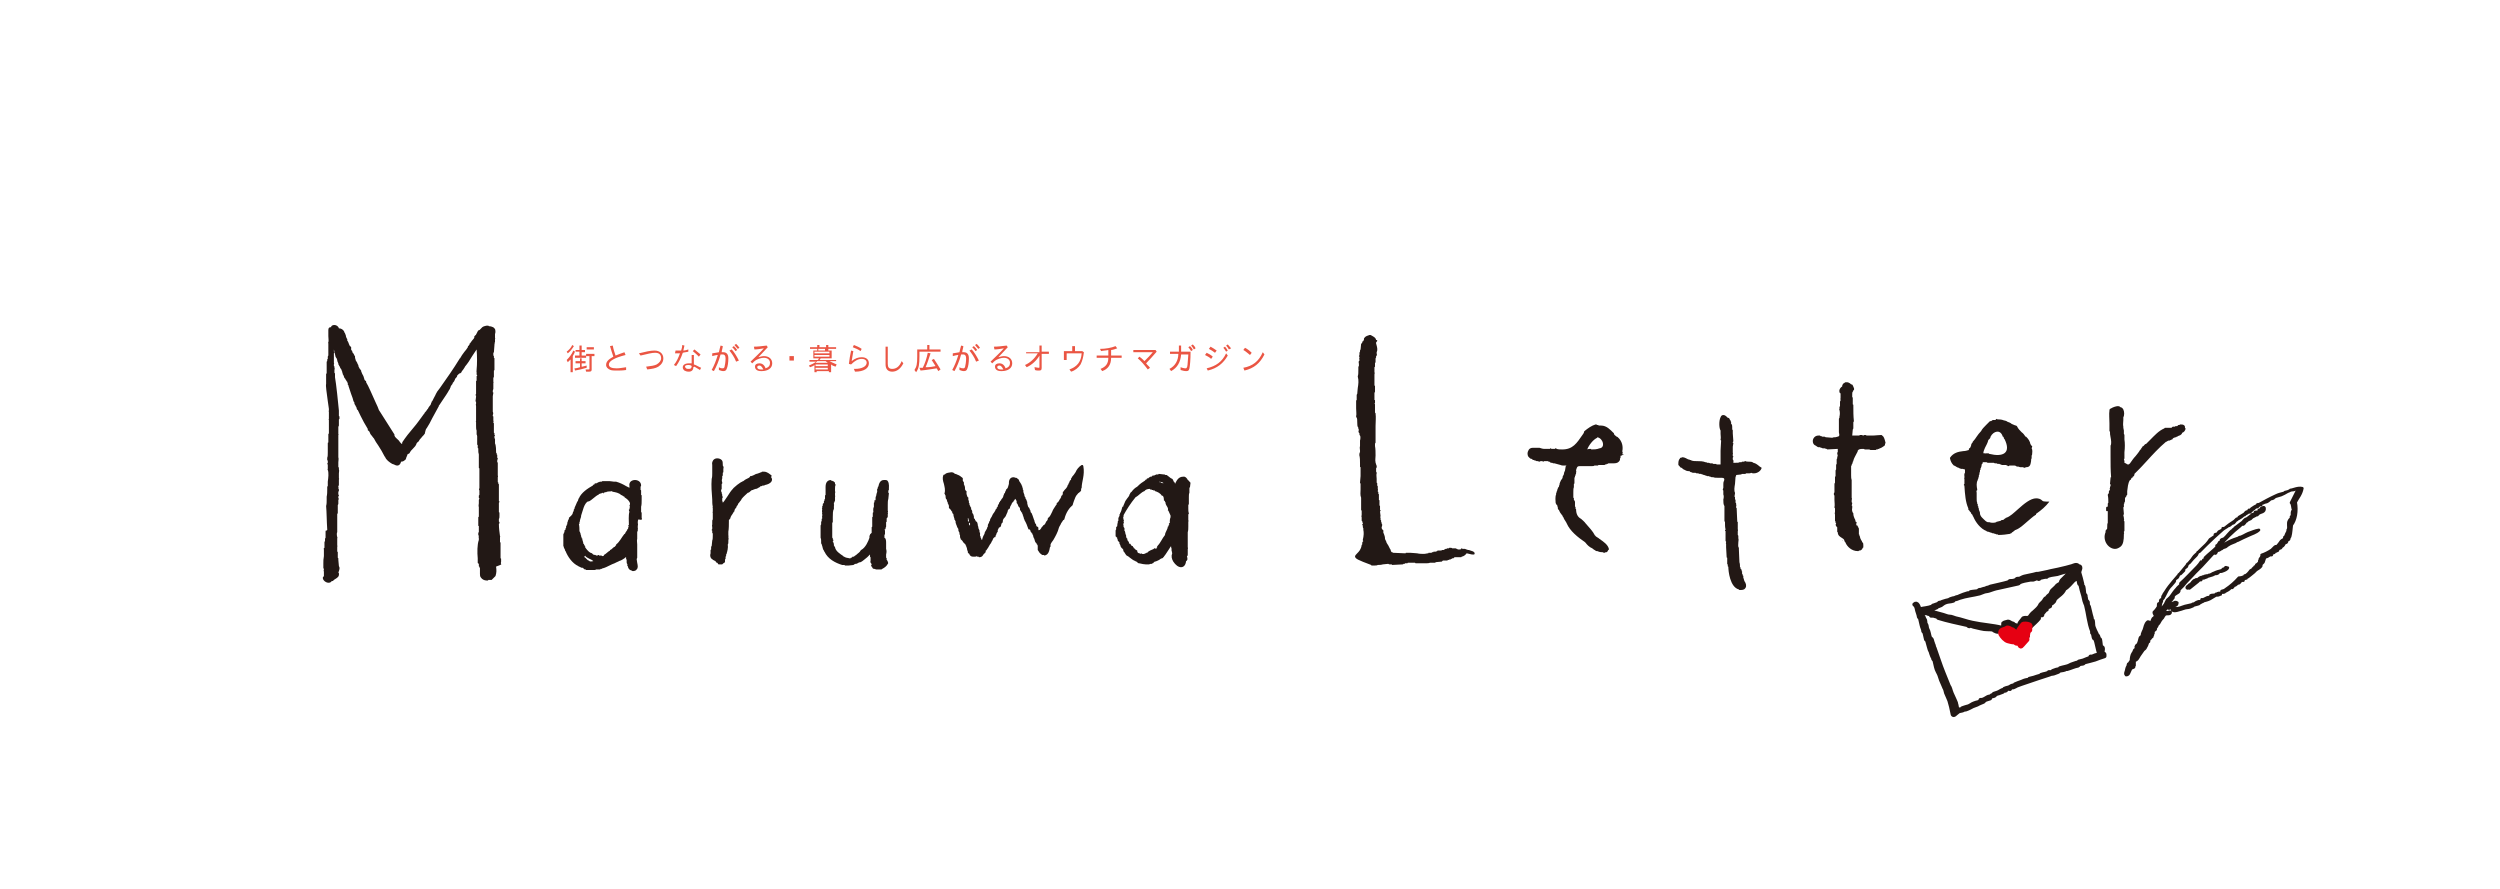 <?xml version="1.0" encoding="utf-8"?>
<!-- Generator: Adobe Illustrator 25.0.0, SVG Export Plug-In . SVG Version: 6.00 Build 0)  -->
<svg version="1.1" id="レイヤー_1" xmlns="http://www.w3.org/2000/svg" xmlns:xlink="http://www.w3.org/1999/xlink" x="0px"
	 y="0px" viewBox="0 0 450 160" style="enable-background:new 0 0 450 160;" xml:space="preserve">
<style type="text/css">
	.st0{fill-rule:evenodd;clip-rule:evenodd;fill:#221815;}
	.st1{fill:none;stroke:#221815;stroke-width:0.5;stroke-linecap:round;stroke-linejoin:round;stroke-miterlimit:10;}
	.st2{fill:none;stroke:#221815;stroke-width:0.75;stroke-linecap:round;stroke-linejoin:round;stroke-miterlimit:10;}
	.st3{fill-rule:evenodd;clip-rule:evenodd;fill:#E60012;}
	.st4{fill:none;stroke:#E60012;stroke-linecap:round;stroke-linejoin:round;stroke-miterlimit:10;}
	.st5{fill:#EA5543;}
</style>
<g>
	<path class="st0" d="M159.7,100.9c0,0,0-0.1-0.1-0.1v-0.3c0,0,0-0.1-0.1-0.1v-0.5c0,0,0-0.1,0-0.1l0,0c0.1-0.4,0.1-0.7,0-1
		c0,0,0-0.2,0-0.3c0,0,0-0.1,0-0.1c0-0.1,0-0.3,0-0.6c0-0.4,0-0.9-0.3-1c0-0.1,0-0.1,0-0.2c0-0.1,0-0.2,0-0.3
		c0.1-0.1,0.1-0.2,0.1-0.2c0-0.1,0-0.1,0-0.2c0-0.1,0-0.1,0-0.2l0-0.2c0,0,0-0.1-0.1-0.1v0c0,0,0-0.1,0.1-0.1c0,0,0.1-0.1,0.1-0.1
		V95c0,0,0,0,0,0c0,0,0.1-0.1,0.1-0.2l0-0.3c0,0,0-0.1,0-0.2l0-0.1c0,0,0-0.1,0-0.1V94c0,0,0.1-0.1,0.1-0.1v-0.6
		c0,0,0.1-0.1,0.1-0.1c0,0,0,0,0,0c0,0,0.1-0.1,0.1-0.2l0-0.5c0,0,0.1-0.1,0-0.2l0-0.1c0,0,0,0,0,0c0.1-0.1,0-0.2,0-0.3
		c0,0,0-0.1,0-0.1c0,0,0-0.1,0-0.1c0-0.2,0-0.5,0-0.8c0-0.4,0-0.8,0.1-1.1l0.1-1c0,0,0-0.1-0.1-0.1v-0.4c0,0,0.1-0.1,0.1-0.1l0-0.1
		c0-0.3,0.1-1.1-0.2-1.5c-0.1-0.2-0.3-0.2-0.6-0.2c0,0,0,0,0,0c0,0-0.1,0-0.1,0c-0.7,0-0.9,0.7-1,1.2l0,0c-0.1,0-0.1,0.1-0.1,0.2
		v0.1c0,0-0.1,0.1-0.1,0.1v0.1c0,0,0,0,0,0c0,0-0.1,0.1,0,0.2c0,0.2,0,0.3-0.1,0.5c0,0.1-0.1,0.3-0.1,0.5c-0.1,0.1-0.1,0.3-0.1,0.5
		c0,0.1,0,0.2,0,0.2c0,0,0,0,0,0c-0.1,0-0.1,0.1-0.1,0.2V90c0,0-0.1,0.1-0.1,0.1v0.3c0,0-0.1,0.1-0.1,0.1v0.8c0,0-0.1,0.1-0.1,0.1
		v0.3c0,0,0,0,0,0c0,0-0.1,0.1,0,0.2l0,0.1c0,0,0,0.1,0,0.1v0.1c0,0-0.1,0.1-0.1,0.1V93c0,0-0.1,0.1-0.1,0.1v0.3c0,0,0,0,0,0
		c0,0.1,0,0.1,0,0.2l0,0c0,0,0,0,0,0.1c0,0.2,0,0.4,0,0.6c0,0.1,0,0.3,0,0.4v0.1c0,0-0.1,0.1-0.1,0.1c0,0.1,0,0.3,0,0.4
		c0,0.1,0,0.3,0,0.4c0,0,0,0.1,0,0.1v0.1c0,0-0.1,0.1-0.1,0.1v0c0,0-0.1,0.1-0.1,0.1v0c0,0-0.1,0.1-0.1,0.1v0.1c0,0,0,0.1-0.1,0.1
		c0,0,0,0,0,0c0,0,0,0.1,0,0.2c0,0,0,0,0,0.1v0.1c-0.2,0.6-0.7,1.8-1.5,2.2c0,0-0.1,0.1-0.1,0.1c-0.1,0.3-0.5,0.5-0.8,0.8
		c-0.2,0.1-0.3,0.2-0.4,0.3h-0.2c0,0-0.1,0-0.1,0.1c0,0-0.1,0-0.1,0.1h-0.1c-0.1,0-0.1,0-0.1,0.1c0,0-0.1,0-0.2,0
		c-0.1,0-0.3-0.1-0.5-0.1c-0.1,0-0.2-0.1-0.3-0.1c0,0-0.1-0.1-0.2-0.1h0c0,0-0.1,0-0.1-0.1c0,0,0,0,0,0c-0.6-0.4-1.4-0.9-1.5-1.6
		c0,0,0-0.1-0.1-0.1c0-0.1,0-0.1-0.1-0.2c0,0,0-0.1,0-0.1c0-0.1,0-0.3-0.1-0.4v-0.1c0,0,0-0.1-0.1-0.1v-0.1c0,0,0.1,0,0.1-0.1
		c0-0.1,0-0.2-0.1-0.2c0,0,0-0.1,0-0.1c0,0,0-0.1,0-0.1c0,0,0-0.1-0.1-0.1v-0.3c0,0,0,0,0-0.1c0-0.1,0-0.2,0-0.3c0,0,0,0,0,0
		c0,0,0,0,0,0c0-0.1,0-0.2,0-0.2c0-0.1,0-0.1,0-0.2l0-0.5c0,0,0,0,0,0c0-0.1,0-0.1,0-0.2c0,0,0,0,0-0.1l0-0.8c0,0,0.1-0.1,0.1-0.1
		c0-0.3,0-0.6,0-0.9c0-0.6,0-1.2,0.2-1.5c0,0,0-0.1,0-0.2l0-0.2c0,0,0-0.1,0-0.1v-0.1c0,0,0,0,0,0c0,0,0.1-0.1,0-0.2l0-0.2
		c0,0,0-0.1,0-0.1c0,0,0.1-0.1,0.1-0.1v-0.1c0,0,0,0,0,0c0,0,0.1-0.1,0.1-0.2l0-0.4c0,0,0-0.1,0-0.1v-0.2c0,0,0,0,0,0
		c0,0,0.1-0.1,0-0.2c0-0.2,0-0.3,0-0.4c0-0.1,0.1-0.2,0-0.4c0,0,0,0,0-0.1c0,0,0,0,0-0.1l0-0.2c0-0.3,0-0.5,0.1-0.7
		c0-0.1,0-0.1-0.1-0.2c0-0.2,0-0.3-0.2-0.4c-0.1-0.1-0.1-0.1-0.2-0.1c0,0,0,0,0,0c-0.1-0.1-0.2-0.1-0.3-0.1c0,0,0,0,0,0
		c0,0-0.1-0.1-0.1-0.1c0,0,0,0,0,0c0,0-0.1,0-0.1,0c0,0,0,0,0,0c-0.9,0.2-0.8,1.1-0.8,1.8c0,0.3,0,0.6,0,0.9c-0.1,0-0.1,0.1-0.1,0.2
		v0.5c0,0-0.1,0.1-0.1,0.1v0.2c0,0-0.1,0.1-0.1,0.1v0.3c0,0-0.1,0.1-0.1,0.1v0c0,0-0.1,0.1-0.1,0.1v0.3c0,0-0.1,0.1-0.1,0.1
		c0,0.1,0,0.1,0,0.2c0,0,0,0.1,0,0.1c-0.1,0.1-0.1,0.1,0,0.2l0,0c0,0.2-0.1,0.4,0,0.7c0,0,0,0,0,0c0,0-0.1,0.1,0,0.2l0,0.2
		c0,0,0,0.1,0,0.1v0.1c0,0,0,0,0,0c-0.1,0.1,0,0.2,0,0.3c0,0,0,0,0,0.1c0,0-0.1,0.1-0.1,0.1v0.4c0,0-0.1,0.1-0.1,0.1
		c0,0,0,0.5,0,0.5c0,0-0.1,0.1-0.1,0.2c0,0.1,0,0.3,0,0.5c0,0.2,0,0.4,0,0.4c0,0,0,0.9,0,0.9c0,0,0,0.1,0,0.1c0,0.1,0,0.1,0,0.2v0
		c0,0,0,0.1,0,0.1c0.1,0.2,0.1,0.4,0.1,0.6c0,0.2,0,0.3,0,0.4c0,0,0,0.1,0.1,0.1v0c0,0,0,0.1,0,0.1c0,0.1,0.1,0.2,0.1,0.3
		c0.1,0.3,0.1,0.6,0.3,0.8v0c0,0.1,0,0.1,0.1,0.2c0.6,1.3,1.9,2,3.2,2.4c0,0,0.1,0,0.1,0h0.3c0,0,0.1,0.1,0.1,0.1h0.2c0,0,0,0,0,0
		c0,0,0.1,0,0.1,0c0,0,0,0,0,0l0.2,0c0,0,0.1,0,0.1,0c0,0,0.9-0.1,0.9-0.1c0,0,0.1,0,0.1-0.1c0.1,0,0.1,0,0.2-0.1c0,0,0,0,0,0l0.1,0
		c0.1,0,0.2,0,0.3-0.1h0c0.1,0,0.1,0,0.2-0.1c0,0,0.2-0.1,0.3-0.1l0.1,0c0.4-0.2,0.8-0.6,1.2-0.9c0.2-0.2,0.4-0.4,0.5-0.5
		c0,0,0,0.1,0,0.1l0,0.2c0,0.1,0,0.2,0.1,0.2c0,0,0,0.1,0,0.1c0,0,0,0.1,0,0.1c0,0,0,0.1,0,0.1c0,0.1,0,0.2,0,0.3c0,0,0,0.1,0,0.1
		c-0.1,0.1,0,0.3,0.1,0.4c0.1,0.1,0.1,0.2,0.1,0.2c0,0-0.1,0.1-0.1,0.2c0,0.1,0,0.1,0.1,0.2c0,0,0.1,0,0.1,0.1c0,0.1,0,0.1,0.1,0.2
		c0,0,0.1,0.1,0.2,0.1c0,0,0,0,0,0c0,0,0.1,0,0.1,0c0.1,0,0.2,0.1,0.3,0.1c0,0,0,0,0,0c0,0,0.1,0,0.1,0c0,0,0,0,0.1,0
		c0.1,0,0.1,0,0.2,0c0.1,0,0.2,0,0.2,0c0,0,0.1,0,0.2,0h0.1c0.1,0,0.1,0,0.2-0.1c0.4-0.2,0.8-0.5,1-0.9
		C159.9,101.5,159.9,101.2,159.7,100.9L159.7,100.9z"/>
	<path class="st0" d="M138.9,85.6c-0.4-0.3-0.8-0.7-1.4-0.7c-0.1,0-0.2,0-0.3,0c0,0-0.1,0-0.1,0.1h0c0,0-0.1,0-0.1,0
		c-0.2,0.1-0.5,0.2-0.8,0.3c0,0,0,0-0.1,0c-0.2,0.1-0.5,0.3-0.9,0.4c0,0,0,0-0.1,0c-0.1,0-0.1,0-0.1,0.1c-0.1,0.2-0.4,0.3-0.6,0.4
		c-0.2,0.1-0.4,0.2-0.6,0.4h0c-0.1,0-0.1,0-0.2,0.1c-0.3,0.1-0.5,0.3-0.8,0.5c-0.2,0.1-0.3,0.3-0.5,0.4c0,0-0.1,0.1-0.1,0.1
		c0,0-0.1,0.1-0.1,0.1c0,0-0.1,0-0.1,0.1c-0.4,0.4-0.8,1-1.1,1.5c-0.3,0.4-0.5,0.8-0.8,1.1c0-0.1,0-0.2-0.1-0.3c0-0.1,0-0.3,0-0.4
		c0,0,0-0.1,0-0.1c0,0,0.1-0.2,0.1-0.2c0-0.1,0-0.1-0.1-0.2c0,0,0-0.1,0-0.1c0-0.1,0-0.3-0.1-0.4l0-0.2c0,0,0-0.1-0.1-0.1v-0.3
		c0-0.1,0.1-0.1,0.1-0.2c0,0,0-0.1,0-0.1l0-0.8c0,0,0.1,0,0.1-0.1c0-0.1,0-0.1,0-0.2c-0.1-0.2-0.1-0.4,0-0.7l0-0.1c0,0,0,0,0,0
		c0,0,0,0,0,0v-0.3c0,0,0.1-0.1,0.1-0.1v-0.5c0,0,0.1-0.1,0.1-0.1v-0.2c0,0,0-0.1,0-0.1l0,0c0-0.1,0-0.1,0-0.2c0,0,0,0,0-0.1
		c0-0.1,0.1-0.3,0-0.4l0,0c0-0.1,0-0.1-0.1-0.2c0-0.1,0-0.2,0-0.2c0-0.3,0-0.6-0.2-0.8c-0.2-0.2-0.5-0.3-0.8-0.3
		c-0.3,0-0.5,0.1-0.7,0.3c-0.1,0.2-0.3,0.4-0.2,0.9c0,0,0,0,0,0c0,0.1,0,0.2,0,0.2c0,0,0,0,0,0l0,0.7c0,0,0,0.1,0,0.1
		c0,0.2,0,0.3,0,0.5c0,0.3,0,0.7-0.1,1c-0.1,1.2,0,2.5,0.1,3.7c0,0.4,0,0.9,0.1,1.3c0,0,0,0,0,0c0,0.1-0.1,0.1,0,0.2l0,0
		c0,0,0,0.1,0,0.1c0,0.1,0,0.1,0,0.2c0,0.1,0,0.2,0,0.3c0,0,0,0.1,0,0.1v0c0,0,0,0,0,0c0,0-0.1,0.1,0,0.2c0,0.1,0,0.2,0,0.3
		c0,0.1,0,0.2,0,0.3c0,0,0,0.1,0,0.1v0.1c0,0,0,0,0,0c0,0.1,0,0.2,0,0.2c0,0,0,0.1,0,0.1c0,0,0,0.1,0,0.1c-0.1,0.1-0.1,0.2-0.1,0.4
		c0,0.1,0,0.1,0,0.2c0,0.1,0,0.1,0,0.2v0c0,0,0,0.1,0,0.1c0,0,0,0,0,0c0,0.1-0.1,0.3,0,0.4c0,0,0,0,0,0v0.4c0,0.1-0.1,0.1-0.1,0.2
		c0,0,0,0.1,0.1,0.1v0.4c0,0,0,0.1,0.1,0.1c0,0.1,0,0.2,0,0.3c0,0.4,0,0.8-0.1,1l-0.1,1c0,0-0.1,0.1-0.1,0.1v0.5
		c0,0-0.1,0.1-0.1,0.1l0,0.6c-0.1,0.3-0.1,0.6,0.1,0.9c0.2,0.2,0.5,0.4,0.8,0.5c0,0.2,0.2,0.3,0.3,0.3c0,0,0.1,0.1,0.1,0.1
		c0,0.1,0.1,0.2,0.2,0.2h0.1c0,0,0.1,0,0.1,0c0,0,0.3,0,0.3,0c0.1,0,0.1,0,0.2-0.1c0,0,0,0,0.1-0.1c0.1-0.1,0.3-0.1,0.3-0.3
		c0,0,0-0.1,0-0.1l0-0.2c0,0,0-0.1,0-0.1c0,0,0.1-0.1,0.1-0.1v-0.4c0,0,0.1-0.1,0.1-0.1v-0.3c0,0,0.1-0.1,0.1-0.1v-0.1
		c0.1-0.3,0.3-1,0.2-1.6c0.1-0.1,0.1-0.3,0.1-0.4c0-0.1,0-0.2,0-0.2c0,0,0-0.1,0-0.1c0-0.2,0.1-0.4,0-0.6v-0.1c0,0,0,0,0,0
		c0,0,0.1-0.1,0-0.2l0-0.2c0,0,0-0.1,0-0.1l0-0.4c0.1-0.5,0.1-1.3,0.1-1.9c0,0,0,0,0,0c0-0.1,0-0.1,0-0.2c0,0,0,0,0.1-0.1
		c0.1-0.1,0.2-0.2,0.2-0.4c0.1-0.2,0.2-0.4,0.3-0.5c0.1-0.2,0.2-0.3,0.3-0.5c0.1,0,0.1-0.1,0.1-0.2c0-0.1,0.1-0.3,0.2-0.4
		c0.1-0.1,0.2-0.2,0.2-0.4c0,0,0.1-0.1,0.1-0.1c0,0,0.1-0.1,0.1-0.1c0-0.2,0.2-0.4,0.3-0.5c0.1-0.2,0.3-0.3,0.4-0.6
		c0.3-0.4,0.8-0.8,1.1-1.1l0,0c0.2,0,0.4-0.2,0.5-0.3c0.1-0.1,0.2-0.2,0.4-0.2c0.1,0,0.1-0.1,0.2-0.1c0.1,0,0.2-0.1,0.3-0.1
		c0.2,0,0.4-0.1,0.5-0.2c0.1,0,0.1-0.1,0.2-0.1c0,0,0,0,0,0c0,0,0.1,0,0.1-0.1h0c0,0,0.1,0,0.1-0.1h0.2c0,0,0.1,0,0.1-0.1
		c0,0,0,0,0.1,0c0,0,0,0,0.1,0c0.1,0,0.2,0,0.3-0.1c0.5-0.1,1-0.3,1.2-0.7c0.1-0.2,0.1-0.5-0.1-0.7L138.9,85.6z"/>
	<path class="st0" d="M90.2,101.5c-0.1-0.1,0-0.3,0-0.4c0-0.2,0-0.3,0-0.5c0,0,0-0.1-0.1-0.1c0,0,0-0.1,0-0.1c0-0.1,0-0.1,0-0.2
		c0,0,0,0,0,0l0-1.2c0,0,0,0,0-0.1c0,0,0-0.1,0-0.1l0-0.2c0,0,0-0.1,0-0.1l0-0.8c0,0,0-0.1-0.1-0.1c0,0,0-0.9,0-0.9
		c0,0,0.1-0.1,0-0.2c-0.1-0.8-0.2-1.4-0.2-2.2c0,0,0.1-0.1,0.1-0.1l0-0.2c0,0,0-0.1-0.1-0.1l0-0.5c0.1-0.1,0.1-0.3,0.1-0.5
		c0-0.1,0-0.2,0-0.2c0-0.1,0-0.1,0-0.2l0-0.2c0,0,0-0.1-0.1-0.1l0-0.6c0,0,0-0.1,0-0.1c0-0.1,0-0.1,0-0.2c0,0,0,0,0,0l0-0.8
		c0,0,0.1-0.1,0.1-0.2c0,0,0-0.1-0.1-0.1l0-0.3c0,0,0,0,0-0.1c0-0.1,0-0.2,0-0.3c0,0,0-0.1,0-0.1l0-1.1c0-0.2,0-0.4,0-0.6
		c0-0.2,0-0.4,0-0.5c0,0,0-0.1-0.1-0.1l0-0.2c0,0,0-0.1-0.1-0.1l0-0.8c0,0,0-0.1,0-0.1c0-0.1,0.1-0.2,0-0.3c0,0,0,0,0,0l0-1.7
		c0,0,0,0,0-0.1c0-0.1,0-0.1,0-0.2c0,0,0,0,0,0l0-0.3c0,0,0-0.1-0.1-0.1l0-0.2c0,0,0-0.1,0-0.1l0.1-0.4c0,0,0-0.1-0.1-0.1l0-0.5
		c0,0,0-0.1-0.1-0.1l0-0.2c0,0,0-0.1-0.1-0.1c0-0.4,0-1.3-0.2-1.7l0-0.8c0,0,0-0.1-0.1-0.1l0-0.4c0,0,0.1-0.1,0.1-0.1
		c0-0.1,0-0.1-0.1-0.1l0-0.3c0,0,0-0.1-0.1-0.1l0-0.2c0,0,0-0.1,0-0.1c0-0.1,0-0.2,0-0.3c0,0,0,0,0,0c0-0.1,0-0.2,0-0.2
		c0,0,0-0.1,0-0.1c0,0,0,0,0,0c0,0,0,0,0,0l0-0.2c0,0,0-0.1,0-0.1l0-0.2c0,0,0-0.1,0-0.1c0,0,0,0,0-0.1c0-0.1,0-0.2-0.1-0.2
		c0,0,0-0.1,0-0.1c0-0.1,0.1-0.2,0-0.3l0-0.7c0,0,0-0.1-0.1-0.1l0-0.1c0,0,0-0.1,0-0.1c0,0,0,0,0,0c0.1-0.2,0.1-0.4,0-0.6
		c0,0,0,0,0,0l0-0.2c0-0.1,0-0.4,0-0.6c0-0.3,0-0.7,0-1.1c0,0,0-0.1,0-0.1l0-0.7c0,0,0-0.1,0-0.1l0.1-0.6c0,0,0-0.1-0.1-0.1l0-0.1
		c0-0.2,0-0.3,0.1-0.5c0-0.1,0-0.1,0-0.2l0-0.9c0,0,0.1-0.1,0-0.2l0-0.2c0,0,0-0.1,0-0.1l0-0.4c0,0,0,0,0,0c0,0,0.1-0.1,0.1-0.2
		l0-0.4c0,0,0,0,0-0.1c0-0.1,0-0.1,0-0.2c0,0,0-0.1,0-0.1c0-0.1,0-0.1,0-0.2c0,0,0-0.1,0-0.1c0,0,0.1-0.1,0.1-0.1l0-0.4
		c0,0,0-0.1,0-0.1c0-0.2,0-0.4,0-0.6c0-0.2,0-0.5,0-0.7c0-0.1,0-0.1,0-0.2l0-0.1c0,0,0-0.1-0.1-0.1l0-0.3c0,0,0-0.1-0.1-0.1l0-0.5
		c0,0,0.1-0.1,0.1-0.1l0.1-1.3c0,0,0-0.1,0-0.1c0-0.1,0.1-0.2,0-0.3c0,0,0,0,0,0v0c0,0,0.1-0.1,0.1-0.1l0-0.6c0,0,0,0,0,0
		c0-0.1,0.1-0.1,0-0.2l0,0c0,0,0-0.1,0-0.1l0-0.6c0.1-0.2,0.1-0.6,0-0.9c-0.1-0.1-0.2-0.2-0.3-0.3c-0.2-0.1-0.5-0.2-0.8-0.2
		c0,0-0.1-0.1-0.1-0.1c0,0-0.1,0-0.1,0c-0.1,0-0.2,0-0.2,0c-0.4,0.1-0.7,0.1-1,0.5c0,0,0,0.1,0,0.1c0,0,0-0.1,0-0.1
		c-0.1,0.1-0.2,0.2-0.3,0.3h0c0,0-0.1,0-0.1,0c-0.2,0.1-0.3,0.4-0.4,0.6c-0.1,0.1-0.1,0.3-0.2,0.3c0,0-0.1,0.1-0.1,0.1
		c0,0-0.1,0.1-0.1,0.1l0,0c0,0,0,0,0,0c0,0.1-0.1,0.1,0,0.2c0,0-0.1,0.1-0.1,0.2c-0.2,0.2-0.5,0.6-0.7,0.9c-0.1,0-0.1,0.1-0.1,0.2
		l0,0c0,0,0,0.1-0.1,0.1c0,0,0,0,0,0c0,0,0,0.1,0,0.1l0,0c-0.1,0-0.2,0.1-0.2,0.3c-0.2,0.3-0.4,0.6-0.6,0.8
		c-0.3,0.4-0.6,0.8-0.8,1.2c0,0-0.1,0-0.1,0.1c-1.1,1.8-2.3,3.5-3.5,5.2l-0.6,0.8c0,0,0,0.1,0,0.1c0,0-0.1,0.1-0.1,0.1l0,0
		c-0.1,0.2-0.2,0.5-0.4,0.8c-0.1,0.2-0.2,0.4-0.3,0.6c-0.1,0-0.1,0.1-0.1,0.2c0,0-0.1,0.1-0.1,0.1c0,0.2-0.1,0.4-0.3,0.6
		c-0.1,0.1-0.2,0.3-0.3,0.5c-0.1,0-0.1,0.1-0.1,0.1c0,0,0,0.1-0.1,0.1c0,0.1-0.1,0.2-0.2,0.3c-0.1,0.1-0.2,0.2-0.2,0.3
		c0,0,0,0-0.1,0.1c-0.6,0.8-1.2,1.7-1.9,2.5c-0.7,0.8-1.4,1.7-2,2.6c0,0.1,0,0.1,0,0.2c0,0-0.1,0.1-0.1,0.1
		c-0.2-0.2-0.4-0.4-0.5-0.6l-0.1-0.1c-0.3-0.3-0.6-0.5-0.7-0.8c0,0,0,0,0-0.1v0c0,0,0-0.1,0-0.1c-0.9-1.4-1.7-2.7-2.6-4.1l-0.2-0.3
		c-0.1-0.3-0.3-0.8-0.6-1.4c-0.6-1.3-1.3-3-1.7-3.6v-0.1c0-0.1,0-0.1-0.1-0.2c0,0-0.1,0-0.1,0c0-0.1-0.1-0.1-0.1-0.2
		c-0.1-0.4-0.2-0.7-0.4-1c-0.1-0.2-0.1-0.3-0.2-0.5c0,0,0,0,0-0.1c0,0,0-0.1-0.1-0.1c0-0.1-0.1-0.2-0.1-0.2c-0.1,0-0.1-0.2-0.2-0.3
		c0-0.1-0.1-0.2-0.1-0.2v-0.1c0,0,0-0.1,0-0.1c-0.1-0.1-0.2-0.3-0.2-0.4c-0.1-0.2-0.2-0.3-0.3-0.5v0c0,0,0-0.1,0-0.1
		c0-0.1-0.1-0.2-0.1-0.3c0,0,0,0,0-0.1c0,0,0-0.1,0-0.1c0-0.1,0-0.1-0.1-0.2c0,0,0,0,0,0c0-0.1-0.1-0.2-0.1-0.2
		c0-0.1-0.1-0.2-0.2-0.3c-0.1-0.1-0.1-0.2-0.1-0.3c0,0,0-0.1-0.1-0.1c0-0.1-0.1-0.1-0.1-0.2c0,0,0-0.1,0-0.1c0-0.1,0-0.2,0-0.3
		c0,0,0,0,0,0c0,0,0-0.1-0.1-0.1c0-0.1,0-0.1-0.1-0.1c-0.1-0.1-0.1-0.2-0.2-0.4c-0.1-0.2-0.1-0.4-0.3-0.6v-0.2c0-0.1,0-0.1-0.1-0.2
		c0,0,0,0,0,0c0-0.1,0-0.1-0.1-0.2c0-0.2-0.1-0.5-0.2-0.7V60c0,0,0-0.1-0.1-0.1l0-0.1c-0.2-0.5-0.6-0.7-1-0.7
		c-0.1-0.4-0.5-0.6-0.8-0.6c-0.3,0-0.5,0.1-0.6,0.3c0,0,0,0,0,0.1c0,0-0.1,0-0.1,0c-0.2,0-0.4,0.1-0.4,0.5c0,0.4,0,0.8,0,1.1
		c0,0.4,0.1,0.9,0,1.1c0,0.1-0.1,0.1,0,0.2l0,0.1c0,0,0,0.1,0,0.1c0,0.5,0,0.9,0,1.4c0,0,0,0.1,0,0.1c0,0.1,0,0.2,0,0.2
		c0,0.1,0,0.2,0,0.3c0,0-0.1,0.1-0.1,0.2l0,0.4c0,0-0.1,0.1-0.1,0.1l0,0.3c0,0-0.1,0.1-0.1,0.1l0,1.5c0,0.1,0,0.3,0,0.4
		c0,0.1,0,0.2,0,0.2c0,0-0.1,0.1-0.1,0.1l0,0.4c0,0.5,0,0.9,0,1.4c-0.1,0.4,0.1,1.5,0.3,3.1c0.1,0.6,0.2,1.3,0.2,1.4l0,0.3l0,0
		c0,0-0.1,0.1,0,0.2c0,0.1,0,0.3,0,0.4c0,0.2,0,0.3,0,0.5l0,0.4c0,0,0,0,0,0c0,0-0.1,0.1,0,0.2l0,0.2c0,0,0,0.1,0,0.1
		c0,0.7,0,1.4,0,2.1c0,0,0,0.1-0.1,0.1l0,0.3c0,0.4,0,0.8,0,1.2c0,0,0,0.1-0.1,0.1l0,1c0,0,0,0.1,0,0.1c0,0.2,0,0.4,0,0.6
		c0,0.4,0,0.8-0.1,1c0,0,0,0.1,0,0.1l0,0.3c0,0,0,0.1,0.1,0.1l0,0.4c0,0.1-0.1,0.1-0.1,0.2c0,0,0,0.1,0.1,0.1l0,0.8c0,0,0,0,0,0
		c0,0.1-0.1,0.1,0,0.2c0.2,0.5,0.1,1.4,0,2.1l0,0.2c0,0,0,0,0,0.1c0,0.1,0,0.1,0,0.2v0.3c0,0-0.1,0.1-0.1,0.1c0,0.2,0,0.3,0,0.5
		c0,0.4,0,0.9-0.1,1.3c0,0.1,0,0.1,0,0.2c0,0.1,0,0.2,0,0.4c0,0.4,0,0.7-0.1,1.1c0.1,1,0.1,2.8,0.2,4.2c0,0,0,0.1,0,0.1
		c0,0-0.1,0.1-0.1,0.1c0,0-0.1,0-0.1,0c-0.1,0-0.1,0.1-0.1,0.2c0,0.3,0,0.5,0,0.8c0,0.1,0,0.2,0,0.3c0,0-0.1,0.1-0.1,0.2v0.4
		c0,0-0.1,0.1-0.1,0.2l0,0.9c0,0,0,0.1,0,0.1c0,0-0.1,0.1-0.1,0.1v0c0,0,0,0,0,0c-0.1,0.1,0,0.2,0,0.2c0,0,0,0.1,0,0.2l0,0.1
		c0,0,0,0.1,0,0.1c0,0.1,0,0.2,0,0.3c0,0.2,0,0.3,0,0.5c-0.1,0.5-0.1,0.9-0.1,1.3c0,0.2,0,0.5,0,0.8c0,0.1,0,0.1,0.1,0.2
		c0,0,0,0,0,0.1c0,0.1-0.1,0.2,0,0.4c0,0,0,0,0,0v0.8c0,0,0,0.1-0.1,0.1c0,0,0,0,0,0c0,0-0.1,0.1-0.1,0.2c0,0.5,0.6,0.9,1,0.9
		c0.1,0,0.3,0,0.4-0.1h0c0,0,0.1,0,0.1-0.1c0.1,0,0.1-0.1,0.1-0.1c0,0,0,0,0.1,0c0.1,0,0.1,0,0.2-0.1c0.1-0.1,0.2-0.2,0.4-0.3
		c0.3-0.2,0.7-0.4,0.6-1c0,0,0-0.1-0.1-0.1c0-0.1,0.1-0.2,0.1-0.3c0.1-0.3,0.2-0.6,0-0.9l-0.1-1.1c0,0,0,0,0-0.1l0,0
		c0-0.1,0-0.1,0-0.2c0,0,0,0-0.1-0.1c0,0,0-0.1,0-0.1c0,0,0-0.1,0-0.1v-0.5c0,0,0-0.1,0-0.1l0-0.2c0,0,0-0.1-0.1-0.1v-0.5
		c0,0,0,0,0-0.1c0-0.1,0-0.2,0-0.3c0,0,0,0,0,0c0,0,0.1-0.1,0-0.2l0-0.2c0,0,0-0.1,0-0.1v-1c0,0,0,0,0,0c0,0,0.1-0.1,0-0.2
		c-0.1-0.4-0.1-0.8,0-0.9c0,0,0-0.1,0-0.1l0-0.5c0,0,0-0.1,0-0.1v-0.7c0,0,0-0.1,0-0.1c0-0.1,0-0.1,0-0.2c0-0.1,0-0.3,0-0.4
		c0-0.1,0-0.2,0-0.3c0,0,0-0.1,0-0.2c0-0.1,0-0.2,0-0.3c0-0.1,0-0.1,0-0.2c0,0,0-0.1,0-0.1v-0.1c0,0,0.1-0.1,0.1-0.1v-0.2
		c0,0,0-0.1,0-0.1c0-0.1,0-0.2,0-0.2c0,0,0,0,0-0.1c0,0,0-0.1,0-0.1l0-0.8c0,0,0.1-0.1,0.1-0.2V90c0-0.1,0.1-0.1,0.1-0.2
		c0,0,0-0.1-0.1-0.1v-0.3c0-0.1,0.1-0.1,0.1-0.2c0-0.1,0-0.1-0.1-0.2c0,0,0-0.1,0-0.2c0,0,0-0.1,0-0.1c0,0,0-0.1,0-0.1v-0.1
		c0,0,0.1-0.1,0.1-0.1v-0.3c0,0,0-0.1-0.1-0.1v0c0.1-0.1,0-0.3,0-0.4c0,0,0-0.1,0-0.1c0,0,0.1-0.1,0.1-0.2v-1l0,0c0,0,0.1-0.1,0-0.2
		c0-0.3,0-0.6,0-0.9c0-0.3,0.1-0.5,0-0.7v-0.1c0,0,0-0.1,0-0.1l0-0.1c0-0.1,0-0.1-0.1-0.1v-0.8c0,0,0-0.1,0-0.1c0-0.2,0.1-0.7,0-0.9
		c0-0.1,0-0.3,0-0.5c0-0.2,0-0.4,0-0.5v-1.3c0-0.1,0-0.3,0-0.4c0-0.3,0-0.7,0-1c0,0,0-0.1,0-0.2v-0.1c0,0,0,0,0,0c0,0,0.1-0.1,0-0.2
		l0-0.1c0,0,0-0.1,0-0.1c0-0.1,0-0.3,0-0.5c0-0.2,0-0.4,0-0.5l0-0.1c0,0,0.1-0.1,0.1-0.2l0-0.7c0,0,0-0.1,0-0.1v0c0,0,0,0,0,0
		c0-0.1,0-0.2,0-0.2c0,0,0,0,0-0.1c0,0,0.1-0.1,0.1-0.1V75c0,0,0-0.1-0.1-0.1l0-0.7c0,0,0-0.1,0-0.1l0-0.2c-0.1-1.1-0.5-5-0.7-6
		v-0.6c0-0.1,0-0.1-0.1-0.2c0,0,0,0,0,0c0-0.1,0-0.1,0-0.2c0,0,0,0,0-0.1c0,0,0-0.1,0-0.2c0-0.1,0.1-0.3,0-0.4V66c0,0,0-0.1-0.1-0.1
		v-0.4c0,0,0,0,0,0c0,0,0.1-0.1,0-0.2c0-0.3,0-0.7,0-1c0-0.2,0-0.4,0-0.6v-0.1c0-0.1,0.1-0.1,0.1-0.2c0,0,0-0.1-0.1-0.1v-0.2
		c0,0,0-0.1,0-0.1c0,0,0-0.1,0-0.1c0.1,0.4,0.2,0.8,0.3,1.3c0,0.1,0.1,0.1,0.1,0.2c0.1,0,0.1,0.2,0.2,0.4c0,0.2,0.1,0.4,0.2,0.6v0.1
		c0,0.1,0,0.1,0.1,0.2c0,0,0,0,0,0c0,0.1,0.1,0.2,0.1,0.2c0.1,0.1,0.1,0.3,0.2,0.4c0.1,0.1,0.1,0.2,0.2,0.3c0,0.1,0,0.2,0.1,0.3
		c0,0.2,0.1,0.3,0.1,0.4c0,0.1,0,0.1,0.1,0.2c0,0,0,0.1,0.1,0.2c0,0.1,0,0.2,0.1,0.3c0,0,0,0.1,0.1,0.1c0,0,0.1,0.2,0.1,0.2
		c0.1,0.1,0.1,0.2,0.2,0.3l0,0c0,0,0,0.1,0.1,0.1c0,0.1,0,0.2,0.1,0.2c0,0.1,0,0.1,0,0.1c0,0.1,0,0.1,0,0.2c0,0,0,0,0,0
		c0,0,0,0.1,0.1,0.1c0,0.2,0.2,0.6,0.5,1.6c0.2,0.5,0.4,1.1,0.4,1.2c0,0.1,0,0.1,0.1,0.2c0,0.1,0.1,0.1,0.1,0.2c0,0.1,0,0.1,0,0.2v0
		c0,0,0,0.1,0.1,0.1v0c0,0.1,0,0.1,0.1,0.2c0,0,0,0,0,0c0,0.1,0,0.1,0.1,0.2v0c0,0.1,0.1,0.2,0.1,0.2c0,0,0,0.1,0,0.1
		c0,0.1,0.1,0.3,0.2,0.3c0.3,0.7,0.7,1.4,1.1,2.2c0.2,0.4,0.5,0.8,0.7,1.2v0.1c0,0.1,0,0.2,0.1,0.2c0,0,0,0,0,0c0,0,0.1,0.1,0.2,0.2
		c0.1,0.3,0.2,0.5,0.4,0.7c0.1,0.1,0.2,0.3,0.3,0.4c0,0,0.1,0.1,0.1,0.1c0.2,0.4,0.5,0.9,0.8,1.3c0.4,0.6,0.8,1.3,1.1,1.9
		c0,0,0,0.1,0.1,0.1c0.2,0.6,0.8,1,1.3,1.3c0.1,0,0.2,0.1,0.3,0.1c0.2,0.1,0.4,0.2,0.6,0.2c0.4,0,0.6-0.3,0.7-0.7
		c0.3,0,0.5-0.1,0.7-0.3c0,0,0.1,0,0.1-0.1c0,0,0.1-0.1,0.1-0.2c0-0.1,0.1-0.3,0.2-0.5c0,0,0-0.1,0-0.1c0-0.1,0.1-0.1,0.2-0.2
		c0.1,0,0.1-0.1,0.2-0.1c0,0,0.1-0.1,0.1-0.2v0c0,0,0,0,0,0c0.1-0.2,0.3-0.4,0.5-0.6c0.3-0.3,0.6-0.6,0.7-1c0.1-0.1,0.1-0.2,0.2-0.2
		c0,0,0.1-0.1,0.1-0.1c0,0,0.1-0.1,0.1-0.1c0.1-0.3,0.4-0.5,0.6-0.8c0.2-0.2,0.4-0.4,0.5-0.6c0,0,0-0.1,0-0.1c0-0.1,0.1-0.3,0.1-0.4
		c0-0.1,0.1-0.2,0.1-0.3c0,0,0.1-0.1,0.1-0.1c0,0,0,0,0,0c0.4-0.6,0.7-1.2,1-1.8c0.4-0.7,0.8-1.5,1.2-2.2c0,0,0-0.1,0-0.1
		c0,0,0.1-0.1,0.1-0.1c0,0,0,0,0,0c0.2-0.3,0.4-0.6,0.6-0.9c0.4-0.6,0.9-1.3,1.2-1.9c0.1,0,0.1-0.1,0.1-0.2c0,0,0,0,0,0
		c0,0,0.1-0.1,0.1-0.2c0-0.1,0.1-0.3,0.2-0.4c0.1-0.1,0.2-0.2,0.2-0.4c0.1,0,0.1-0.1,0.1-0.1c0,0,0.1-0.1,0.1-0.1v0
		c0,0,0.1-0.1,0.1-0.2c0,0,0,0,0,0c0,0,0.1-0.1,0.1-0.2c0-0.1,0.1-0.2,0.2-0.3c0.1-0.1,0.2-0.2,0.2-0.4c0.1-0.1,0.1-0.1,0.2-0.2
		c0.1-0.1,0.2-0.2,0.3-0.2c0.1,0,0.1-0.1,0.2-0.1c0.1-0.2,0.2-0.4,0.4-0.6c0.1-0.2,0.3-0.4,0.3-0.5c0.5-0.6,0.9-1.2,1.3-1.9
		c0.3-0.4,0.5-0.8,0.8-1.2c0.1,1.2,0.1,2.7,0,3.6l0,0.2c0,0,0,0,0,0c0,0-0.1,0.1,0,0.2l0,0.1c0,0,0,0.1,0,0.1l0,0.3
		c0,0,0,0.1,0.1,0.1l0,0.1c0,0-0.1,0.1-0.1,0.1l0,0.4c0,0,0,0.1,0,0.1l0,0.2c0,0,0,0.1,0,0.1v0c0,0-0.1,0.1-0.1,0.1l0,0.5
		c0,0,0,0.1,0,0.1c0,0.1,0,0.2,0,0.4c0,0.1,0,0.3,0,0.4c0,0.1,0,0.1,0,0.2l0,0.7c0,0.1-0.1,0.1-0.1,0.2c0,0,0,0.1,0.1,0.1
		c0,0,0,0.1,0,0.1l0,0.1c0,0.3-0.1,0.6-0.1,0.8c0,0,0,0.1,0.1,0.1l0,0.4c-0.1,0.1,0,0.2,0,0.4c0,0.1,0,0.2,0,0.2c0,0.1,0,0.1,0,0.2
		l0,2c0,0,0,0,0,0.1l0,0c0,0.1,0,0.1,0,0.2l0,0c0,0,0,0,0,0c0,0-0.1,0.1,0,0.2c0,0.2,0,0.4,0,0.6c0,0.3,0,0.7,0.1,0.9
		c0,0.1,0,0.3,0,0.4c0,0.1,0,0.2,0,0.2c0,0,0,0.1,0,0.1c0,0,0,0.1,0.1,0.1c-0.1,0.1,0,0.1,0,0.2c0,0,0,0,0,0l0,0.3c0,0,0,0.1,0,0.1
		c0,0,0,0.2,0,0.3c0,0.2,0,0.4,0,0.5c0,0,0,0,0,0l0,0c0,0.1,0,0.1,0,0.2l0,0.1c0,0,0,0.1,0.1,0.1l0,0.5c0,0,0,0.1,0.1,0.1
		c0,0.1,0,0.2,0,0.3c0,0.3,0,0.5,0.1,0.8c0,0,0,0,0,0.1c0,0.1,0,0.1,0,0.2c0,0,0,0,0,0l0,0.2c0,0,0,0,0,0.1l0,0c0,0.1,0,0.1,0,0.2
		l0,0.5c0,0,0,0.1,0,0.1l0,0.3c0,0,0,0,0,0c0,0,0,0.1,0,0.1c0,0.2,0,0.4,0,0.6c0,0,0,0.1,0.1,0.1c0,0.3,0,0.6,0,0.9c0,0.9,0,2,0,2.7
		c0,0,0,0,0,0c-0.1,0.1-0.1,0.2,0,0.4c0,0,0,0,0,0c0,0.2,0,0.3,0,0.5c0,0.1,0,0.2,0,0.2c0,0,0,0.1,0,0.1c0,0-0.1,0.1-0.1,0.1l0,0.4
		c0,0,0,0.1,0.1,0.1l0,0.1c0,0,0,0,0,0c0,0-0.1,0.1-0.1,0.2c0,0.2,0,0.4,0,0.6c0,0.2-0.1,0.4,0,0.7c0,0,0,0,0,0.1c0,0.1,0,0.2,0,0.4
		c0,0,0,0,0,0.1c0,0,0,0.1,0,0.1l0,1c0,0-0.1,0.1-0.1,0.1l0,0.4c0,0,0,0.1,0,0.1c0,0.1,0,0.3,0,0.4c0,0.1,0,0.3,0,0.3
		c0,0,0,0.1,0,0.1l0,0.2c0,0,0,0.1,0.1,0.1l0,0.2c0,0,0,0.1,0,0.1c0,0.1,0,0.3,0,0.4c0,0.1,0,0.2,0,0.3c0,0,0,0.1,0,0.1l0,0
		c0,0-0.1,0.1-0.1,0.1l0,0.4c0,0.1,0,0.1,0.1,0.1c0,0,0,0,0,0.1c0,0.1-0.1,0.2,0,0.3l0,0v0.4c-0.3,0.8-0.3,2.3-0.2,3.3l0,0.3
		c0,0,0,0.1,0,0.1l0,0.1c0,0.1,0,0.1,0,0.2l0,0.1c0,0,0,0.1,0.1,0.1c0,0,0,0.1,0.1,0.1l0,0.4c0,0,0,0.1,0.1,0.1l0,0.1
		c0,0,0,0.1,0.1,0.1l0,0.2c0,0,0,0,0,0.1l0,0c0,0.1,0,0.1,0,0.2l0,0.5c0,0,0,0.1,0,0.1c0,0.2,0,0.5,0.2,0.7c0.2,0.3,0.6,0.5,1,0.5
		c0.1,0,0.2,0,0.2,0c0,0,0.1,0,0.1-0.1h0.5c0,0,0.1,0,0.1,0c0.1-0.1,0.2-0.2,0.3-0.3c0.1-0.1,0.2-0.2,0.3-0.3c0,0,0.1-0.1,0.1-0.1
		c0.2-0.6,0.2-1.1,0.1-1.7C90.3,101.6,90.3,101.6,90.2,101.5"/>
	<path class="st0" d="M315.6,83.3c-0.2-0.2-0.5-0.2-0.8-0.2c-0.2,0-0.5,0-0.6-0.1c0,0-0.1,0-0.1,0c-0.1,0-0.1,0-0.1,0.1
		c0,0,0,0-0.1,0l-0.2,0c0,0-0.1,0-0.1,0c0,0-0.1,0-0.1,0.1h-0.3c0,0-0.1,0-0.1,0c-0.1,0.1-0.4,0.1-0.7,0.1c-0.1,0-0.3,0-0.4,0
		c0-0.2,0.1-0.4-0.1-0.6v-0.3c0-0.1,0.1-0.1,0.1-0.2c0,0,0-0.1-0.1-0.1v-0.4c0,0,0,0,0,0c0-0.1,0.1-0.1,0-0.2c0-0.1,0-0.4,0-0.6
		c0-0.2,0-0.4,0-0.5l0.1-0.6c0-0.1,0-0.1-0.1-0.1v-0.1c0,0,0,0,0,0c0,0,0.1-0.1,0.1-0.2l-0.1-1.4c0,0,0,0,0,0c0,0,0-0.1,0-0.1l0,0
		c0,0,0-0.1,0-0.1v-0.3c0-0.1,0-0.1-0.1-0.2c0,0,0-0.2,0-0.3c0-0.2,0-0.5-0.1-0.6v0c0,0,0-0.1-0.1-0.1v-0.3c0-0.1,0-0.1-0.1-0.2
		c0,0,0,0,0,0c0-0.1,0-0.2-0.1-0.2v0c0-0.1-0.1-0.2-0.1-0.2c0-0.1-0.1-0.2-0.3-0.2c-0.3-0.3-0.5-0.5-0.8-0.5c-0.2,0-0.4,0.1-0.5,0.4
		c-0.3,0.6-0.3,1.9,0,2.4c0,0.2,0,0.4,0,0.6c0,0.4,0.1,0.7,0,1c0,0.1,0,0.1,0.1,0.2l-0.1,1.8c0,0.3,0,0.8,0,1.3c0,0.4,0,0.8,0,1.2
		l-0.7,0c0,0-0.1-0.1-0.1-0.1h-0.5c0,0-0.1-0.1-0.2-0.1h-0.4c0,0-0.1-0.1-0.2-0.1h-0.3c0,0-0.1-0.1-0.2-0.1h-0.1
		c-0.5-0.2-1-0.2-1.5-0.2c-0.3,0-0.7,0-1-0.1c0,0,0,0,0,0c-0.1-0.1-0.2-0.1-0.3-0.1c0,0,0,0,0,0c0,0,0,0,0,0c0,0-0.1-0.1-0.2-0.1
		h-0.1c-0.2-0.1-0.7-0.4-1-0.4c-0.1,0-0.2,0-0.3,0.1h-0.1c-0.1,0-0.1,0-0.1,0.1c-0.3,0.3-0.3,0.7-0.3,1.1c0,0.1,0,0.1,0.1,0.2
		c0,0,0.1,0.1,0.1,0.1c0.1,0.1,0.1,0.2,0.3,0.3c0,0,0.1,0,0.1,0c0,0,0.1,0,0.1,0.1c0.1,0.1,0.2,0.2,0.3,0.2c0,0,0.1,0.1,0.2,0.1h0
		c0.1,0.1,0.4,0.2,0.6,0.2c0.1,0,0.3,0,0.3,0.1c0,0,0.1,0.1,0.2,0.1h0.1c0,0,0.1,0.1,0.2,0.1h0.5c0,0,0.1,0.1,0.2,0.1h0.3
		c0,0,0.1,0.1,0.2,0.1h0.3c0,0,0.1,0.1,0.2,0.1h0.1c0,0,0.1,0.1,0.2,0.1h0.1c0,0,0.1,0.1,0.2,0.1h0.1c0,0,0.1,0.1,0.2,0.1h0.3
		c0,0,0.1,0.1,0.2,0.1h0.1c0,0,0.1,0.1,0.2,0.1h0.3c0.2,0.1,0.5,0.1,0.8,0.1c0.1,0,0.5,0,0.5,0c0.2,0,0.5,0,0.6,0.1
		c0.1,0.1,0.1,0.3,0,0.5c-0.1,0.2-0.1,0.4-0.1,0.6c0,0.1,0,0.2,0,0.2c0,0,0,0,0,0.1c0,0.1,0,0.2,0,0.3c0,0,0,0,0,0l-0.1,0.3
		c0,0.1,0,0.1,0.1,0.2v0.5c0,0,0,0,0,0c0,0.1,0,0.1,0,0.2c0.1,0.2,0.1,0.6,0,0.9c0,0.5,0,0.9,0.2,1.2c0,0.2,0,0.5,0,0.8
		c0,0.3,0,0.6,0,0.8v1.1c0,0,0,0.1,0.1,0.1l0,0.2c0,0.4,0,0.8,0.1,1.2c0,0.1-0.1,0.1-0.1,0.2c0,0,0,0.1,0.1,0.1v1.7
		c0,0.1,0,0.1,0.1,0.2c0,0,0,0,0,0.1c0,0.1-0.1,0.2,0,0.3c0,0,0,0,0,0v0.3c0,0,0,0,0,0c0,0.1,0,0.2,0,0.3c0,0,0,0,0,0l0.1,1.8
		c0,0,0,0.1,0.1,0.1v1.1c0,0,0,0.1,0.1,0.1v0.3c0,0,0,0.1,0.1,0.1c0,0.8,0.3,3.7,1.9,4.1c0,0.1,0.1,0.1,0.2,0.1c0.1,0,0.1,0,0.2,0
		c0.5,0,0.7-0.2,0.8-0.4c0.2-0.3,0.1-0.8-0.2-1.2c0,0,0,0,0,0c0-0.1-0.1-0.2-0.1-0.3c0,0,0-0.1,0-0.1c0,0,0-0.1-0.1-0.1v-0.4
		c0,0,0-0.1-0.1-0.1c0-0.1,0-0.2-0.1-0.3c0-0.1-0.1-0.2,0-0.3c0-0.1,0-0.1-0.1-0.2c0,0,0-0.2,0-0.2c0,0,0-0.1-0.1-0.1v0
		c0,0,0-0.1-0.1-0.1v-0.2c0-0.1,0-0.1-0.1-0.1c0-0.3,0-0.6-0.1-0.9c0-0.7-0.1-1.5-0.1-2.3c0,0,0,0,0-0.1c0-0.1,0-0.1,0-0.2
		c-0.2-0.2-0.1-0.6-0.1-1c0-0.2,0.1-0.5,0-0.7c0,0,0-0.1,0-0.1l0-0.3c0-0.1,0-0.1-0.1-0.2v-0.4c0,0,0,0,0-0.1c0,0,0-0.1,0-0.1
		c0,0,0-0.1,0-0.1c0-0.1,0.1-0.2,0-0.3c0,0,0,0,0-0.1V94c0,0,0-0.1-0.1-0.1l0-0.2c0-0.6-0.1-1.5-0.1-2.2c0-0.1,0-0.1-0.1-0.1
		c0-0.1,0-0.1,0-0.2c0-0.1,0.1-0.3,0-0.4v-0.2c0,0,0-0.1-0.1-0.1v-0.5c0,0,0-0.1-0.1-0.1v-0.4c0,0,0-0.1-0.1-0.1l0.1-0.6
		c0,0,0-0.1,0-0.1c-0.2-0.4-0.1-1,0-1.6c0-0.4,0.1-0.9,0.1-1.3c0,0,0.1-0.1,0.1-0.1v-0.2l0.9-0.1c0,0,0.1,0,0.1-0.1h0.6
		c0.1,0,0.1,0,0.2-0.1c0,0,0,0,0.2,0c0,0,0.3,0,0.3,0c0.1,0,0.3,0,0.4-0.1c0.2,0.1,0.3,0.1,0.5,0.1c0.7,0,1.3-0.5,1.4-1
		C316.5,83.9,316.4,83.5,315.6,83.3"/>
	<path class="st0" d="M265.4,99.5c0-0.1,0-0.1-0.1-0.1c0,0,0-0.1-0.1-0.1c-0.1-0.1-0.3-0.1-0.5-0.2c-0.1,0-0.2-0.1-0.3-0.1
		c0,0-0.1,0-0.1,0h-0.1c0,0-0.1-0.1-0.2-0.1h-0.1c0,0-0.1-0.1-0.2-0.1h-0.4c-0.1,0-0.1-0.1-0.2-0.1c0,0-0.1,0-0.1,0.1h0
		c0,0-0.1,0-0.1,0.1h-0.5c-0.1-0.1-0.1-0.1-0.2-0.1c0,0,0,0,0,0c0,0-0.1-0.1-0.2-0.1h-0.6c0,0-0.1-0.1-0.2-0.1h-0.3
		c0,0-0.1,0-0.1,0.1h-0.3c0,0-0.1,0-0.1,0.1h-0.2c0,0-0.1,0-0.1,0.1H260c0,0-0.1,0-0.1,0.1h-0.2c0,0-0.1,0-0.1,0
		c-0.1,0.1-0.3,0.1-0.5,0.1c-0.1,0-0.2,0-0.3,0c0,0-0.1,0-0.1,0.1c-0.1,0-0.2,0.1-0.3,0.1c0,0,0,0-0.1,0c0,0,0,0-0.1,0
		c0,0,0,0-0.1,0c-0.1,0-0.1,0-0.1,0.1c0,0,0,0,0,0h-0.2c0,0-0.1,0-0.1,0.1h-0.2c0,0-0.1,0-0.1,0c0,0-0.2,0-0.2,0
		c-0.1,0-0.1,0-0.1,0.1l-0.1,0c-0.2,0-0.4,0.1-0.7,0.1c-0.4,0-0.8,0-1.2-0.1c-0.4,0-0.8-0.1-1.3-0.1c-0.2,0-0.4,0-0.7,0
		c0,0-0.1,0-0.1,0.1l-2.3-0.1c0,0,0-0.1-0.1-0.1c0,0-0.1,0-0.1,0c0,0,0-0.1-0.1-0.1c0-0.1-0.1-0.3-0.1-0.3c0-0.1,0-0.1-0.1-0.2
		c0,0,0,0,0,0c-0.1-0.2-0.2-0.4-0.3-0.6c-0.2-0.3-0.4-0.6-0.4-0.8c0,0,0-0.1-0.1-0.1v-0.1c0,0,0-0.1-0.1-0.1v-0.1
		c0-0.4-0.1-0.6-0.2-0.9c0-0.1-0.1-0.1-0.1-0.2c0,0,0-0.1,0-0.1v-0.3c0,0,0-0.1-0.1-0.1v0c0,0,0-0.1-0.1-0.1c0-0.1-0.1-0.2-0.1-0.2
		c0-0.1-0.1-0.1,0-0.1c0,0,0-0.1,0-0.1l0.1-0.4c0-0.1,0-0.1-0.1-0.2v-0.2c0,0,0-0.1-0.1-0.1v-0.3c0,0,0-0.1-0.1-0.1v-0.4
		c0,0,0-0.1-0.1-0.1c0,0,0,0,0,0c0,0,0.1-0.1,0.1-0.2l-0.1-0.8c0-0.1,0.1-0.1,0.1-0.2c0,0,0-0.1-0.1-0.1v-0.7c0,0,0-0.1-0.1-0.1
		v-0.9c0,0,0-0.1-0.1-0.1V89c0,0,0-0.1-0.1-0.1v-0.3c0,0,0-0.1-0.1-0.1v-0.2c0,0,0,0,0,0c0.1-0.1,0-0.2,0-0.3c0,0,0-0.1,0-0.1
		c0,0,0-0.1,0-0.2l0-0.1c0-0.1,0-0.1-0.1-0.2V87c0,0,0-0.1-0.1-0.1c0-0.2,0-0.4,0-0.7c0-0.4-0.1-0.7,0-1c0-0.1,0-0.2-0.1-0.3
		c0,0,0-0.2,0-0.3c0-0.1,0-0.2,0-0.3c0.2-0.2,0.1-0.5,0-0.7c0-0.1-0.1-0.3-0.1-0.3c0,0,0-0.1,0-0.1c-0.1-0.3,0-0.8,0-1.2
		c0-0.6,0-1.2-0.1-1.7c0-0.1,0-0.3,0-0.4c0,0,0-0.1,0-0.1c0,0,0,0,0,0c0.1,0,0.1-0.1,0.1-0.2v-0.8c0,0,0-0.1,0-0.1l0-0.2
		c0-0.6,0-1.2,0-1.8c0-0.8,0.1-1.5,0-2.3c0,0,0-0.1-0.1-0.1l0-0.1c0-0.1,0-0.4,0-0.6c0-0.3,0-0.5,0-0.8c0,0,0-0.1-0.1-0.1
		c0,0,0.1-0.1,0.1-0.2v-0.4c0-0.1,0-0.1-0.1-0.1c0-0.1,0-0.5,0-0.6c0,0,0-0.1,0-0.1v-0.6c0,0,0.1-0.1,0.1-0.2v-1c0,0,0-0.1-0.1-0.1
		c0-0.1,0-0.1,0-0.2c0-0.4,0-0.7,0-0.8v-0.1c0,0,0,0,0,0c0,0,0,0,0,0v-0.8c0,0,0-0.1,0-0.1c0,0,0,0,0,0c0-0.1,0.1-0.3,0-0.4
		c0,0,0,0,0,0c0-0.2,0-0.4,0-0.7c0,0,0-0.1,0-0.1v-0.1c0,0,0.1-0.1,0.1-0.1c0-0.1,0-0.3,0-0.4c0-0.2,0-0.2,0-0.3
		c0.1,0,0.1-0.1,0.1-0.1c0-0.1,0-0.1,0-0.2l0-0.1c0,0,0,0,0,0v-0.4c0,0,0.1-0.1,0.1-0.2v-0.2c0,0,0,0,0.1-0.1c0.1-0.1,0-0.3,0-0.4
		c0,0,0-0.1,0-0.1c0,0,0,0,0-0.1c0.2-0.4,0.1-0.8,0-1.2c-0.1-0.4-0.2-0.5,0-0.7c0.1-0.1,0.1-0.1,0.1-0.2c0-0.1-0.1-0.1-0.2-0.1
		c-0.1-0.5-0.5-0.6-0.8-0.8l-0.2-0.1c0,0-0.1,0-0.1,0c0,0,0,0-0.1,0c-0.3,0.1-0.7,0.2-0.9,0.5c-0.1,0.1-0.1,0.2-0.1,0.4
		c-0.1,0.1-0.1,0.1-0.1,0.2c-0.1,0-0.2,0.1-0.2,0.2v0.1c0,0-0.1,0.1-0.1,0.1c0,0-0.1,0.1-0.1,0.1l-0.1,1c0,0-0.1,0.1-0.1,0.2v0.2
		c0,0-0.1,0.1-0.1,0.2v0.4c0,0.1-0.1,0.1-0.1,0.2c0,0,0,0.1,0.1,0.1v0.2c0,0,0,0,0,0c-0.1,0.1,0,0.3,0,0.4c0,0,0,0.1,0,0.1
		c0,0-0.1,0.1-0.1,0.1c-0.1,0.2,0,0.3,0,0.5c0,0,0,0.1,0,0.1c0,0,0,0.1,0,0.1v0.2c0,0-0.1,0.1-0.1,0.1c0,0.2,0,0.4,0,0.6
		c0,0.4,0,0.9-0.1,1.1c0,0,0,0.1,0,0.1c0.2,0.7,0.1,1.4,0,2c0,0.3-0.1,0.7-0.1,1.1c0,0-0.1,0.1-0.1,0.2v0.9c0,0-0.1,0.1-0.1,0.1
		c0,0.1,0,0.3,0,0.4c0,0,0,0.1,0,0.1l0,0.2c0,0.1,0,0.3,0,0.7c0,0.5,0.1,1.2,0,1.4c0,0.1,0,0.2,0.1,0.3c0.1,0.1,0.1,0.5,0.1,0.8
		c0,0.4,0,0.8,0.2,1v0.2c0,0.1,0,0.1,0.1,0.1c0,0,0,0,0,0.1c-0.1,0.2-0.1,0.3,0,0.5c0,0,0,0,0.1,0.1v0.2c0,0.1,0,0.1,0.1,0.2
		c0.1,0.1,0.1,0.6,0,0.9c0,0.4,0,0.6,0,0.7v0.2c0,0,0,0.1,0,0.1c-0.1,0.3,0,0.5,0,0.8c0,0.1,0,0.2,0,0.3c0,0-0.1,0.1-0.1,0.2v0.2
		c0,0,0,0,0,0c0,0-0.1,0.1,0,0.2c0.1,0.5,0.1,0.9,0.1,1.4c0,0.2,0,0.4,0,0.6c0,0,0,0.1,0.1,0.1v0.3c0,0,0,0.1,0,0.1
		c0,0.2,0,0.4,0,0.6l0,0.2c0,0,0,0.1,0,0.1l0,0.2c0,0,0,0,0,0.1c0,0,0,0,0,0l-0.1,1.2c0,0.1,0.1,0.1,0.1,0.2c0,0,0,0,0,0
		c0,0.3,0,0.6,0,1c0,0.5-0.1,1,0.1,1.5l0,0.2l0,0.3c0,0.1,0,0.5,0,0.8c0,0.3,0,0.6,0,0.9c0,0,0,0.1,0.1,0.1l0,0.4c0,0,0,0.1,0,0.1
		c0,0.1,0,0.1,0,0.2c0,0,0,0.1,0,0.1c0,0,0,0,0,0c0,0.1-0.1,0.3,0,0.4c0,0,0,0,0,0v0.6c0,0,0,0.1,0.1,0.1c0,0.2,0.1,0.3,0.1,0.4
		c0,0,0.1,0.1,0,0.1c0,0-0.1,0.1-0.1,0.1c0,0.1,0,0.1,0.1,0.2c0,0,0,0.1,0,0.1c0,0.1,0,0.3,0.1,0.4c0,0,0,0,0,0l0,0.3
		c0.1,0.4,0.1,1-0.1,1.8c0,0.1,0,0.1,0.1,0.2v0c0,0-0.1,0.1-0.1,0.1c0,0-0.1,0.1-0.1,0.2v0.3c0,0-0.1,0.1-0.1,0.1
		c-0.1,0.8-0.5,1.2-0.8,1.5c-0.2,0.2-0.4,0.4-0.4,0.6c0.1,0.4,0.5,0.6,2.9,1.5c0,0,0,0.1,0.1,0.1c0,0,0.1,0,0.1,0c0,0,0,0,0.1,0
		c0.1,0,0.2,0,0.2,0l0.2,0c0.1,0,0.4,0,0.5-0.1c0.3,0,0.6,0,0.9-0.1c0.3,0,0.7-0.1,1-0.1h0c0,0,0.1,0.1,0.2,0.1h0.4c0,0,0,0,0,0
		c0,0,0.1,0.1,0.1,0.1c0,0,1.9-0.1,1.9-0.1c0,0,0.1,0,0.1-0.1h0.2c0,0,0.1,0,0.1-0.1h0.4c0,0,0.1,0,0.1-0.1l0.3,0c0,0,0.1,0,0.2,0
		c0.1,0,0.2,0,0.3,0c0.1,0,0.3,0,0.4,0c0,0,0.1,0,0.1,0c0,0,0,0,0,0c0,0,0.1,0.1,0.1,0.1c0,0,0,0,0,0c0.1,0,0.2,0,0.4,0
		c0.2,0,0.4,0,0.7,0c0.2,0,0.5,0,0.7,0c0.3,0,0.6,0,0.8-0.1h0.9c0.1,0,0.1,0,0.1-0.1l1.1-0.1c0,0,0.1,0,0.1-0.1h0c0,0,0.1,0,0.1-0.1
		h0.8c0,0,0.1,0,0.1-0.1h0.2c0,0,0.1,0,0.1-0.1h0.2c0,0,0.1,0,0.1-0.1h0.1c0,0,0.1,0,0.1-0.1h0.2c0,0,0.1,0,0.1-0.1h0
		c0,0,0.1,0,0.1-0.1c0,0,0.1,0,0.1,0c0.2,0,0.3,0,0.4,0c0.1,0,0.3,0,0.4,0c0.1,0,0.2,0,0.3,0c0,0,0,0,0,0c0,0,0.1,0,0.1-0.1
		c0,0,0,0,0,0c0.3,0,0.7-0.3,0.9-0.6C265.5,100,265.5,99.8,265.4,99.5L265.4,99.5z"/>
	<path class="st0" d="M367.6,90.1c-0.3-0.3-0.7-0.4-1.1-0.4c-1,0-2.2,1-3.2,1.9c-0.8,0.7-1.5,1.4-2.2,1.6c0,0-0.1,0-0.1,0.1
		c-0.1,0-0.2,0.1-0.3,0.2c-0.1,0.1-0.2,0.1-0.3,0.1c0,0,0,0,0,0c-0.1,0-0.2,0-0.2,0.1c0,0-0.2,0.1-0.3,0.1c-0.1,0-0.3,0.1-0.4,0.1h0
		c-0.1,0-0.1,0-0.2,0.1c0,0-0.2,0.1-0.6,0.1c-0.4,0-0.6-0.1-0.6-0.1c0,0-0.1,0-0.1,0l-0.2,0c-0.3-0.1-0.5-0.3-0.7-0.5
		c-0.1-0.1-0.3-0.3-0.4-0.4c0,0,0-0.1-0.1-0.1v0c0-0.1-0.1-0.2-0.1-0.2c0,0-0.1-0.2-0.1-0.3c0-0.2,0-0.3-0.1-0.5V92
		c0-0.1-0.1-0.2-0.1-0.2c0,0,0,0,0-0.1c0-0.1,0-0.2-0.1-0.3v-0.2c0,0,0-0.1-0.1-0.1v-0.3c0,0,0-0.1-0.1-0.1v-0.1c0,0,0-0.1,0-0.1
		c-0.1-0.2-0.1-0.5-0.1-0.8c0-0.1,0-0.2,0-0.4c0,0,0-0.1,0-0.1c0-0.2,0-0.4,0-0.5c0-0.2-0.1-0.4,0-0.4c0.1,0,0.1-0.1,0.1-0.2
		c-0.1-0.5-0.2-1.2,0.1-1.7c0,0,0-0.1,0-0.1c0,0,0.1-0.1,0.1-0.2V86c0.1-0.1,0.1-0.3,0.1-0.4c0,0,0-0.1,0-0.1c0,0,0,0,0.1-0.1
		c0,0,0-0.1,0-0.2l0-0.1c0.1-0.1,0.1-0.3,0.1-0.4c0,0,0-0.1,0-0.1c0.1,0,0.1-0.1,0.1-0.2l0-0.1c0.1-0.1,0.2-0.4,0.2-0.7
		c0,0,0.1-0.1,0.1-0.1c0,0,0.1-0.1,0.1-0.2v-0.2c0,0,0,0,0,0c0,0.1,0.1,0.1,0.2,0.1h0.5c0,0,0.1,0.1,0.2,0.1h0.5c0,0,0,0,0,0
		c0,0,0.1,0,0.1,0c0,0,0,0,0,0l0.3,0c0,0,0.1,0,0.1,0h0.1c0,0,0.1,0.1,0.2,0.1h0.3c0,0,0.1,0.1,0.2,0.1h0.3c0,0,0.1,0.1,0.2,0.1h0.1
		c0,0,0.1,0.1,0.1,0.1c0,0,0.1,0,0.2,0c0.1,0,0.2,0,0.3,0c0,0,0.1,0,0.1,0c0,0,0.1,0,0.1,0h0.1c0,0,0.1,0.1,0.2,0.1
		c0,0,0.1,0,0.1,0.1c0,0,0,0,0.1,0c0.1,0,0.1,0,0.2-0.1c0.1,0,0.1,0,0.2,0c0.1,0,0.2,0,0.2,0c0.1,0,0.1,0,0.2,0h0.2c0,0,0.1,0,0.1,0
		c0.1,0,0.2,0,0.3,0.1c0.1,0.1,0.3,0.1,0.5,0.1c0.1,0.1,0.3,0.1,0.4,0.1c0,0,0.3,0,0.3,0c0,0,0.1,0,0.1,0c0,0,0,0,0,0
		c0,0.1,0.2,0.1,0.3,0.1c0,0,0.1,0,0.1-0.1c0,0,0.1,0,0.1,0c0.8,0,0.8-0.6,0.9-1.1c0-0.2,0-0.4,0.1-0.5c0,0,0-0.1,0-0.1v-0.4
		c0.1-0.1,0.1-0.3,0.1-0.4c0-0.1,0.1-0.6-0.1-0.9l0.1-0.3c0-0.1,0-0.1-0.1-0.2c0,0,0,0-0.1,0c0-0.1,0-0.2-0.1-0.2
		c-0.1-0.6-0.4-1-0.8-1.4c0,0-0.1,0-0.1,0h0c-0.2-0.3-0.4-0.6-0.7-0.8c-0.3-0.3-0.6-0.6-0.8-1c0-0.1-0.1-0.1-0.2-0.2
		c-0.2,0-0.5-0.2-0.8-0.3c-0.2-0.2-0.5-0.3-0.8-0.4c0-0.1-0.1-0.1-0.2-0.1c0,0-0.1-0.1-0.2-0.1h-0.1c-0.2-0.1-0.6-0.2-0.9-0.2
		c-0.2,0-0.4,0-0.5-0.1c0,0,0,0,0,0c-0.1,0-0.1,0-0.1,0.1h0c0,0-0.1,0-0.1,0.1h-0.5c0,0-0.1,0-0.1,0.1c-0.1,0-0.2,0.1-0.2,0.1
		c0,0,0,0-0.1,0c-0.1,0-0.1,0-0.2,0.1c-0.2,0.2-0.4,0.4-0.6,0.6c-0.4,0.4-0.7,0.7-0.9,1.1c-0.3,0.3-0.6,0.7-0.8,1
		c-0.2,0.3-0.4,0.6-0.6,0.8c0,0-0.1,0.1-0.1,0.1v0.1c-0.2,0.2-0.3,0.4-0.3,0.6c-0.1,0.2-0.1,0.4-0.3,0.5c-0.1,0-0.1,0.1-0.1,0.2v0.1
		c-0.3,0.1-0.7,0.2-1,0.2c-0.9,0.1-1.8,0.3-2.4,1.2c0,0,0,0.1,0,0.1c0.1,0.5,0.3,0.9,0.6,1.2c0,0,0.1,0.1,0.1,0.1
		c0.1,0,0.3,0.1,0.4,0.2c0.2,0.1,0.3,0.2,0.5,0.2c0,0.1,0.1,0.1,0.2,0.1h0c0,0,0.1,0.1,0.2,0.1c0.1,0,0.2,0,0.3,0
		c0.1,0,0.2,0.1,0.4,0.1l0,0.6c0,0-0.1,0.1-0.1,0.2v0.1c0,0,0,0,0,0c0,0-0.1,0.1,0,0.2l0,0.3c0,0,0,0.1,0,0.1c0,0,0,0,0,0
		c0,0-0.1,0.1,0,0.2l0,0.3c0,0,0,0.1,0,0.1c0,0.1,0,0.2,0,0.3c0,0.1,0,0.2,0,0.2c-0.1,0.1-0.1,0.1-0.1,0.2c0,0.1,0.1,0.1,0.1,0.1
		c0,0,0,0.1,0,0.1c0.1,1.5,0.2,2.9,0.7,4v0.2c0,0,0,0.1,0.1,0.1v0c0,0.1,0,0.1,0.1,0.1c0,0.1,0.1,0.2,0.2,0.3
		c0.1,0.1,0.1,0.1,0.1,0.2c0,0,0,0.1,0.1,0.1v0c0,0,0,0.1,0.1,0.1c0,0.1,0.1,0.2,0.1,0.2c0,0.1,0,0.1,0.1,0.2c0,0,0,0,0,0
		c0.4,1,1.3,2.2,2.4,2.6c0,0.1,0.1,0.1,0.2,0.1h0.1c0,0,0.1,0.1,0.2,0.1h0.1c0,0,0.1,0.1,0.2,0.1h0.1c0,0,0.1,0.1,0.2,0.1h0.2
		c0,0,0.1,0.1,0.2,0.1h0.1c0,0,0.1,0.1,0.2,0.1c0.1,0,0.1,0,0.2,0c0,0,0,0,0,0c0,0,0.1,0.1,0.1,0.1h0c0.8,0,1.5-0.1,2.1-0.2
		c0,0,0.1,0,0.1-0.1h0.1c0,0,0.1,0,0.1-0.1h0c0,0,0.1,0,0.1-0.1c0.1,0,0.2-0.1,0.3-0.2c0,0,0,0,0,0c0,0,0.1,0,0.1-0.1h0
		c0.1,0,0.1-0.1,0.2-0.1c0.8-0.3,1.4-0.9,2.1-1.5c0.5-0.4,1-0.9,1.5-1.2c0.1,0,0.1-0.1,0.1-0.2v0c1-0.7,1.7-1.3,2.4-2.2
		C367.7,90.3,367.7,90.2,367.6,90.1 M357.3,80.6c0.2-0.4,0.5-0.9,0.6-1.4c0.1-0.1,0.4-0.3,0.4-0.6c0.5-1,1.8-1.4,2.2,0h0.1v0.1
		c0.2,0,0,0.3,0.2,0.3c1.3,2.6-0.3,3.3-2.7,2.7H358v-0.1h-0.6c0,0.1-0.3-0.1-0.4,0C357,81.2,357.2,80.9,357.3,80.6"/>
	<path class="st0" d="M292.2,81.8c-0.2-0.1-0.2-0.2-0.1-0.4c0,0,0-0.1-0.1-0.1c0.2-0.9,0-1.9-0.8-2.6c0,0-0.1-0.1-0.2-0.1
		c-0.2-0.2-0.5-0.3-0.5-0.6c0,0,0-0.1-0.1-0.1c-0.5-0.5-1.2-1.3-2.2-1.3c0,0-0.1,0-0.1,0h-0.3c0,0-0.1-0.1-0.2-0.1h-0.1
		c0,0-0.1-0.1-0.2-0.1c0,0-0.1,0-0.1,0c-0.7,0.2-1.4,0.7-2,1.2c0,0-0.1,0.1-0.1,0.2v0.1l-0.2,0.3c-1.1,1.6-1.8,2.7-3.7,2.7
		c-0.3,0-0.7,0-1-0.1c0,0-0.1-0.1-0.1-0.1c0,0-0.1,0-0.1,0c-0.1,0-0.1,0-0.1,0.1c0,0,0,0-0.2,0c-0.1,0-0.1,0-0.2,0
		c-0.1,0-0.1,0-0.2,0c-0.1,0-0.1-0.1-0.2-0.1c-0.1,0-0.1,0-0.1,0.1c-0.1,0-0.1,0-0.2,0c-0.1,0-0.2,0-0.2,0c-0.1,0-0.1,0-0.2,0
		c-0.1,0-0.3,0-0.4,0c-0.3,0-0.6-0.1-0.9-0.2h-0.7c0,0,0,0,0,0c0,0,0,0,0,0h-0.3c0,0-0.1,0-0.1,0c0,0-0.1,0-0.1,0
		c-0.4,0-0.7,0.2-0.8,0.5c-0.2,0.3-0.2,0.8,0,1.1c0,0,0.1,0.1,0.1,0.1c0,0,0.1,0.1,0.1,0.1c0.1,0.1,0.2,0.2,0.4,0.2
		c0,0,0.1,0,0.1,0.1c0,0,0.1,0.1,0.2,0.1h0.1c0,0,0.1,0.1,0.2,0.1h0.1c0,0,0.1,0.1,0.2,0.1h0.2c0.1,0,0.2,0.1,0.2,0.1
		c0.1,0,0.2,0,0.3-0.1c0.1,0,0.2,0,0.3,0c0.1,0.1,0.2,0.1,0.2,0.1c0,0,0.1,0,0.1-0.1h0.7c0,0,0.1,0.1,0.2,0.1h0.1
		c0,0,0.1,0.1,0.1,0.1c0,0,0.1,0.1,0.2,0.1h0.2c0,0,0.1,0.1,0.2,0.1h0.2c0.3,0.1,0.7,0.2,1.1,0.3c0.2,0.1,0.4,0.1,0.6,0.1l0.3,0
		c0.1,0,0.2,0,0.2,0c0,0,0,0,0,0c-0.1,0-0.1,0.1-0.2,0.2c0,0,0,0.1,0,0.1c0,0.2-0.1,0.4-0.1,0.6c-0.1,0.2-0.2,0.4-0.2,0.7
		c0,0-0.1,0.1-0.1,0.1v0.1c0,0-0.1,0.1-0.1,0.1c0,0.3-0.1,0.5-0.3,0.7c-0.1,0.3-0.3,0.5-0.3,0.9c-0.1,0.1-0.1,0.2-0.1,0.3
		c0,0,0,0,0,0.1c0,0,0,0-0.1,0c0,0-0.1,0.1-0.1,0.2v0.1c0,0-0.1,0.1-0.1,0.2v0.1c0,0-0.1,0.1-0.1,0.2v0.1c0,0-0.1,0.1-0.1,0.2v0.2
		c-0.2,0.4-0.1,1.3-0.1,1.3c0,0.1,0,0.3,0.1,0.4c0,0.1,0.1,0.2,0.2,0.2c0,0.1,0,0.1,0,0.2c0,0.1,0.1,0.1,0.1,0.1c0,0,0,0.1,0,0.2
		c0,0.1,0,0.3,0.2,0.4c0.1,0.2,0.2,0.5,0.4,0.7c0.1,0.2,0.3,0.3,0.3,0.5c0,0,0.1,0.1,0.1,0.1c0.1,0.3,0.3,0.6,0.5,0.9l0.1,0.2
		c0.6,1.4,2,2.5,3.3,3.4l0.1,0.1c0.3,0.4,0.7,0.8,1.2,1c0.2,0.2,0.4,0.3,0.6,0.4c0,0.1,0.1,0.1,0.2,0.1c0,0,0,0,0.1,0
		c0.2,0.1,0.5,0.2,0.9,0.2c0,0,0.1,0,0.1,0c0,0,0.1,0.1,0.2,0.1h0.1c0.1,0,0.1,0,0.2-0.1c0,0,0,0,0,0c0,0,0.1,0,0.1,0
		c0,0,0.1,0,0.1,0c0.2-0.1,0.2-0.3,0.3-0.4c0.1,0,0.1-0.1,0.1-0.2c-0.2-0.8-1-1.3-1.7-1.8c-0.2-0.2-0.5-0.3-0.7-0.5
		c0-0.1-0.1-0.1-0.1-0.1c-0.4-0.8-1.1-1.5-1.7-2.2c-0.2-0.3-0.5-0.5-0.8-0.8c-0.6-0.3-0.9-0.9-0.9-1.7c0,0,0-0.1-0.1-0.1v-0.3
		c0,0,0-0.1-0.1-0.1v-0.9c0,0,0-0.1-0.1-0.1v-0.1c0,0,0-0.1-0.1-0.1v-0.3c0,0,0-0.1-0.1-0.1v-0.2c0,0,0-0.1,0-0.1c0-0.2,0-0.5,0-0.7
		c0-0.3,0-0.7,0.1-0.9c0-0.1,0-0.1,0-0.2c0-0.1,0-0.1,0-0.2c0-0.1,0-0.2,0-0.2h0c0.1,0,0.1-0.1,0.1-0.2V86c0,0,0.1-0.1,0.1-0.2v-0.1
		c0,0,0.1-0.1,0.1-0.2v-0.1c0,0,0.1-0.1,0.1-0.2V85c0,0,0,0,0,0c0-0.1,0.1-0.1,0-0.2c0-0.1,0-0.1,0-0.2c0-0.1,0.1-0.2,0.1-0.3
		c0.1-0.3,0.2-0.4,0.6-0.4c0.1,0,0.3,0,0.5,0c0.2,0,0.4,0,0.6,0c0.1,0,0.3,0,0.4,0c0.1,0,0.1,0,0.2,0c0.1,0,0.1,0,0.2,0
		c0.1,0,0.2,0,0.3,0c0.1,0,0.3,0,0.4-0.1h0.6c0,0,0.1,0,0.1-0.1h1.1c0,0,0.1,0,0.1-0.1h0.2c0,0,0.1,0,0.1-0.1h0.1
		c0.1,0,0.1,0,0.2-0.1c0,0,0.2,0,0.2,0c0.1,0,0.1,0,0.2,0c0,0,0.1,0,0.1,0c0,0,0,0,0,0c0,0,0.1,0,0.1,0c0,0,0.1,0,0.1,0
		c0.1,0,0.2,0,0.3,0c0.6,0,0.9-0.2,1.1-0.6c0,0,0-0.1,0-0.1v-0.2c0.1,0,0.1-0.1,0.1-0.2c0-0.3,0-0.3,0.2-0.3c0.1,0,0.1-0.1,0.2-0.2
		C292.3,82,292.3,81.9,292.2,81.8 M287.9,80.7L287.9,80.7c-0.5,0.2-1,0.2-1.5,0.2v-0.1c-0.2,0-0.5,0-0.7,0.1
		c0.3-0.8,1.1-1.8,1.8-2.1v-0.1C288.6,78.9,289,80.6,287.9,80.7"/>
	<path class="st0" d="M213.8,86.4c0-0.1-0.1-0.1-0.1-0.2c-0.1-0.1-0.2-0.3-0.5-0.4c-0.1,0-0.1,0-0.2,0c-0.9,0-1.2,0.7-1.5,1.3
		c0-0.2-0.1-0.3-0.2-0.4c-0.1-0.1-0.1-0.1-0.1-0.2c0-0.1-0.1-0.1-0.1-0.1c0,0,0-0.1,0-0.1c0-0.1-0.1-0.1-0.1-0.1
		c-0.2-0.1-0.4-0.2-0.6-0.4c-0.1-0.1-0.3-0.2-0.4-0.3c0,0-0.1,0-0.2,0c0,0,0,0,0,0c-0.1,0-0.1-0.1-0.2-0.1h0c0,0-0.1,0-0.1,0
		c0,0-0.9-0.1-0.9-0.1c0,0-0.1,0-0.1,0.1h0c0,0-0.1,0-0.1,0c-0.1,0-0.1,0-0.2,0c-0.1,0-0.2,0-0.2,0.1h-0.1c0,0-0.1,0-0.1,0.1h-0.3
		c0,0-0.1,0-0.1,0.1h0c0,0-0.1,0-0.1,0.1h-0.2c0,0-0.1,0-0.1,0.1h-0.1c0,0-0.1,0-0.1,0.1h0c0,0-0.1,0-0.1,0.1h-0.1
		c-0.1,0-0.1,0-0.2,0.1c0,0,0,0,0,0.1c0,0,0,0,0,0h0c-0.1,0-0.2,0-0.3,0.2c-0.5,0.3-0.9,0.6-1.3,1l-0.1,0.1c-0.4,0.2-0.8,0.6-1,0.9
		c-0.1,0.1-0.3,0.2-0.3,0.4c0,0-0.1,0.1-0.1,0.1c0,0,0,0,0,0.1c-0.1,0.2-0.2,0.4-0.4,0.6c-0.2,0.3-0.4,0.5-0.5,0.9c0,0,0,0,0,0
		c0,0-0.1,0.1-0.1,0.2c0,0.1-0.1,0.1-0.1,0.3c0,0,0,0.1-0.1,0.1c0,0,0,0,0,0c-0.1,0-0.1,0.1-0.1,0.1c-0.1,0.4-0.2,0.8-0.4,1.1
		c0,0,0,0,0,0.1c0,0-0.1,0.1-0.1,0.1v0.3c0,0-0.1,0.1-0.1,0.1v0.1c0,0-0.1,0.1-0.1,0.1v0.5c0,0,0,0.1-0.1,0.1c0,0.1,0,0.1,0,0.2
		c0,0.1-0.1,0.3-0.1,0.5c0,0,0,0.1,0,0.1v0.1c0,0-0.1,0.1-0.1,0.1v0c0,0-0.1,0.1-0.1,0.1c0,0,0,0.4,0,0.4c0,0-0.1,0.1-0.1,0.2l0,0.5
		c0,0,0,0,0,0c0,0.1,0,0.2,0,0.2c0,0,0,0.1,0,0.1v0.2c0,0,0,0.1,0.1,0.1v0c0,0,0,0.1,0.1,0.1v0c0,0,0,0.1,0.1,0.1V97
		c0,0,0,0.1,0.1,0.1v0.2c0,0,0,0.1,0.1,0.1c0,0,0,0.1,0.1,0.1v0c0,0,0,0.1,0.1,0.1v0.2c0,0.1,0,0.1,0.1,0.2c0,0,0.1,0.2,0.1,0.3
		c0,0.1,0.1,0.2,0.1,0.2c0,0,0,0,0,0c0,0,0,0.1,0.1,0.1c0,0,0,0.1,0.1,0.1c0,0,0,0.1,0.1,0.1c0,0.1,0.1,0.1,0.1,0.2
		c0,0.1,0,0.1,0,0.2c0.1,0.1,0.2,0.2,0.3,0.4c0.1,0.1,0.1,0.2,0.2,0.3c0,0,0,0,0.1,0.1c0.2,0.1,0.4,0.2,0.6,0.4
		c0.3,0.2,0.6,0.5,1,0.6c0,0.1,0.1,0.1,0.2,0.1h0c0,0,0.1,0.1,0.1,0.1h0c0,0,0.1,0.1,0.1,0.1c0,0,0.1,0.1,0.2,0.1c0,0,0.1,0,0.1,0
		c0.4,0.1,0.9,0.2,1.2,0.2c0.2,0,0.3,0,0.4,0c0,0,0.1,0,0.1,0c0.1,0,0.2-0.1,0.3-0.1c0,0,0.1,0,0.1,0c0,0,0,0,0,0c0,0,0,0,0.1,0
		c0,0,0.1,0,0.1-0.1h0.1c0,0,0.1,0,0.1-0.1c0,0,0.1,0,0.1-0.1h0c0,0,0.1,0,0.1-0.1c0,0,0.1,0,0.1,0c0.1,0,0.2-0.1,0.3-0.1
		c0.2-0.1,0.5-0.2,0.7-0.4h0c0.1,0,0.2-0.1,0.2-0.1c0,0,0,0,0,0c0,0,0,0,0,0c0.1,0,0.2,0,0.3-0.2c0,0,0.1,0,0.1-0.1l0.3-0.4
		c0.3-0.5,0.7-1,0.9-1.4c0,0,0.1,0,0.1-0.1c0,0,0-0.1,0-0.1c0,0,0,0,0,0c0,0.1,0,0.1,0,0.2c0,0.2,0.1,0.3,0.1,0.5c0,0,0,0,0,0
		c0,0-0.1,0.1,0,0.2l0.1,0.5c-0.2,0.5-0.1,1,0.2,1.5c0.4,0.6,0.9,1,1.4,1c0.2,0,0.8-0.1,0.9-1.1c0.1,0,0.1-0.1,0.2-0.2
		c0.1-0.2,0-0.3,0-0.5c0-0.1-0.1-0.2,0-0.2c0.1-0.1,0.1-0.2,0.1-0.3c0,0,0-0.1,0-0.1c0,0,0-0.1,0-0.2c0-0.1,0-0.2,0-0.3
		c0,0,0,0,0-0.1v-0.3c0,0,0,0,0,0c0.1-0.1,0-0.2,0-0.3c0,0,0-0.1,0-0.1v-1.2c0,0,0-0.1,0-0.1c0,0,0-0.1,0-0.1c0-0.1,0-0.2,0-0.3
		c0,0,0-0.1,0-0.1v-0.8c0.1-0.3,0.1-0.7,0.1-1c0-0.1,0-0.3,0-0.4v-0.5c0,0,0,0,0,0c0.1-0.1,0-0.2,0-0.3c0,0,0-0.1,0-0.1v-0.3
		c0,0,0-0.1,0-0.1c0-0.1,0-0.2,0-0.2c0-0.1,0-0.3,0-0.3c0.1-0.1,0.1-0.1,0.1-0.2c-0.1-0.3-0.1-0.6-0.1-0.9c0-0.2,0-0.3,0-0.5
		c0,0,0-0.1,0-0.1c0,0,0,0,0,0c0,0,0.1-0.1,0.1-0.2l0-0.5c0-0.1,0-0.1,0-0.2c0,0,0,0,0,0c0,0,0,0,0-0.1c0-0.1,0-0.2,0-0.4
		c0-0.3,0-0.6,0.1-0.8v-0.9c0,0,0.1-0.1,0.1-0.1l0.1-0.8C213.9,86.5,213.9,86.4,213.8,86.4 M209,86.8h0.2c0,0.1,0.2,0,0.2,0.2
		C209.3,86.9,208.7,87,209,86.8 M208.7,86.7c0.1,0,0.2,0,0.2,0.1h-0.2V86.7z M207.9,98.8c0.1,0,0,0,0.1,0.1
		C207.9,98.8,208,98.8,207.9,98.8 M210.7,92.8L210.7,92.8c0,0.1,0,0.2,0,0.3c-0.1,0.2-0.2,0.8-0.1,1h-0.1v0.1h-0.1
		c0,0.1,0,0.1,0.1,0.2h-0.1v0.1c-0.1,0,0,0.3-0.2,0.3c0,0.5-0.5,1-0.5,1.5c-0.5,0.6-0.8,1.4-1.3,1.9c0,0.1-0.2,0.1-0.1,0.3
		c-0.1,0-0.1,0.2-0.2,0.3h-0.1v-0.1h-0.3v0.1c-0.4,0.2-0.9,0.3-1.2,0.7h-0.2v0.1h-0.2c-0.1,0.2-0.4,0.1-0.6,0.1v-0.1
		c-0.1,0-0.1,0-0.2,0.1c-0.2-0.2-0.6,0-0.6-0.6c-0.2-0.1-0.4-0.2-0.5-0.4h-0.1c0-0.2-0.2-0.2-0.2-0.4c-0.2,0-0.4-0.2-0.4-0.4h-0.2
		v-0.1h-0.1c0.1-0.2-0.1-0.2-0.1-0.4c-0.2,0-0.1-0.3-0.2-0.3v-0.2h-0.1v-0.1c-0.2,0,0-0.5-0.2-0.6v-0.2h-0.1c0-0.1,0-0.1,0.1-0.2
		h-0.1v-0.2h-0.1V95h-0.1v-0.2h-0.1c0-0.1,0-0.1,0.1-0.2h-0.1v-0.4h0.1c0-0.1,0-0.3-0.1-0.4h0.1c0-0.1,0-0.3-0.1-0.3
		c0,0,0-0.1,0.1-0.1h-0.1c0-0.2-0.1-0.4,0.1-0.5c0,0,0-0.1-0.1-0.1c0.6-1.1,1.3-2.2,2.2-3.3c0.6-0.3,1-0.9,1.6-1.1
		c0.2-0.3,0.6-0.4,1-0.4v0.1h0.3v0.1h0.3v0.1h0.3v0.1c0.4,0.1,1,0.4,1.2,0.8c0.4,0,0.4,0.6,0.4,0.9h0.1v0.1h0.1v0.2h0.1v0.2
		c0.1,0.5,0.6,0.8,0.4,1.3h0.1L210.7,92.8z"/>
	<path class="st0" d="M115.5,93.5c0-0.1,0.1-0.2,0-0.3c0,0,0,0,0,0v-0.1c0,0,0-0.1,0-0.1l0-0.2c0-0.2,0-0.3,0-0.5c0,0,0-0.1-0.1-0.1
		v-0.3c0-0.1,0-0.1,0-0.1c0,0,0-0.1,0-0.2c0-0.1,0-0.2,0-0.4c0.1-0.3,0.1-0.8,0.1-1.3c0-0.2,0-0.5,0-0.7c0,0,0-0.1-0.1-0.1v-0.8
		c0,0,0-0.1-0.1-0.1v-0.6c0,0,0.1-0.1,0.1-0.2c0-0.7-0.6-1-1.1-1c-0.3,0-0.6,0.1-0.8,0.3c-0.1,0.1-0.3,0.4-0.2,0.8c0,0,0,0.1,0,0.1
		l0,0.2c-0.2-0.1-0.4-0.2-0.6-0.3c-0.5-0.3-1.1-0.6-1.8-0.8l-0.1,0c-0.1,0-0.2,0-0.3,0c-0.2,0-0.5-0.1-0.8-0.1c-0.1,0-0.1,0-0.2,0
		c0,0-0.1,0-0.1,0h-0.3c0,0-0.1,0-0.1,0c0,0-0.3,0-0.3,0c0,0-0.1,0-0.1,0c0,0-0.1,0-0.1,0c-0.1,0-0.1,0-0.2,0.1c0,0-0.2,0-0.2,0
		c-0.1,0-0.2,0-0.3,0.1h-0.1c0,0-0.1,0-0.1,0.1h-0.1c0,0-0.1,0-0.1,0.1h-0.2c-0.1,0-0.1,0-0.2,0.1c0,0,0,0,0,0.1c0,0,0,0,0,0
		c0,0,0,0,0,0c-0.1,0-0.2,0-0.3,0.2c-0.9,0.5-2.1,1.3-2.5,2.3c0,0-0.1,0.1-0.1,0.1l0,0.1c0,0.1-0.1,0.2-0.1,0.3c0,0-0.1,0.1-0.1,0.1
		c-0.1,0.2-0.2,0.5-0.3,0.7c-0.1,0.2-0.2,0.4-0.2,0.6c0,0-0.1,0.1-0.1,0.1c0,0,0,0,0,0c0,0.1-0.1,0.1,0,0.2c0,0-0.1,0.1-0.1,0.2
		c0,0-0.1,0.1-0.1,0.2v0.1c0,0-0.1,0.1-0.1,0.2c0,0,0,0,0,0c0,0-0.1,0.1-0.1,0.1c0,0,0,0.1-0.1,0.1c0,0,0,0.1-0.1,0.1
		c0,0,0,0.1-0.1,0.1c0,0,0,0.1-0.1,0.1c0,0-0.1,0.1-0.1,0.1v0.2c0,0-0.1,0.1-0.1,0.2c0,0,0,0,0,0c0,0-0.1,0.1-0.1,0.2v0.1
		c-0.1,0.1-0.1,0.3-0.1,0.4c0,0,0,0.1,0,0.1h0c-0.1,0-0.1,0.1-0.1,0.2c0,0-0.1,0.1-0.1,0.1V95c0,0-0.1,0.1-0.1,0.1v0.2
		c0,0-0.1,0.1-0.1,0.1v0c0,0-0.1,0.1-0.1,0.1v0.3c0,0-0.1,0.1-0.1,0.1v0.1c0,0,0,0,0,0c0,0-0.1,0.1-0.1,0.2c0,0.2,0,0.4,0,0.7
		c0,0.3,0,0.5,0,0.7l0,0.1c0,0.1,0,0.1,0,0.2v0.4c0,0,0,0.1,0.1,0.1v0.2c0,0,0,0.1,0.1,0.1v0.1c0,0,0,0.1,0.1,0.1V99
		c0,0.1,0,0.1,0.1,0.2c0.4,1,1.2,2.2,2.3,2.7c0,0,0,0,0,0c0.1,0.1,0.1,0.1,0.2,0.1c0,0,0,0,0,0c0,0,0.1,0.1,0.2,0.1h0c0,0,0,0,0,0
		c0.1,0.1,0.2,0.1,0.3,0.1c0.1,0,0.2,0,0.2,0.1c0,0,0.1,0.1,0.1,0.1c0.1,0.1,0.2,0.1,0.3,0.1c0,0,0,0,0,0c0,0,0.1,0.1,0.1,0.1l1.2,0
		c0,0,0,0,0,0c0,0,0.1,0,0.1,0c0,0,0.1,0,0.1,0c0,0,0.1,0,0.1,0c0.1,0,0.2,0,0.3-0.1h0.7c0,0,0.1,0,0.1-0.1l0,0c0,0,0.1,0,0.2,0
		c0,0,0.1,0,0.1-0.1l0.1,0c0.4-0.1,0.8-0.3,1.4-0.6c0.2-0.1,0.4-0.2,0.7-0.3l0.4-0.2c0,0,0,0,0,0c0.1,0,0.2-0.1,0.2-0.1c0,0,0,0,0,0
		c0.1,0,0.1,0,0.2-0.1c0,0,0,0,0,0c0.4-0.1,0.7-0.3,1-0.5c0.1-0.1,0.2-0.2,0.3-0.2c0,0.1,0,0.1,0,0.3c0,0.1,0,0.1,0.1,0.1
		c0,0,0,0.1,0,0.1c0,0.1,0,0.2,0,0.3c0,0,0,0,0,0c0,0.2,0,0.3,0.1,0.4c0,0.1,0.1,0.1,0,0.2c0,0.1,0,0.1,0.1,0.2
		c0.1,0.5,0.3,0.7,0.7,0.8c0,0,0.1,0.1,0.2,0.1h0c0.3,0,0.6-0.1,0.7-0.3c0.3-0.3,0.2-0.7,0.1-1.2c0-0.2-0.1-0.5-0.1-0.7
		c0,0,0.1-0.1,0.1-0.2v-0.1c0,0,0,0,0-0.1c0-0.1,0-0.2,0-0.2c0,0,0-0.1,0-0.1l0-0.9c0-0.3,0-0.6,0-1c0-0.4-0.1-0.7,0-1v-1.3
		c0,0,0.1-0.1,0.1-0.1v-0.3c0,0,0,0,0,0c0-0.1,0.1-0.1,0-0.2c0-0.1,0-0.2,0-0.4c0-0.2,0.1-0.4,0-0.5c0-0.2,0-0.5,0.1-0.7
		C115.5,93.6,115.5,93.6,115.5,93.5 M106,100.9c-0.3,0-0.5-0.5-0.8-0.6v-0.2h0.1v-0.1c0.3,0.5,1.1,0.6,1.5,1
		C106.4,101.1,106.1,101.1,106,100.9 M113.3,91l0.1,0.2c-0.2,0,0.1,0.3-0.1,0.3v0.2h-0.1c0,0.1,0,0.3,0.1,0.4
		c-0.2,0.6-0.1,1.8-0.1,2.4h-0.1c0,0.1,0,0.2,0.1,0.3h-0.1c0,0.2,0,0.4-0.2,0.5v0.1c-0.1,0.2-0.4,0.5-0.4,0.7h-0.1
		c-0.5,0.6-0.9,1.5-1.5,1.9c0.1,0.2-0.2,0.2-0.2,0.4c-0.4,0.1-0.5,0.5-0.9,0.6v0.1c-0.4,0.2-0.7,0.6-1.1,0.8
		c0.1,0.2-0.4,0.3-0.4,0.1h-0.5v-0.1h-0.2V100h-0.2V100c-0.2,0-0.2-0.2-0.4-0.1c0-0.1-0.3,0-0.3-0.2h-0.1v-0.1
		c-0.5-0.1-0.7-0.4-1-0.7v-0.1h-0.1c0-0.2-0.3-0.2-0.1-0.4h-0.1c0-0.2-0.2-0.3-0.2-0.5h-0.1c0-0.4-0.2-0.6-0.2-1h-0.1v-0.2h-0.1
		c0.1-0.3-0.2-0.5-0.1-0.8h-0.1v-0.2h-0.1c0-0.5,0-0.9-0.1-1.4h0.1v-0.4h0.1c-0.1-0.3,0.2-0.7,0.2-1v-0.1c0.3-0.8,0.5-2.2,1.3-2.6
		v0.1c0.7-0.3,1.2-1,1.9-1.3v-0.1h0.2v-0.1c0,0,0.1,0,0.2,0.1c0-0.2,0.2-0.2,0.4-0.2v0.1h0.1v-0.1h0.1v-0.1h0.3
		c0.2-0.2,0.7-0.1,1.1-0.2v0.1c0.6,0.1,1.2,0.2,1.6,0.6c0.2,0,0.4,0.3,0.6,0.3v0.1C112.9,89.8,113.7,90.5,113.3,91"/>
	<path class="st0" d="M195,83.9c0-0.1-0.1-0.1-0.1-0.2c0,0-0.1,0-0.1,0c0,0-0.1,0-0.1,0c-0.5,0.3-0.9,0.8-1.1,1.3
		c-0.2,0.3-0.4,0.6-0.6,0.8c0,0-0.1,0.1-0.1,0.2v0c0,0,0,0.1-0.1,0.1c0,0,0,0,0,0c0,0.1-0.1,0.1,0,0.2c0,0,0,0.1-0.1,0.1
		c-0.1,0.1-0.2,0.2-0.2,0.4c0,0-0.1,0.1-0.1,0.1c0,0.1-0.1,0.2-0.1,0.3c0,0-0.1,0.1-0.1,0.1c0,0.1-0.1,0.2-0.1,0.3
		c-0.1,0.1-0.1,0.2-0.2,0.3c-0.2,0.2-0.4,0.4-0.5,0.6c-0.1,0-0.1,0.1-0.1,0.2v0c0,0,0,0,0,0.1l0,0.1c0,0.1-0.1,0.3-0.2,0.3
		c0,0-0.1,0.1-0.1,0.2v0.1c0,0-0.1,0.1-0.1,0.2c0,0-0.1,0.1-0.1,0.1c-0.1,0.2-0.3,0.6-0.5,0.7c-0.1,0-0.1,0.1-0.1,0.2c0,0,0,0,0,0.1
		c0,0-0.1,0.1-0.1,0.1c-0.1,0.1-0.1,0.2-0.2,0.3c0,0,0,0,0,0c-0.2,0.3-0.4,0.6-0.5,0.9c-0.2,0.4-0.4,0.9-0.7,1.1
		c-0.1,0-0.1,0.1-0.1,0.2v0.1c-0.1,0.1-0.1,0.1-0.1,0.2c0,0-0.1,0.1-0.1,0.1c0,0-0.1,0.1-0.1,0.1c-0.1,0.3-0.3,0.6-0.4,0.6
		c-0.1,0-0.1,0.1-0.2,0.2c-0.1,0.1-0.3,0.3-0.3,0.4c-0.1,0.1-0.2,0.3-0.3,0.3c0,0-0.1,0-0.1,0.1c0-0.1-0.1-0.1-0.1-0.2
		c0,0,0,0,0-0.1V95c0-0.1-0.1-0.2-0.2-0.2c-0.1,0-0.2-0.2-0.2-0.3c0-0.1,0-0.2-0.1-0.2c0,0-0.1-0.2-0.1-0.2c0-0.1-0.1-0.2-0.1-0.3v0
		c0,0,0-0.1,0-0.1c-0.1-0.1-0.1-0.3-0.2-0.5c-0.1-0.3-0.2-0.6-0.3-0.8c0,0,0-0.1-0.1-0.1c0,0-0.1-0.1-0.1-0.2c0-0.2-0.1-0.4-0.2-0.5
		v-0.1c0,0,0-0.1-0.1-0.1c0-0.1,0-0.1-0.1-0.1c0-0.1-0.1-0.2-0.1-0.3c0-0.1-0.1-0.3-0.1-0.4c0,0,0,0,0-0.1v-0.1c0-0.1,0-0.1-0.1-0.2
		c0,0,0,0,0,0c0-0.1,0-0.2-0.1-0.3c0,0,0-0.1-0.1-0.1v-0.2c0,0,0-0.1-0.1-0.1c0-0.1,0-0.1-0.1-0.2c0,0,0,0,0-0.1
		c0-0.1,0-0.2-0.1-0.3c0,0,0-0.1,0-0.1c0-0.1-0.1-0.2-0.1-0.2c0-0.1,0-0.1,0-0.1c0-0.1,0-0.1,0-0.2c0,0,0,0,0,0c0-0.1,0-0.1-0.1-0.2
		v-0.2c0-0.1,0-0.1-0.1-0.2c0,0,0,0,0,0c0-0.2,0-0.3-0.1-0.3c0-0.2-0.2-0.4-0.3-0.6c-0.1-0.1-0.2-0.3-0.2-0.4c0,0,0-0.1-0.1-0.1
		c0,0,0-0.1-0.1-0.1c-0.1-0.1-0.2-0.2-0.3-0.2c0,0,0,0,0,0c0,0,0,0-0.1,0c-0.2-0.1-0.3-0.1-0.4-0.1c-0.5,0-0.8,0.4-0.8,1
		c0,0.1,0,0.1,0,0.2c0,0.1-0.1,0.2-0.1,0.4c-0.1,0.1-0.1,0.2-0.1,0.3c0,0,0,0,0,0c0,0-0.1,0.1-0.1,0.1c0,0,0,0.1-0.1,0.1
		c0,0-0.1,0.1-0.1,0.1v0.1c0,0-0.1,0.1-0.1,0.2c0,0,0,0,0,0c0,0-0.1,0.1-0.1,0.2v0c0,0,0,0,0,0c0,0,0,0.1,0,0.1c0,0-0.1,0.1-0.1,0.1
		c0,0-0.1,0.1-0.1,0.1c0,0,0,0,0,0.1c0,0.1,0,0.1-0.1,0.2c0,0.2-0.1,0.4-0.2,0.5c0,0-0.1,0.1-0.1,0.1c0,0-0.1,0.1-0.1,0.2
		c0,0,0,0.1-0.1,0.1c0,0-0.1,0.1-0.1,0.1v0c0,0,0,0,0,0c0,0,0,0.1,0,0.1c0,0-0.1,0.1-0.1,0.1c0,0-0.1,0.1-0.1,0.2v0.1
		c0,0-0.1,0.1-0.1,0.1v0c-0.1,0.1-0.1,0.2-0.1,0.3c0,0.1-0.1,0.2-0.1,0.2c-0.1,0-0.1,0.1-0.1,0.2c0,0,0,0.1-0.1,0.1
		c0,0,0,0.1-0.1,0.1c0,0.2-0.2,0.4-0.3,0.6c-0.2,0.2-0.3,0.5-0.4,0.7c-0.1,0.2-0.3,0.4-0.3,0.6c0,0,0,0.1,0,0.1c0,0-0.1,0.1-0.1,0.1
		c0,0.1-0.1,0.2-0.1,0.3c0,0.1-0.1,0.1-0.1,0.2c-0.1,0.1-0.1,0.3-0.1,0.4c0,0,0,0,0,0.1c0,0-0.1,0.1-0.1,0.1c0,0.2-0.1,0.3-0.2,0.5
		c-0.1,0.2-0.3,0.4-0.3,0.7c-0.2,0.3-0.4,0.8-0.4,1c0,0-0.1,0.1-0.1,0.1c0,0,0-0.1-0.1-0.2v-0.1c0,0,0-0.1-0.1-0.1v-0.2
		c0,0,0-0.1-0.1-0.1v-0.2c0-0.1,0-0.1,0-0.1c0,0,0,0,0-0.1c0-0.1,0-0.1,0-0.2c0,0-0.1-0.1-0.1-0.1c0,0,0-0.1,0-0.1c0,0,0,0,0,0
		c0,0,0,0,0-0.1c0-0.1,0-0.2-0.1-0.3c0-0.1,0-0.1-0.1-0.2c0,0,0,0,0-0.1c0-0.1,0-0.2-0.1-0.4c0-0.3-0.1-0.5-0.2-0.8V94
		c0,0,0-0.1-0.1-0.1c0,0,0-0.1-0.1-0.1v-0.1c0,0,0-0.1-0.1-0.1v-0.1c0,0,0-0.1-0.1-0.1v0c0-0.1,0-0.1-0.1-0.1c0,0,0-0.1,0-0.2
		c0-0.1,0-0.3-0.1-0.4v-0.1c0,0,0-0.1-0.1-0.1c0-0.1,0-0.1-0.1-0.2c0,0,0-0.1,0-0.1c0-0.1,0-0.3-0.1-0.4v0c0,0,0-0.1-0.1-0.1v-0.3
		c0,0,0-0.1-0.1-0.1c0-0.1-0.1-0.2-0.1-0.3c-0.1-0.1-0.1-0.1-0.1-0.2c0-0.1,0-0.1,0-0.2c0,0,0,0-0.1-0.1c0,0,0,0,0,0
		c0-0.1,0-0.2,0-0.3c0-0.1-0.1-0.2-0.1-0.2c0,0,0,0,0-0.1c0-0.1,0-0.1,0-0.2v-0.1c0,0,0-0.1-0.1-0.1v0c0,0,0-0.1-0.1-0.1v0
		c0,0,0-0.1,0-0.1c-0.1-0.2-0.2-0.6-0.1-0.8c0,0,0-0.1-0.1-0.1v0c0,0,0-0.1-0.1-0.1v0c0-0.1,0-0.1-0.1-0.2c0,0,0-0.1,0-0.2
		c0-0.1,0-0.3-0.1-0.5c0-0.1-0.1-0.2-0.1-0.2c0,0,0,0,0-0.1l0-0.2c0-0.1,0-0.1-0.1-0.2c0-0.1-0.1-0.1-0.1-0.2c0,0,0-0.1,0-0.1l0-0.3
		c0,0,0-0.1-0.1-0.1v0c0,0,0-0.1-0.1-0.1c-0.2-0.2-0.4-0.3-0.6-0.4c-0.1,0-0.1,0-0.2-0.1c0,0,0,0-0.1,0c0,0-0.1-0.1-0.1-0.1h-0.2
		c0,0-0.1,0-0.1-0.1c0,0-0.1-0.1-0.1-0.1h-0.1c-0.1-0.1-0.3-0.1-0.4-0.1c-0.2,0-0.4,0.1-0.6,0.1c-0.1,0-0.2,0.1-0.3,0.1
		c0,0-0.1,0-0.1,0.1c-0.1,0-0.1,0.1-0.1,0.1c0,0,0,0-0.1,0c-0.1,0-0.2,0.1-0.2,0.1c-0.2,0.5-0.1,1,0.1,1.6c0.1,0.5,0.3,1.1,0.1,1.7
		c0,0.1,0,0.1,0.1,0.2v0c0,0.1,0,0.1,0.1,0.2c0,0,0,0.1,0,0.2c0,0.1,0,0.4,0.2,0.5c0,0.1,0.1,0.3,0.1,0.4c0.1,0.1,0.1,0.2,0.1,0.3
		c0,0,0,0.1,0.1,0.1v0c0,0,0,0.1,0,0.1c0,0.1,0.1,0.2,0.1,0.2c0,0,0,0.1,0,0.1c0,0.1,0,0.1,0,0.2v0.1c0,0,0,0.1,0.1,0.1v0
		c0,0,0,0.1,0.1,0.1c0,0,0,0.1,0.1,0.1v0c0,0,0,0.1,0.1,0.1v0.1c0,0,0,0.1,0.1,0.1c0,0,0,0.1,0.1,0.1v0.2c0,0,0,0.1,0.1,0.1v0
		c0,0.1,0,0.1,0.1,0.1c0,0.3,0.1,0.6,0.2,0.9v0.1c0,0,0,0.1,0.1,0.1v0c0,0.1,0,0.1,0.1,0.2c0,0,0,0.1,0,0.1c0,0.1,0,0.3,0.1,0.4v0
		c0,0,0,0.1,0,0.1c0.1,0.1,0.1,0.3,0.2,0.5c0,0,0,0.1,0.1,0.1c0,0.1,0,0.1,0.1,0.2c0,0,0,0,0,0.1c0,0.1,0,0.3,0.1,0.4
		c0,0.1,0.1,0.1,0.1,0.2c0,0.1,0,0.1,0,0.2v0c0,0.1,0,0.1,0.1,0.2c0,0,0,0.1,0,0.2c0,0.1,0,0.3,0.1,0.4v0.1c0,0,0,0.1,0.1,0.1v0
		c0,0,0,0.1,0.1,0.1v0c0,0,0,0.1,0.1,0.1v0c0,0,0,0.1,0.1,0.1v0.1c0,0,0,0.1,0.1,0.1v0c0,0,0,0.1,0.1,0.1c0,0,0,0.1,0.1,0.1v0
		c0,0,0,0.1,0.1,0.1c0,0,0,0.1,0.1,0.1v0.1c0,0,0,0.1,0.1,0.1c0,0,0,0.1,0,0.1c0.1,0.2,0.2,0.5,0.2,0.7c0,0.1,0.1,0.2,0.1,0.2
		c0,0,0,0.1,0,0.1c0,0.1,0,0.2,0.1,0.3c0.1,0,0.2,0.1,0.2,0.2c0.1,0.2,0.3,0.4,0.6,0.4c0,0,0,0,0,0c0,0,0,0,0.1,0c0,0,0,0,0.1,0
		c0,0,0.1,0,0.2,0c0.1,0,0.2,0,0.3-0.1c0,0,0,0,0,0c0,0.1,0.1,0.1,0.2,0.1h0.1c0,0,0.1,0,0.1,0.1c0,0,0.1,0,0.1,0
		c0.2,0,0.5-0.1,0.6-0.3c0.1-0.1,0.1-0.2,0.2-0.3c0.1,0,0.1-0.1,0.2-0.2c0,0,0.1,0,0.1-0.1c0-0.1,0.1-0.1,0-0.2c0,0,0-0.1,0.1-0.1
		c0.1-0.1,0.1-0.1,0.2-0.3c0,0,0,0,0.1-0.1c0.1-0.2,0.3-0.5,0.4-0.7c0.2-0.2,0.3-0.5,0.4-0.7c0.1,0,0.1-0.1,0.1-0.2c0,0,0,0,0,0
		c0,0,0.1-0.1,0.1-0.2v0c0,0,0.1-0.1,0.1-0.1c0,0,0,0,0.1-0.1c0,0,0.1,0,0.1,0c0.1,0,0.1-0.1,0.1-0.2c0,0,0-0.1,0-0.1l0,0
		c0.1,0,0.1-0.1,0.1-0.1c0-0.1,0.1-0.2,0.1-0.3c0-0.1,0.1-0.1,0.1-0.2c0.1,0,0.1-0.1,0.1-0.2v-0.2c0,0,0.1-0.1,0.1-0.2c0,0,0,0,0,0
		c0,0,0.1-0.1,0.1-0.2v0c0,0,0.1-0.1,0.1-0.1V95c0,0,0-0.1,0.1-0.1c0,0,0.1-0.1,0.1-0.1v0c0,0,0,0,0,0c0.1-0.1,0.1-0.2,0.1-0.3
		c0.1-0.2,0.1-0.4,0.2-0.4c0.1,0,0.1-0.1,0.1-0.2c0-0.3,0.1-0.5,0.3-0.7c0.2-0.2,0.3-0.4,0.4-0.7c0.1-0.2,0.2-0.4,0.2-0.6
		c0.1-0.1,0.1-0.2,0.2-0.3c0,0,0,0,0.1,0c0,0,0.1-0.1,0.1-0.2c0-0.2,0.1-0.3,0.2-0.5c0.1-0.1,0.1-0.3,0.2-0.4c0,0,0.1-0.1,0.1-0.1
		c0,0,0.1-0.1,0.1-0.1c0,0,0.1-0.1,0.1-0.2c0.1,0,0.1-0.1,0.1-0.1c0,0,0-0.1,0.1-0.1c0,0,0.1-0.1,0.1-0.1v0c0,0,0,0,0,0
		c0,0,0-0.1,0-0.1c0,0,0,0,0,0c0,0.2,0.1,0.3,0.2,0.5v0.3c0,0.1,0,0.1,0.1,0.1c0,0.1,0,0.1,0.1,0.2c0,0.1,0.1,0.2,0.1,0.3
		c0,0,0,0.1,0.1,0.1v0c0,0,0,0.1,0.1,0.1c0,0.1,0.1,0.2,0.1,0.2c0,0.1,0,0.1,0,0.2c0,0.1,0,0.1,0.1,0.2v0c0,0,0,0.1,0.1,0.1v0.1
		c0,0,0,0.1,0.1,0.1c0,0,0,0.1,0.1,0.1v0.1c0,0.1,0,0.1,0.1,0.2c0,0,0,0,0,0c0,0.1,0,0.2,0.1,0.3c0,0,0,0.1,0,0.1
		c0,0.1,0.1,0.2,0.1,0.2c0,0.1,0,0.1,0,0.1c0,0.1,0,0.1,0.1,0.2v0c0,0,0,0.1,0,0.1c0.3,0.5,0.5,1,0.7,1.6c0,0.1,0.1,0.1,0.2,0.1
		c0.1,0,0.2,0.2,0.2,0.3c0,0.1,0.1,0.2,0.2,0.3v0c0,0.1,0,0.1,0.1,0.1c0,0.1,0.1,0.2,0.1,0.3c0.1,0.1,0.1,0.2,0.1,0.3
		c0,0.1,0,0.1,0.1,0.2c0,0,0,0,0,0c0,0.1,0,0.1,0.1,0.2c0,0.2,0.1,0.3,0.1,0.4c0,0.1,0.1,0.2,0.1,0.2c0,0,0,0.1,0.1,0.1
		c0,0,0,0.1,0.1,0.1v0.1c0,0,0,0.1,0.1,0.1c0,0.1,0.1,0.2,0.1,0.2c0,0.1,0,0.1,0,0.2c0,0.1,0,0.1,0,0.2c0,0,0,0.2,0,0.2
		c0,0.1,0,0.1,0,0.2c0.1,0.1,0.1,0.2,0.2,0.3c0.1,0.2,0.3,0.4,0.5,0.5c0,0.1,0.1,0.1,0.2,0.1h0.2c0,0,0,0,0,0c0,0,0.1,0.1,0.1,0.1
		c0,0,0,0,0,0c0.8-0.1,0.9-1,1-1.5c0,0,0.1-0.1,0.1-0.1V98c0.1-0.3,0.3-0.5,0.5-0.8c0.4-0.7,0.8-1.4,1-2.2c0.1-0.3,0.3-0.5,0.4-0.8
		c0.1-0.2,0.3-0.4,0.4-0.6h0c0.1,0,0.2-0.1,0.2-0.2c0.3-1.2,0.9-2,1.5-2.5c0,0,0,0,0-0.1c0.1-0.2,0.1-0.4,0.2-0.6
		c0.2-0.5,0.3-0.9,0.6-1.2c0,0,0.1-0.1,0.1-0.1c0-0.1,0.1-0.1,0.2-0.2c0.1-0.1,0.3-0.2,0.4-0.4c0,0,0-0.1,0-0.1l0,0c0,0,0-0.1,0-0.1
		V88l0.1-0.2C194.7,86.7,195.3,85.5,195,83.9 M174.4,93.9c-0.1,0-0.1-0.1-0.2-0.1c0-0.1,0-0.1,0.1-0.2c-0.1,0-0.1-0.2-0.1-0.3
		c0.2-0.1,0.1,0.3,0.2,0.3V93.9z M174.6,94.6c-0.2-0.1-0.2-0.3-0.2-0.5C174.7,94.1,174.6,94.4,174.6,94.6"/>
	<path class="st0" d="M338.8,78.4C338.8,78.4,338.7,78.4,338.8,78.4c-0.1-0.1-0.1-0.1-0.2-0.1c0,0,0,0,0,0c-0.5,0-1,0.1-1.6,0.1
		c-0.4,0-0.7,0-1,0c-0.1-0.1-0.2-0.1-0.3-0.1c-0.1,0-0.2,0-0.3,0.1c0,0,0,0-0.1,0c0,0-0.1-0.1-0.1-0.1h-0.4c0,0-0.1,0-0.1,0.1h-1.3
		l0.1-1.1c0,0,0.1-0.1,0.1-0.2V76c0,0,0,0,0,0c0,0,0.1-0.1,0.1-0.2c-0.1-0.9-0.1-1.8-0.1-2.8v-0.1c0,0,0-0.1-0.1-0.1v-1.2
		c0,0,0-0.1-0.1-0.1c0-0.1,0-0.3,0-0.4c0-0.3,0-0.5,0.1-0.6c0,0,0.1-0.1,0.1-0.2v0c0,0,0-0.1,0.1-0.1c0.1-0.2,0-0.4-0.1-0.6
		c0-0.1-0.1-0.2-0.1-0.2c0-0.1-0.1-0.2-0.2-0.2c-0.1,0-0.2-0.1-0.3-0.2c-0.2-0.1-0.3-0.2-0.6-0.2c-0.1,0-0.1,0-0.2,0
		c-0.1,0-0.1,0.1-0.2,0.1c0,0,0,0-0.1,0.1c-0.1,0-0.2,0.1-0.2,0.2c0,0-0.1,0.1-0.1,0.2c0,0,0,0,0,0.1c0,0.1-0.1,0.1-0.2,0.2
		c-0.2,0.2-0.4,0.5-0.3,0.9c0,0,0,0.1,0.1,0.1v0c0,0,0,0.1,0.1,0.1v0.6c0,0,0,0,0,0c0,0,0,0,0,0v0.3c0,0,0,0,0,0
		c0,0.1-0.1,0.1,0,0.2c0,0,0,0.1,0,0.1v0.1c0,0-0.1,0.1-0.1,0.2v0.8c0,0-0.1,0.1-0.1,0.2v0.3c0,0,0,0,0,0c0,0-0.1,0.1,0,0.2
		c0.1,0.4,0.1,0.8,0,1.2c0,0.1,0,0.2,0,0.2c0,0-0.1,0.1-0.1,0.2v1.2c0,0,0,0,0,0c0,0,0,0,0,0.1l0,0.3c0,0,0,0.1,0,0.1l0,0.7
		c0.1,0.4,0.1,0.6,0,0.7c-0.1,0.1-0.3,0.1-0.6,0.2c-0.2,0-0.4,0-0.6,0.1l-1.2-0.1c0,0-0.1-0.1-0.2-0.1H328c0,0-0.1-0.1-0.2-0.1h-0.1
		c0,0-0.1-0.1-0.1-0.1c-0.1,0-0.2,0-0.3,0c-0.6,0-1,0.5-1,1c0,0.4,0.2,0.7,0.5,0.8c0,0,0,0,0,0c0.1,0.1,0.2,0.1,0.3,0.2c0,0,0,0,0,0
		c0,0,0.1,0.1,0.2,0.1h0.3c0,0,0.1,0.1,0.2,0.1h0.1c0,0,0.1,0.1,0.2,0.1h0.4c0,0,0.1,0.1,0.2,0.1h0.1c0,0,0,0,0,0
		c0,0,0.1,0.1,0.1,0.1c0,0,1.9-0.1,1.9-0.1c0,0.1,0,0.1,0,0.2c0,0.1,0,0.4,0,0.4c-0.1,0-0.1,0.1-0.1,0.2l0.1,0.5
		c0,0-0.1,0.1-0.1,0.1v0.3c0,0-0.1,0.1-0.1,0.2v0.8c0,0-0.1,0.1-0.1,0.2v0.4c0,0,0,0,0,0c0,0.1,0,0.1,0,0.2l0,0c0,0,0,0.1,0,0.1v0.1
		c0,0-0.1,0.1-0.1,0.2v1c0,0-0.1,0.1-0.1,0.2v1c0,0-0.1,0.1-0.1,0.2v1.5c0,0.1-0.1,0.1-0.1,0.2c0,0,0,0.1,0,0.1l0,0.1
		c0,0.1,0,0.1,0.1,0.2c0,0.2,0,0.5,0,0.8c0,0.5,0.1,0.9,0,1.3c0,0.1,0,0.1,0.1,0.2v0.3c0,0.1,0,0.1,0,0.2c0,0,0,0,0,0.1
		c0,0.2-0.1,0.4,0,0.5c0,0.1,0,0.1,0,0.2c0,0,0,0,0,0v0.9c0,0.1,0,0.1,0.1,0.1c0,0,0,0,0,0c0,0.1-0.1,0.2,0,0.3c0,0,0,0,0,0V94
		c0,0.1,0,0.1,0.1,0.1c0,0,0,0,0,0.1c-0.1,0.2-0.1,0.3,0,0.5c0,0,0,0,0.1,0.1v0c0,0,0,0.1,0.1,0.1v0.4c0,0,0,0.1,0,0.1l0,0.3
		c0,0,0,0.1,0.1,0.1c0,0.6,0.4,0.8,0.7,1c0.3,0.2,0.5,0.3,0.5,0.6c0,0,0,0.1,0.1,0.1v0c0,0.1,0.1,0.1,0.1,0.2
		c0.3,0.7,1.1,1.5,2.2,1.5l0.1,0c0,0,0.1,0,0.1-0.1h0.2c0.1,0,0.2-0.1,0.2-0.1c0.2-0.1,0.2-0.2,0.3-0.4c0,0,0.1,0,0.1-0.1
		c0,0,0-0.1,0-0.2c0,0,0-0.1,0-0.2c0-0.2,0-0.4-0.2-0.5c0-0.1-0.1-0.3-0.2-0.4c-0.1-0.2-0.2-0.4-0.2-0.6c0,0,0-0.1-0.1-0.1v-0.2
		c0,0,0-0.1-0.1-0.1v-0.8c0,0,0-0.1,0-0.1l0-0.1c0-0.1,0-0.1-0.1-0.2c0-0.1,0-0.2-0.1-0.2c0-0.1,0-0.2-0.1-0.2c0,0,0,0-0.1,0
		c0-0.1-0.1-0.2-0.1-0.3c0,0,0.1-0.1,0.1-0.2c0-0.1-0.1-0.2-0.2-0.2h0c0-0.2-0.1-0.5-0.2-0.6c-0.1-0.3-0.2-0.5-0.2-0.8
		c0,0,0-0.1,0-0.1c-0.2-0.2-0.3-0.6-0.2-1c0,0,0-0.1,0-0.1l0-0.2c0,0,0-0.1-0.1-0.1l0.1-0.4c0-0.1,0-0.1-0.1-0.2c0,0,0,0,0,0
		c0-0.1,0-0.2,0-0.3c0-0.2,0.1-0.4,0-0.5c0-0.5,0-1,0-1.6c0-0.5,0-1,0-1.4c0,0,0,0,0,0c0-0.1,0-0.1,0-0.2c-0.1-0.3-0.1-0.6-0.1-0.9
		c0-0.2,0-0.4,0-0.6c0,0,0,0,0,0c0,0,0,0,0,0v-1c0,0,0,0,0,0c0,0,0.1-0.1,0.1-0.2c0-0.1,0-0.1,0.1-0.2c0-0.1,0.1-0.2,0.1-0.4
		c0,0,0.1-0.1,0.1-0.1l0-0.1c0.1-0.4,0.4-0.9,0.6-1.3c0.1-0.2,0.2-0.3,0.2-0.5c0.2-0.3,0.5-0.3,1.1-0.3c0,0,0.1,0.1,0.2,0.1h0.8
		c0,0,0.1,0.1,0.2,0.1h0.9c0,0,0.1,0,0.1-0.1h0.1c0,0,0,0,0.1,0c0,0,0,0,0,0c0.1,0,0.1,0,0.1-0.1c0,0,0,0,0,0h0.2
		c0.1,0,0.1,0,0.1-0.1c0.3,0,0.6-0.3,0.8-0.4l0.1-0.1c0.1,0,0.1-0.1,0.1-0.2v-0.1c0,0,0.1-0.1,0.1-0.2
		C339.2,78.9,339.1,78.6,338.8,78.4"/>
	<path class="st0" d="M331.6,97.3c0.1,0.1,0,0,0.1,0.1v-0.1H331.6z"/>
	<path class="st0" d="M380.7,98.8c-0.5,0-1.1-0.3-1.5-0.9c-0.4-0.6-0.5-1.4-0.2-2.1v-0.2c0-0.1,0-0.1,0.1-0.2c0-0.1,0-0.1,0.1-0.1
		c0.1,0,0.1-0.3,0.1-0.5c0-0.3,0-0.5,0.1-0.7l0-0.2c0-0.1,0-0.1,0-0.2c0,0,0,0,0,0v-0.5c0,0,0,0,0-0.1c0,0,0,0,0-0.1
		c0-0.2,0-0.3,0-0.5c0-0.2,0-0.4,0-0.5l0,0c0,0-0.1,0-0.1,0c0,0-0.1,0-0.1,0c-0.1,0-0.1-0.1-0.1-0.2v-0.4c0-0.1,0.1-0.2,0.2-0.2
		c0,0,0.1,0,0.1,0c0,0,0-0.1,0-0.1v-0.4c0-0.1,0-0.1,0.1-0.2c0-0.5,0-0.9-0.1-1.4c0-0.1,0-0.1,0.1-0.2c0,0,0,0,0,0
		c0-0.1,0-0.1,0.1-0.1v-0.3c0-0.1,0-0.1,0.1-0.2c0-0.1,0-0.1,0.1-0.1c0,0,0,0,0,0c0-0.1-0.1-0.3,0-0.4c0,0,0,0,0,0v-0.1
		c0-0.1,0-0.1,0.1-0.2v-0.3c0,0-0.1-0.1-0.1-0.1l0.1-1.1c0-0.1,0-0.1,0.1-0.1c-0.1-1.2-0.1-2.4-0.1-3.6c0-0.6,0-1.2,0-1.7
		c0,0,0-0.1,0-0.1l0-0.1c0-0.1,0-0.1,0-0.2c0.2-0.3,0.1-1,0-1.5c-0.1-0.4-0.1-0.7-0.1-1c0,0-0.1-0.1-0.1-0.1v-0.6c0-0.2,0-0.5,0-0.8
		c0-0.8-0.1-1.7,0-2.3l0-0.1c0-0.1,0.1-0.2,0.1-0.2c0.1,0,0.1-0.1,0.2-0.1c0.3-0.2,0.9-0.4,1.2-0.4c0.3,0,0.4,0.1,0.5,0.2
		c0.2,0,0.4,0.2,0.5,0.4c0.2,0.4,0.2,1.1,0,1.4c0,0.2,0,0.3,0,0.5c0,0.4-0.1,0.8,0,1.2c0,0.1,0,0.1,0,0.2c0,0,0,0,0,0l0.1,0.5
		c0,0,0,0,0,0.1c0,0,0,0,0,0v0.5c0,0,0.1,0.1,0.1,0.2l0,0.2c0,0,0,0.1,0,0.1v0.5c0.1,0.6,0.1,1.5,0,2.3c0,0.4,0,0.7,0,1.1
		c0,0.1,0,0.1-0.1,0.1l0.1,0.4c0,0,0,0.1,0,0.1c0,0,0,0,0,0.1l0,0.1c0.2,0.1,0.3,0.1,0.4,0.2c0.1,0.1,0.2,0.1,0.3,0.1
		c0.1,0,0.2-0.1,0.3-0.2c0.3-0.4,0.6-0.9,1-1.3c0.3-0.4,0.6-0.7,0.8-1.1c0-0.1,0.1-0.1,0.2-0.1c0,0,0,0,0,0c0,0,0,0,0-0.1
		c0-0.1,0.1-0.2,0.2-0.3c0-0.1,0.1-0.2,0.2-0.2c0,0,0.1-0.1,0.1-0.1c0.1-0.1,0.2-0.3,0.4-0.3c0.2-0.2,0.4-0.4,0.7-0.7
		c0.8-0.8,1.6-1.7,2.6-2.1c0-0.1,0.1-0.1,0.2-0.1h0.4c0,0,0.1,0,0.1,0c0,0,0.1,0,0.1,0l0.3,0c0.1,0,0.2,0,0.2,0
		c0-0.1,0.1-0.1,0.2-0.2c0.1,0,0.1,0,0.2,0c0.1,0,0.2,0,0.2,0c0-0.1,0.1-0.1,0.2-0.1h0.2c0,0,0.1-0.1,0.1-0.1h0c0,0,0.1-0.1,0.1-0.1
		h0.2c0,0,0.1-0.1,0.1-0.1c0,0,0,0,0,0c0.1,0,0.2,0,0.2,0c0.2,0,0.4,0,0.6,0.2c0.1,0.1,0.1,0.2,0.1,0.4c0,0,0.1,0.1,0.1,0.1
		c0,0.4-0.3,0.7-0.6,0.8c-0.1,0.4-0.5,0.5-0.8,0.6c0,0.1-0.1,0.1-0.2,0.1h0c0,0-0.1,0.1-0.1,0.1h0c0,0,0,0-0.1,0
		c-0.1,0-0.2,0.1-0.3,0.1c-0.1,0.1-0.2,0.1-0.2,0.1c0,0,0,0,0,0.1c0,0-0.1,0.1-0.1,0.1c0,0,0,0-0.1,0c-0.1,0.1-0.1,0.1-0.2,0.1l0,0
		c0,0-0.1,0.1-0.2,0.1c0,0,0,0-0.1,0c0,0-0.1,0-0.1,0c0,0-0.1,0.1-0.2,0.1c0,0.1-0.1,0.1-0.1,0.1h-0.1c-1.3,1.1-2.4,2.3-3.4,3.4
		c-0.7,0.8-1.5,1.6-2.3,2.4c0,0,0,0,0,0c0,0,0,0.1,0,0.1c0,0.1-0.1,0.4-0.3,0.4c0,0.1,0,0.1-0.1,0.2c0,0-0.1,0-0.1,0c0,0,0,0,0,0
		c0,0,0,0,0,0c0,0.1-0.1,0.1-0.1,0.2c0,0.1-0.1,0.2-0.2,0.2c-0.4,0.6-0.4,1.4-0.5,2l0,0.3l0,0.3c0,0.1,0,0.1-0.1,0.1
		c0,0.2-0.1,0.3-0.2,0.4c-0.1,0.1-0.1,0.2-0.1,0.3c0,0.1,0,0.1,0,0.2c0,0,0,0,0,0v0.2c0,0.1,0,0.1-0.1,0.2v0.1c0,0.1,0,0.1-0.1,0.2
		v0.5c0,0.1,0,0.1-0.1,0.1l0.1,1.2c0,0.1,0,0.1-0.1,0.2l0.1,0.5c0,0.1,0,0.1,0,0.1c0,0.1,0.1,0.2,0,0.3c0,0,0,0,0,0v0.1
		c0,0,0.1,0.1,0.1,0.2l0,0.3c0,0,0,0.1,0,0.1v1.2c0,0.1,0,0.1-0.1,0.2c0,0,0,0,0,0.1c0,0.1,0.1,0.2,0,0.3c0,0,0,0,0,0v0.1
		c0,1-0.1,1.8-0.6,2.2C381.3,98.7,381,98.8,380.7,98.8"/>
	<path class="st0" d="M401,102.2c-0.1,0.3-0.6,0.5-0.9,0.6c-0.2,0.1-0.4,0.1-0.6,0.1c-0.1,0-0.2,0.3-0.3,0.3
		c-0.2,0.1-0.4,0.1-0.6,0.1c-0.1,0,0,0.1-0.1,0.1c0,0-0.1,0-0.1,0c-0.1,0-0.1,0.1-0.1,0.1c-0.3,0.1-0.7,0.2-1,0.3
		c-0.1,0,0,0.1-0.1,0.1c-0.1,0-0.2,0.1-0.3,0.1c-0.1,0.1-0.4,0.1-0.6,0.1c-0.1,0-0.1,0.3-0.1,0.3c-0.1,0-0.2,0-0.3,0
		c-0.1,0.1-0.2,0.2-0.3,0.3c-0.5,0.4-1,0.8-1.5,1.2c-0.1-0.1-0.3-0.2-0.3,0c-0.4,0,0-0.5,0.1-0.4c0.1-0.2,0.2-0.3,0.4-0.3
		c0-0.2,0.3-0.2,0.3-0.4c0,0,0.3-0.3,0.3-0.3c0.1-0.1,0.4-0.1,0.4-0.1c0,0,0-0.1,0-0.1c0.1,0,0.3,0,0.3,0c0.1-0.1,0.3-0.3,0.6-0.4
		c0.1,0,0.3,0,0.3,0c0,0,0-0.1,0-0.1c0.1,0,0.3,0,0.3,0c0,0,0-0.1,0-0.1c0.3-0.1,0.5-0.1,0.7-0.1c0.1,0,0-0.1,0.1-0.1
		c0.4,0,0.6-0.3,1-0.4c0.4-0.2,0.8-0.3,1.2-0.4c0.3,0,0.2-0.4,0.6-0.3C400.7,101.9,400.6,102.2,401,102.2"/>
	<path class="st1" d="M401,102.2c-0.1,0.3-0.6,0.5-0.9,0.6c-0.2,0.1-0.4,0.1-0.6,0.1c-0.1,0-0.2,0.3-0.3,0.3
		c-0.2,0.1-0.4,0.1-0.6,0.1c-0.1,0,0,0.1-0.1,0.1c0,0-0.1,0-0.1,0c-0.1,0-0.1,0.1-0.1,0.1c-0.3,0.1-0.7,0.2-1,0.3
		c-0.1,0,0,0.1-0.1,0.1c-0.1,0-0.2,0.1-0.3,0.1c-0.1,0.1-0.4,0.1-0.6,0.1c-0.1,0-0.1,0.3-0.1,0.3c-0.1,0-0.2,0-0.3,0
		c-0.1,0.1-0.2,0.2-0.3,0.3c-0.5,0.4-1,0.8-1.5,1.2c-0.1-0.1-0.3-0.2-0.3,0c-0.4,0,0-0.5,0.1-0.4c0.1-0.2,0.2-0.3,0.4-0.3
		c0-0.2,0.3-0.2,0.3-0.4c0,0,0.3-0.3,0.3-0.3c0.1-0.1,0.4-0.1,0.4-0.1c0,0,0-0.1,0-0.1c0.1,0,0.3,0,0.3,0c0.1-0.1,0.3-0.3,0.6-0.4
		c0.1,0,0.3,0,0.3,0c0,0,0-0.1,0-0.1c0.1,0,0.3,0,0.3,0c0,0,0-0.1,0-0.1c0.3-0.1,0.5-0.1,0.7-0.1c0.1,0,0-0.1,0.1-0.1
		c0.4,0,0.6-0.3,1-0.4c0.4-0.2,0.8-0.3,1.2-0.4c0.3,0,0.2-0.4,0.6-0.3C400.7,101.9,400.6,102.2,401,102.2z"/>
	<path class="st0" d="M382.7,121.5c-0.2-0.2-0.1-0.4,0-0.7c0.1-0.4,0.1-0.6,0.3-0.9c0-0.1,0.1-0.4,0.1-0.4c0,0,0.1,0,0.1,0
		c0.2-0.3,0.3-0.5,0.4-0.6c0-0.5,0.1-1,0.3-1.3c0.1-0.1,0.2-0.3,0.3-0.6c0.1-0.1,0.3-0.2,0.3-0.3c0-0.1-0.1-0.3,0-0.4
		c0-0.1,0.2-0.2,0.3-0.3c0.2-0.3,0.3-0.8,0.4-1.2c0-0.1,0.3-0.2,0.3-0.3c0.1-0.2,0.1-0.3,0.1-0.4c0.1-0.3,0.2-0.5,0.3-0.7
		c0.2-0.5,0.2-1.1,0.7-1.5c0.7,0,0,0.5,0.1,0.9c0.4-0.2,0.5-0.8,0.7-1.2c0.1-0.2,0.1-0.3,0.3-0.4c0.1-0.1,0.2,0,0.1-0.1
		c0.3-0.5-0.1-0.4-0.1-0.9c0.2-0.2,0.4-0.4,0.6-0.7c0-0.1,0.1-0.1,0.1-0.1c0.1-0.2,0.1-0.6,0.1-0.7c0-0.1,0.3-0.1,0.3-0.1
		c0.1-0.2,0-0.4,0.1-0.6c0-0.1,0.3-0.1,0.3-0.1c0.1-0.2,0-0.4,0.1-0.6c0-0.1,0.1,0,0.1-0.1c0-0.2,0.3-0.5,0.4-0.7
		c0.8-1.3,1.9-2.4,2.8-3.5c0.5-0.6,1-1.2,1.5-1.8c0.3-0.3,0.5-0.6,0.7-0.9c0.2-0.3,0.5-0.5,0.7-0.7c0.5-0.6,1.1-1.1,1.6-1.6
		c0.3-0.3,0.5-0.6,0.7-0.9c0.3-0.2,0.6-0.4,0.9-0.6c0,0,0-0.3,0-0.3c0.1-0.1,0.3,0,0.4-0.1c0.1-0.1,0.2-0.3,0.3-0.4
		c0.2-0.1,0.4-0.2,0.6-0.3c0.1,0,0.1-0.3,0.1-0.3c0.1,0,0.2,0,0.3,0c0.3-0.2,0.6-0.5,0.9-0.7c0.3-0.2,0.6-0.4,0.9-0.6
		c0.1-0.1,0.3-0.3,0.4-0.4c0.1,0,0.3,0,0.3,0c0-0.1,0.1-0.3,0.1-0.3c0.3-0.2,0.7-0.4,1-0.6c0.1-0.1,0.3-0.4,0.4-0.4
		c0.1,0,0.3,0,0.3,0c0-0.1,0.1-0.3,0.1-0.3c0.1,0,0.3,0,0.3,0c0.1-0.2,0.2-0.3,0.4-0.4c0.1-0.1,0.5-0.3,0.7-0.4
		c0.1-0.1,0.1,0,0.1-0.1c0-0.2,0.2-0.1,0.3-0.1c0.9-0.5,2-1.1,3.1-1.6c0.4-0.2,0.8-0.3,1.2-0.4c0.1,0,0.2-0.1,0.3-0.1
		c0.1,0,0.1-0.1,0.1-0.1c0.3-0.1,0.6-0.1,0.9-0.3c0.1,0,0-0.1,0.1-0.1c0.4,0,1.3-0.5,2.1-0.3c-0.2,1.1-0.8,1.7-1.2,2.5
		c0.3,1.6,0,3.2-0.7,4.1c-0.1,0.7-0.1,1.4-0.3,2.1c0,0.1-0.1,0-0.1,0.1c0,0-0.1,0.4-0.1,0.4c-0.1,0.1-0.3,0.1-0.3,0.1
		c-0.1,0.1,0,0.3-0.1,0.4c-0.1,0.1-0.2,0.1-0.3,0.1c-0.3,0.4-0.2,0.5-0.6,0.7c-0.1,0.1-0.1,0.3-0.3,0.3c0,0-0.3,0.1-0.3,0.1
		c0,0-0.1,0.3-0.1,0.3c-0.2,0.1-0.3,0.1-0.6,0.3c-0.1,0.1,0,0.1-0.1,0.1c0,0-0.2,0.1-0.3,0.1c-0.1,0-0.1,0.3-0.1,0.3
		c-0.1,0-0.2,0-0.3,0c-0.3,0.2-0.6,0.4-0.9,0.4c-0.1,0.3-0.2,0.6-0.3,0.9c-0.1,0.1-0.2,0.2-0.3,0.3c-0.1,0.1-0.1,0.3-0.1,0.4
		c-0.2,0.3-0.6,0.5-0.9,0.7c-0.2,0.2-0.3,0.3-0.4,0.4c-0.4,0.3-0.8,0.7-1.3,1c-0.1,0.1,0,0.1-0.1,0.1c0,0-0.4,0.1-0.4,0.1
		c-0.1,0-0.1,0.3-0.1,0.3c-0.1,0-0.2,0-0.3,0c-0.2,0.1-0.3,0.3-0.4,0.4c-0.1,0.1-0.2,0.1-0.3,0.1c-0.2,0.1-0.4,0.4-0.6,0.4
		c-0.2,0-0.2,0.3-0.4,0.4c-0.1,0-0.3,0-0.3,0c-0.2,0.3-0.6,0.5-1,0.7c-0.1,0-0.1,0.1-0.1,0.1c-0.2,0.1-0.4,0-0.6,0.1
		c-0.1,0-0.1,0.2-0.1,0.3c-0.1,0-0.3,0-0.3,0c0,0,0,0.1,0,0.1c-0.2,0.1-0.4,0-0.6,0.1c-0.3,0.2-0.7,0.4-1,0.6
		c-0.4,0.2-0.8,0.3-1.2,0.4c-0.1,0,0,0.1-0.1,0.1c-0.1,0-0.4,0.2-0.6,0.3c0,0-0.1,0.1-0.1,0.1c-0.2,0.1-0.8,0.2-1,0.3
		c-0.1,0,0,0.1-0.1,0.1c-0.2,0.1-0.7,0.3-1,0.3c-0.4,0-1,0.3-1.5,0.4c-0.3,0.1-0.9,0.3-1.2,0c-0.1-0.3,0.2-0.3,0.4-0.3
		c0.8,0.1,1.2-0.2,1.9-0.4c0.4-0.1,0.9-0.2,1.3-0.3c0.1,0,0-0.1,0.1-0.1c0.4,0,0.5-0.3,0.9-0.4c0.2-0.1,0.4,0,0.6-0.1
		c0.1,0,0.1-0.3,0.1-0.3c0.1,0,0.2,0,0.3,0c0.2-0.1,0.4-0.2,0.6-0.3c0.1-0.1,0.4-0.1,0.6-0.1c0.1,0,0.1-0.3,0.1-0.3
		c0.2-0.1,0.4-0.1,0.6-0.1c0,0,0.4-0.1,0.4-0.1c0,0,0-0.1,0-0.1c0.1,0,0.3,0,0.3,0c0,0,0-0.1,0-0.1c0.2-0.1,0.4,0,0.6-0.1
		c0.1,0,0.1-0.3,0.1-0.3c0.3-0.1,0.5-0.1,0.7-0.3c0.9-0.6,1.7-1.3,2.4-2.1c0.3,0,0.8-0.1,1-0.3c0.1-0.1,0-0.1,0.1-0.1
		c0.3,0,0.8-0.6,1-0.9c0.1-0.1,0.4-0.1,0.4-0.3c0,0,0.3-0.3,0.3-0.3c0.1-0.1,0-0.1,0.1-0.1c0.3,0,0.1-0.4,0.4-0.4
		c0,0,0.3-0.3,0.3-0.3c0.1-0.1,0.1-0.4,0.1-0.4c0,0,0.1,0,0.1,0c0-0.1,0-0.3,0-0.3c0,0,0.4-0.4,0.3-0.7c0.6-0.2,1.2-0.5,1.8-0.9
		c0.2-0.2,0.4-0.4,0.6-0.6c0.1-0.1,0.3,0,0.4-0.1c0.2-0.2,0.5-0.6,0.7-0.9c0.2-0.2,0.5-0.3,0.6-0.4c0-0.1,0-0.3,0-0.3
		c0.3-0.2,0.2-0.3,0.4-0.7c0-0.1,0.1,0,0.1-0.1c0,0,0-0.1,0-0.1c0.1-0.1,0.1-0.2,0.1-0.4c0-0.1,0.1-0.1,0.1-0.1
		c0.1-0.5-0.1-1.1,0.1-1.5c0-0.1,0.1,0,0.1-0.1c0,0,0-0.1,0-0.1c0.1-0.1,0.2-0.2,0.3-0.3c0-0.1,0-0.3,0-0.3c0,0,0.1,0,0.1,0
		c0.2-0.4-0.1-0.8,0.3-1.2c-0.2-0.4-0.1-1-0.4-1.3c0.4-0.8,0.8-1.6,1.2-2.4c-0.4-0.3-0.4,0.1-0.9,0.1c-0.7,0-1.3,0.6-2.1,0.9
		c-0.3,0.1-0.7,0.2-1,0.3c-0.2,0.1-0.3,0.2-0.4,0.3c-0.2,0.1-0.3,0.1-0.4,0.1c-0.2,0.1-0.3,0.2-0.4,0.3c-0.1,0.1-0.4,0.3-0.6,0.3
		c-0.1,0-0.2,0.1-0.3,0.1c-0.1,0.1-0.3,0.1-0.4,0.1c-0.1,0-0.1,0.3-0.1,0.3c-0.1,0-0.2,0-0.3,0c-0.1,0.1-0.2,0.2-0.3,0.3
		c-0.1,0.1-0.3,0.1-0.4,0.1c-0.1,0.1-0.2,0.2-0.3,0.3c-0.2,0.1-0.3,0.2-0.4,0.3c-0.1,0.1-0.2,0.2-0.3,0.3c-0.1,0-0.3,0-0.3,0
		c-0.2,0.2-0.3,0.2-0.6,0.4c-0.1,0.1,0,0.1-0.1,0.1c-0.2,0-0.4,0.3-0.6,0.4c-0.3,0.2-0.5,0.3-0.7,0.4c-0.1,0.1,0,0.1-0.1,0.1
		c-0.2,0-0.4,0.6-0.7,0.6c-0.2,0-0.4,0.3-0.6,0.4c-0.2,0.1-0.2,0-0.3,0.1c-0.1,0.1-0.1,0.1-0.1,0.1c-0.3,0.2-0.7,0.4-1,0.7
		c-0.9,0.8-1.8,1.6-2.7,2.5c-0.4,0.4-0.9,0.9-1.3,1.3c0,0-0.3,0.1-0.3,0.1c-0.1,0.2-0.1,0.4-0.3,0.6c-0.2,0.2-0.4,0.4-0.6,0.6
		c-0.2,0.2-0.4,0.5-0.6,0.7c-0.1,0.1-0.4,0.2-0.4,0.3c-0.1,0.1,0,0.3-0.1,0.4c-0.1,0.1-0.3,0.2-0.4,0.3c-0.1,0.1-0.1,0.3-0.1,0.4
		c-0.2,0.2-0.4,0.4-0.6,0.6c0,0-0.3,0.1-0.3,0.1c-0.1,0.2-0.1,0.4-0.3,0.6c-0.1,0.1-0.4,0.2-0.4,0.3c-0.1,0.1,0,0.3-0.1,0.4
		c-0.2,0.2-0.4,0.5-0.6,0.7c-0.4,0.4-0.6,0.7-0.9,1.3c-0.1,0.2-0.2,0.4-0.3,0.6c0,0.1-0.1,0-0.1,0.1c0,0.3-0.3,0.4-0.4,0.6
		c0,0.1,0,0.3,0,0.3c-0.2,0.2-0.2,0.8-0.3,1.2c-0.1,0.3-0.4,0.6-0.3,0.9c0.3-0.1,0.1-0.4,0.3-0.6c0.1-0.2,0.4-0.3,0.6-0.6
		c0.1-0.2,0.3-0.3,0.4-0.6c0.1-0.2,0.2-0.4,0.3-0.6c0.2-0.2,0.5-0.4,0.7-0.7c0.3-0.4,0.6-0.9,1-1.3c0.2-0.3,0.5-0.5,0.7-0.7
		c0-0.1,0-0.3,0-0.3c0.9-0.8,2-2,3-3c0.3-0.3,0.5-0.6,0.7-0.9c0,0,0.3,0.1,0.3,0c0.1-0.1,0.1-0.2,0.1-0.3c0,0,0.3-0.1,0.3-0.1
		c0-0.1,0-0.2,0-0.3c0.7-0.7,1.4-1.2,2.1-1.9c0,0,0-0.3,0-0.3c0,0,0.1,0,0.1,0c0.1-0.1,0.3-0.4,0.4-0.6c0,0,0.3-0.1,0.3-0.1
		c0-0.1,0-0.2,0-0.3c0.2-0.2,0.4-0.1,0.6-0.3c0.4-0.3,0.9-1.1,1.5-1.5c0.1-0.1,0-0.1,0.1-0.1c0.1,0,0.2-0.2,0.3-0.3
		c0.3-0.2,0.8-0.6,1.2-0.9c0.2-0.1,0.3-0.3,0.4-0.4c0.1-0.1,0.3-0.3,0.4-0.3c0.2,0,0.7-0.5,1-0.7c0.1-0.1,0-0.1,0.1-0.1
		c0,0,0.4-0.1,0.4-0.1c0.1,0,0.1-0.3,0.1-0.3c0.2-0.1,0.4,0,0.6-0.1c0.1-0.1,0.1-0.2,0.1-0.3c0.2-0.1,0.4,0,0.4-0.3
		c0.1,0,0.6-0.4,0.6,0c0.1,0.7-0.7,0.7-1,0.9c-0.1,0.1-0.2,0.2-0.3,0.3c-0.1,0-0.3,0-0.3,0c0,0,0,0.1,0,0.1
		c-0.2,0.1-0.4,0.2-0.6,0.3c-0.1,0.1-0.2,0.2-0.3,0.3c-0.2,0.1-0.3,0.1-0.6,0.3c-0.1,0.1,0,0.1-0.1,0.1c-0.2,0-0.3,0.4-0.6,0.6
		c-0.1,0-0.3,0-0.3,0c-0.1,0.1-0.2,0.2-0.3,0.3c-1.4,1.1-2.7,2.4-3.8,3.7c0.7-0.2,1.2-0.6,1.8-0.9c0.6-0.3,1.2-0.5,1.8-0.7
		c0.1,0,0-0.1,0.1-0.1c0.4,0,1.1-0.5,1.6-0.7c0.6-0.2,1.2-0.5,1.9-0.6c-0.5,0.5-1.3,0.7-1.9,1c-0.7,0.3-1.3,0.6-1.9,0.9
		c-0.1,0-0.2,0.1-0.3,0.1c-0.1,0-0.1,0.1-0.1,0.1c-0.4,0.2-0.9,0.3-1.3,0.6c-0.2,0.1-0.3,0.2-0.4,0.3c-0.1,0.1-0.4,0.1-0.7,0.3
		c-0.1,0,0,0.1-0.1,0.1c-0.2,0-0.3,0.3-0.7,0.3c-0.4,0.2-0.2,0.8-0.7,0.4c-0.7,0.8-1.5,1.6-2.2,2.4c-0.4,0.4-0.8,0.8-1.2,1.2
		c-0.7,0.8-1.5,1.5-2.2,2.4c-0.2,0.2-0.4,0.4-0.6,0.6c-0.1,0.1,0,0.3-0.1,0.4c-0.1,0.2-0.7,0.4-0.9,0.7c-0.1,0.1-0.1,0.3-0.1,0.4
		c0,0.1-0.1,0-0.1,0.1c0,0.1-0.4,0.5-0.6,0.7c-0.2,0.2-0.3,0.3-0.4,0.6c0.3,0,0.6-0.3,0.9-0.4c0.2-0.1,0.2,0,0.3-0.1
		c0.1-0.1,0.3-0.2,0.6,0c0,0.6-0.6,0.5-1,0.7c-0.1,0.1-0.3,0.4-0.6,0.3c0,0-0.2-0.1-0.1-0.1c-0.3,0-0.5,0.5-0.9,0.9
		c0.2,0.2,0.5-0.1,0.7-0.1c0.2,0,0.1,0.1,0.1,0.1c0.1,0,0.4-0.3,0.6-0.1c0,0.5-0.8,0.2-1,0.4c-0.2,0.2-0.3,0.4-0.4,0.6
		c-0.3,0.3-0.5,0.6-0.7,1c-0.1,0.1-0.3,0.3-0.3,0.4c0,0.2-0.3,0.3-0.3,0.6c0,0,0,0.1,0,0.1c-0.1,0.1-0.4,0.3-0.4,0.4
		c0,0.1,0,0.3,0,0.3c0,0-0.1,0-0.1,0c0,0.1,0,0.3,0,0.3c0,0-0.1,0-0.1,0c0,0.1,0,0.3,0,0.3c-0.1,0.1-0.2,0.1-0.3,0.3
		c-0.1,0.1-0.2,0.2-0.3,0.3c0,0.1,0,0.3,0,0.3c0,0-0.1,0-0.1,0c-0.2,0.3-0.2,0.6-0.4,0.9c-0.1,0.1-0.1,0-0.1,0.1c0,0,0,0.1,0,0.1
		c-0.1,0.2-0.3,0.3-0.4,0.4c-0.2,0.3-0.5,0.7-0.7,1c-0.2,0.3-0.4,0.9-0.9,0.9v0.9c-0.2,0-0.1,0.2-0.1,0.3c-0.1,0.1-0.5,0.1-0.6,0.4
		C383.2,121.1,383.2,121.5,382.7,121.5 M386.2,115.8c0.1,0.1,0.7-0.7,0.3-0.6C386.4,115.4,386.2,115.7,386.2,115.8 M385,117.7
		c0.1-0.3,0.7-0.7,0.4-0.9C385.4,117.1,384.6,117.4,385,117.7"/>
	<path class="st1" d="M382.7,121.5c-0.2-0.2-0.1-0.4,0-0.7c0.1-0.4,0.1-0.6,0.3-0.9c0-0.1,0.1-0.4,0.1-0.4c0,0,0.1,0,0.1,0
		c0.2-0.3,0.3-0.5,0.4-0.6c0-0.5,0.1-1,0.3-1.3c0.1-0.1,0.2-0.3,0.3-0.6c0.1-0.1,0.3-0.2,0.3-0.3c0-0.1-0.1-0.3,0-0.4
		c0-0.1,0.2-0.2,0.3-0.3c0.2-0.3,0.3-0.8,0.4-1.2c0-0.1,0.3-0.2,0.3-0.3c0.1-0.2,0.1-0.3,0.1-0.4c0.1-0.3,0.2-0.5,0.3-0.7
		c0.2-0.5,0.2-1.1,0.7-1.5c0.7,0,0,0.5,0.1,0.9c0.4-0.2,0.5-0.8,0.7-1.2c0.1-0.2,0.1-0.3,0.3-0.4c0.1-0.1,0.2,0,0.1-0.1
		c0.3-0.5-0.1-0.4-0.1-0.9c0.2-0.2,0.4-0.4,0.6-0.7c0-0.1,0.1-0.1,0.1-0.1c0.1-0.2,0.1-0.6,0.1-0.7c0-0.1,0.3-0.1,0.3-0.1
		c0.1-0.2,0-0.4,0.1-0.6c0-0.1,0.3-0.1,0.3-0.1c0.1-0.2,0-0.4,0.1-0.6c0-0.1,0.1,0,0.1-0.1c0-0.2,0.3-0.5,0.4-0.7
		c0.8-1.3,1.9-2.4,2.8-3.5c0.5-0.6,1-1.2,1.5-1.8c0.3-0.3,0.5-0.6,0.7-0.9c0.2-0.3,0.5-0.5,0.7-0.7c0.5-0.6,1.1-1.1,1.6-1.6
		c0.3-0.3,0.5-0.6,0.7-0.9c0.3-0.2,0.6-0.4,0.9-0.6c0,0,0-0.3,0-0.3c0.1-0.1,0.3,0,0.4-0.1c0.1-0.1,0.2-0.3,0.3-0.4
		c0.2-0.1,0.4-0.2,0.6-0.3c0.1,0,0.1-0.3,0.1-0.3c0.1,0,0.2,0,0.3,0c0.3-0.2,0.6-0.5,0.9-0.7c0.3-0.2,0.6-0.4,0.9-0.6
		c0.1-0.1,0.3-0.3,0.4-0.4c0.1,0,0.3,0,0.3,0c0-0.1,0.1-0.3,0.1-0.3c0.3-0.2,0.7-0.4,1-0.6c0.1-0.1,0.3-0.4,0.4-0.4
		c0.1,0,0.3,0,0.3,0c0-0.1,0.1-0.3,0.1-0.3c0.1,0,0.3,0,0.3,0c0.1-0.2,0.2-0.3,0.4-0.4c0.1-0.1,0.5-0.3,0.7-0.4
		c0.1-0.1,0.1,0,0.1-0.1c0-0.2,0.2-0.1,0.3-0.1c0.9-0.5,2-1.1,3.1-1.6c0.4-0.2,0.8-0.3,1.2-0.4c0.1,0,0.2-0.1,0.3-0.1
		c0.1,0,0.1-0.1,0.1-0.1c0.3-0.1,0.6-0.1,0.9-0.3c0.1,0,0-0.1,0.1-0.1c0.4,0,1.3-0.5,2.1-0.3c-0.2,1.1-0.8,1.7-1.2,2.5
		c0.3,1.6,0,3.2-0.7,4.1c-0.1,0.7-0.1,1.4-0.3,2.1c0,0.1-0.1,0-0.1,0.1c0,0-0.1,0.4-0.1,0.4c-0.1,0.1-0.3,0.1-0.3,0.1
		c-0.1,0.1,0,0.3-0.1,0.4c-0.1,0.1-0.2,0.1-0.3,0.1c-0.3,0.4-0.2,0.5-0.6,0.7c-0.1,0.1-0.1,0.3-0.3,0.3c0,0-0.3,0.1-0.3,0.1
		c0,0-0.1,0.3-0.1,0.3c-0.2,0.1-0.3,0.1-0.6,0.3c-0.1,0.1,0,0.1-0.1,0.1c0,0-0.2,0.1-0.3,0.1c-0.1,0-0.1,0.3-0.1,0.3
		c-0.1,0-0.2,0-0.3,0c-0.3,0.2-0.6,0.4-0.9,0.4c-0.1,0.3-0.2,0.6-0.3,0.9c-0.1,0.1-0.2,0.2-0.3,0.3c-0.1,0.1-0.1,0.3-0.1,0.4
		c-0.2,0.3-0.6,0.5-0.9,0.7c-0.2,0.2-0.3,0.3-0.4,0.4c-0.4,0.3-0.8,0.7-1.3,1c-0.1,0.1,0,0.1-0.1,0.1c0,0-0.4,0.1-0.4,0.1
		c-0.1,0-0.1,0.3-0.1,0.3c-0.1,0-0.2,0-0.3,0c-0.2,0.1-0.3,0.3-0.4,0.4c-0.1,0.1-0.2,0.1-0.3,0.1c-0.2,0.1-0.4,0.4-0.6,0.4
		c-0.2,0-0.2,0.3-0.4,0.4c-0.1,0-0.3,0-0.3,0c-0.2,0.3-0.6,0.5-1,0.7c-0.1,0-0.1,0.1-0.1,0.1c-0.2,0.1-0.4,0-0.6,0.1
		c-0.1,0-0.1,0.2-0.1,0.3c-0.1,0-0.3,0-0.3,0c0,0,0,0.1,0,0.1c-0.2,0.1-0.4,0-0.6,0.1c-0.3,0.2-0.7,0.4-1,0.6
		c-0.4,0.2-0.8,0.3-1.2,0.4c-0.1,0,0,0.1-0.1,0.1c-0.1,0-0.4,0.2-0.6,0.3c0,0-0.1,0.1-0.1,0.1c-0.2,0.1-0.8,0.2-1,0.3
		c-0.1,0,0,0.1-0.1,0.1c-0.2,0.1-0.7,0.3-1,0.3c-0.4,0-1,0.3-1.5,0.4c-0.3,0.1-0.9,0.3-1.2,0c-0.1-0.3,0.2-0.3,0.4-0.3
		c0.8,0.1,1.2-0.2,1.9-0.4c0.4-0.1,0.9-0.2,1.3-0.3c0.1,0,0-0.1,0.1-0.1c0.4,0,0.5-0.3,0.9-0.4c0.2-0.1,0.4,0,0.6-0.1
		c0.1,0,0.1-0.3,0.1-0.3c0.1,0,0.2,0,0.3,0c0.2-0.1,0.4-0.2,0.6-0.3c0.1-0.1,0.4-0.1,0.6-0.1c0.1,0,0.1-0.3,0.1-0.3
		c0.2-0.1,0.4-0.1,0.6-0.1c0,0,0.4-0.1,0.4-0.1c0,0,0-0.1,0-0.1c0.1,0,0.3,0,0.3,0c0,0,0-0.1,0-0.1c0.2-0.1,0.4,0,0.6-0.1
		c0.1,0,0.1-0.3,0.1-0.3c0.3-0.1,0.5-0.1,0.7-0.3c0.9-0.6,1.7-1.3,2.4-2.1c0.3,0,0.8-0.1,1-0.3c0.1-0.1,0-0.1,0.1-0.1
		c0.3,0,0.8-0.6,1-0.9c0.1-0.1,0.4-0.1,0.4-0.3c0,0,0.3-0.3,0.3-0.3c0.1-0.1,0-0.1,0.1-0.1c0.3,0,0.1-0.4,0.4-0.4
		c0,0,0.3-0.3,0.3-0.3c0.1-0.1,0.1-0.4,0.1-0.4c0,0,0.1,0,0.1,0c0-0.1,0-0.3,0-0.3c0,0,0.4-0.4,0.3-0.7c0.6-0.2,1.2-0.5,1.8-0.9
		c0.2-0.2,0.4-0.4,0.6-0.6c0.1-0.1,0.3,0,0.4-0.1c0.2-0.2,0.5-0.6,0.7-0.9c0.2-0.2,0.5-0.3,0.6-0.4c0-0.1,0-0.3,0-0.3
		c0.3-0.2,0.2-0.3,0.4-0.7c0-0.1,0.1,0,0.1-0.1c0,0,0-0.1,0-0.1c0.1-0.1,0.1-0.2,0.1-0.4c0-0.1,0.1-0.1,0.1-0.1
		c0.1-0.5-0.1-1.1,0.1-1.5c0-0.1,0.1,0,0.1-0.1c0,0,0-0.1,0-0.1c0.1-0.1,0.2-0.2,0.3-0.3c0-0.1,0-0.3,0-0.3c0,0,0.1,0,0.1,0
		c0.2-0.4-0.1-0.8,0.3-1.2c-0.2-0.4-0.1-1-0.4-1.3c0.4-0.8,0.8-1.6,1.2-2.4c-0.4-0.3-0.4,0.1-0.9,0.1c-0.7,0-1.3,0.6-2.1,0.9
		c-0.3,0.1-0.7,0.2-1,0.3c-0.2,0.1-0.3,0.2-0.4,0.3c-0.2,0.1-0.3,0.1-0.4,0.1c-0.2,0.1-0.3,0.2-0.4,0.3c-0.1,0.1-0.4,0.3-0.6,0.3
		c-0.1,0-0.2,0.1-0.3,0.1c-0.1,0.1-0.3,0.1-0.4,0.1c-0.1,0-0.1,0.3-0.1,0.3c-0.1,0-0.2,0-0.3,0c-0.1,0.1-0.2,0.2-0.3,0.3
		c-0.1,0.1-0.3,0.1-0.4,0.1c-0.1,0.1-0.2,0.2-0.3,0.3c-0.2,0.1-0.3,0.2-0.4,0.3c-0.1,0.1-0.2,0.2-0.3,0.3c-0.1,0-0.3,0-0.3,0
		c-0.2,0.2-0.3,0.2-0.6,0.4c-0.1,0.1,0,0.1-0.1,0.1c-0.2,0-0.4,0.3-0.6,0.4c-0.3,0.2-0.5,0.3-0.7,0.4c-0.1,0.1,0,0.1-0.1,0.1
		c-0.2,0-0.4,0.6-0.7,0.6c-0.2,0-0.4,0.3-0.6,0.4c-0.2,0.1-0.2,0-0.3,0.1c-0.1,0.1-0.1,0.1-0.1,0.1c-0.3,0.2-0.7,0.4-1,0.7
		c-0.9,0.8-1.8,1.6-2.7,2.5c-0.4,0.4-0.9,0.9-1.3,1.3c0,0-0.3,0.1-0.3,0.1c-0.1,0.2-0.1,0.4-0.3,0.6c-0.2,0.2-0.4,0.4-0.6,0.6
		c-0.2,0.2-0.4,0.5-0.6,0.7c-0.1,0.1-0.4,0.2-0.4,0.3c-0.1,0.1,0,0.3-0.1,0.4c-0.1,0.1-0.3,0.2-0.4,0.3c-0.1,0.1-0.1,0.3-0.1,0.4
		c-0.2,0.2-0.4,0.4-0.6,0.6c0,0-0.3,0.1-0.3,0.1c-0.1,0.2-0.1,0.4-0.3,0.6c-0.1,0.1-0.4,0.2-0.4,0.3c-0.1,0.1,0,0.3-0.1,0.4
		c-0.2,0.2-0.4,0.5-0.6,0.7c-0.4,0.4-0.6,0.7-0.9,1.3c-0.1,0.2-0.2,0.4-0.3,0.6c0,0.1-0.1,0-0.1,0.1c0,0.3-0.3,0.4-0.4,0.6
		c0,0.1,0,0.3,0,0.3c-0.2,0.2-0.2,0.8-0.3,1.2c-0.1,0.3-0.4,0.6-0.3,0.9c0.3-0.1,0.1-0.4,0.3-0.6c0.1-0.2,0.4-0.3,0.6-0.6
		c0.1-0.2,0.3-0.3,0.4-0.6c0.1-0.2,0.2-0.4,0.3-0.6c0.2-0.2,0.5-0.4,0.7-0.7c0.3-0.4,0.6-0.9,1-1.3c0.2-0.3,0.5-0.5,0.7-0.7
		c0-0.1,0-0.3,0-0.3c0.9-0.8,2-2,3-3c0.3-0.3,0.5-0.6,0.7-0.9c0,0,0.3,0.1,0.3,0c0.1-0.1,0.1-0.2,0.1-0.3c0,0,0.3-0.1,0.3-0.1
		c0-0.1,0-0.2,0-0.3c0.7-0.7,1.4-1.2,2.1-1.9c0,0,0-0.3,0-0.3c0,0,0.1,0,0.1,0c0.1-0.1,0.3-0.4,0.4-0.6c0,0,0.3-0.1,0.3-0.1
		c0-0.1,0-0.2,0-0.3c0.2-0.2,0.4-0.1,0.6-0.3c0.4-0.3,0.9-1.1,1.5-1.5c0.1-0.1,0-0.1,0.1-0.1c0.1,0,0.2-0.2,0.3-0.3
		c0.3-0.2,0.8-0.6,1.2-0.9c0.2-0.1,0.3-0.3,0.4-0.4c0.1-0.1,0.3-0.3,0.4-0.3c0.2,0,0.7-0.5,1-0.7c0.1-0.1,0-0.1,0.1-0.1
		c0,0,0.4-0.1,0.4-0.1c0.1,0,0.1-0.3,0.1-0.3c0.2-0.1,0.4,0,0.6-0.1c0.1-0.1,0.1-0.2,0.1-0.3c0.2-0.1,0.4,0,0.4-0.3
		c0.1,0,0.6-0.4,0.6,0c0.1,0.7-0.7,0.7-1,0.9c-0.1,0.1-0.2,0.2-0.3,0.3c-0.1,0-0.3,0-0.3,0c0,0,0,0.1,0,0.1
		c-0.2,0.1-0.4,0.2-0.6,0.3c-0.1,0.1-0.2,0.2-0.3,0.3c-0.2,0.1-0.3,0.1-0.6,0.3c-0.1,0.1,0,0.1-0.1,0.1c-0.2,0-0.3,0.4-0.6,0.6
		c-0.1,0-0.3,0-0.3,0c-0.1,0.1-0.2,0.2-0.3,0.3c-1.4,1.1-2.7,2.4-3.8,3.7c0.7-0.2,1.2-0.6,1.8-0.9c0.6-0.3,1.2-0.5,1.8-0.7
		c0.1,0,0-0.1,0.1-0.1c0.4,0,1.1-0.5,1.6-0.7c0.6-0.2,1.2-0.5,1.9-0.6c-0.5,0.5-1.3,0.7-1.9,1c-0.7,0.3-1.3,0.6-1.9,0.9
		c-0.1,0-0.2,0.1-0.3,0.1c-0.1,0-0.1,0.1-0.1,0.1c-0.4,0.2-0.9,0.3-1.3,0.6c-0.2,0.1-0.3,0.2-0.4,0.3c-0.1,0.1-0.4,0.1-0.7,0.3
		c-0.1,0,0,0.1-0.1,0.1c-0.2,0-0.3,0.3-0.7,0.3c-0.4,0.2-0.2,0.8-0.7,0.4c-0.7,0.8-1.5,1.6-2.2,2.4c-0.4,0.4-0.8,0.8-1.2,1.2
		c-0.7,0.8-1.5,1.5-2.2,2.4c-0.2,0.2-0.4,0.4-0.6,0.6c-0.1,0.1,0,0.3-0.1,0.4c-0.1,0.2-0.7,0.4-0.9,0.7c-0.1,0.1-0.1,0.3-0.1,0.4
		c0,0.1-0.1,0-0.1,0.1c0,0.1-0.4,0.5-0.6,0.7c-0.2,0.2-0.3,0.3-0.4,0.6c0.3,0,0.6-0.3,0.9-0.4c0.2-0.1,0.2,0,0.3-0.1
		c0.1-0.1,0.3-0.2,0.6,0c0,0.6-0.6,0.5-1,0.7c-0.1,0.1-0.3,0.4-0.6,0.3c0,0-0.2-0.1-0.1-0.1c-0.3,0-0.5,0.5-0.9,0.9
		c0.2,0.2,0.5-0.1,0.7-0.1c0.2,0,0.1,0.1,0.1,0.1c0.1,0,0.4-0.3,0.6-0.1c0,0.5-0.8,0.2-1,0.4c-0.2,0.2-0.3,0.4-0.4,0.6
		c-0.3,0.3-0.5,0.6-0.7,1c-0.1,0.1-0.3,0.3-0.3,0.4c0,0.2-0.3,0.3-0.3,0.6c0,0,0,0.1,0,0.1c-0.1,0.1-0.4,0.3-0.4,0.4
		c0,0.1,0,0.3,0,0.3c0,0-0.1,0-0.1,0c0,0.1,0,0.3,0,0.3c0,0-0.1,0-0.1,0c0,0.1,0,0.3,0,0.3c-0.1,0.1-0.2,0.1-0.3,0.3
		c-0.1,0.1-0.2,0.2-0.3,0.3c0,0.1,0,0.3,0,0.3c0,0-0.1,0-0.1,0c-0.2,0.3-0.2,0.6-0.4,0.9c-0.1,0.1-0.1,0-0.1,0.1c0,0,0,0.1,0,0.1
		c-0.1,0.2-0.3,0.3-0.4,0.4c-0.2,0.3-0.5,0.7-0.7,1c-0.2,0.3-0.4,0.9-0.9,0.9v0.9c-0.2,0-0.1,0.2-0.1,0.3c-0.1,0.1-0.5,0.1-0.6,0.4
		C383.2,121.1,383.2,121.5,382.7,121.5z M386.2,115.8c0.1,0.1,0.7-0.7,0.3-0.6C386.4,115.4,386.2,115.7,386.2,115.8z M385,117.7
		c0.1-0.3,0.7-0.7,0.4-0.9C385.4,117.1,384.6,117.4,385,117.7z"/>
	<path class="st0" d="M351.5,128.6c-0.1-0.5-0.2-1-0.3-1.4c-0.1-0.4-0.2-0.7-0.3-1.1c-0.1-0.3-0.4-0.9-0.6-1.4
		c-0.1-0.3-0.1-0.6-0.3-0.9c-0.1-0.2-0.4-1-0.6-1.4c-0.1-0.3-0.2-0.6-0.3-0.9c-0.1-0.3-0.5-0.9-0.6-1.4c-0.1-0.4-0.2-0.9-0.3-1.3
		c0-0.1-0.1,0-0.2-0.2c0-0.2-0.1-0.3-0.2-0.5c-0.1-0.2-0.2-0.6-0.3-0.9c-0.1-0.1-0.2-0.4-0.3-0.8c-0.1-0.3-0.2-0.8-0.3-1.1
		c0-0.1-0.1-0.1-0.2-0.2c-0.1-0.4-0.2-0.8-0.3-1.3c0-0.1-0.1,0-0.2-0.2c0-0.4-0.2-0.6-0.3-1.1c-0.1-0.4-0.2-0.8-0.3-1.3
		c0,0-0.1,0-0.2-0.2c0-0.3-0.2-0.7-0.3-1.1c-0.1-0.4-0.1-0.8-0.5-1.1c0.5-0.5,0.8,0.5,0.9,0.9c0.8-0.2,1.5-0.2,2.3-0.5
		c0.1,0,0-0.1,0.2-0.2c0.1,0,0.6-0.2,0.9-0.3c0.1,0,0-0.1,0.2-0.2c0,0,0.1,0,0.2,0c0.2-0.1,0.4-0.2,0.8-0.3c0.2-0.1,0.7-0.1,0.9-0.3
		c0.2-0.1,0.3-0.1,0.6-0.2c0.2,0,0.4-0.1,0.6-0.2c0.2,0,0.4-0.1,0.6-0.2c0.2-0.1,1-0.4,1.4-0.5c0.1,0,0.2,0,0.3,0
		c0.1,0,0.1-0.1,0.2-0.2c0.4-0.1,1-0.1,1.4-0.2c0,0,0-0.1,0.2-0.2c0,0,0.1,0,0.2,0c0.2-0.1,0.4-0.1,0.6-0.2c0.2,0,0.4-0.1,0.6-0.2
		c0.2,0,0.4-0.1,0.6-0.2c0.8-0.2,2.3-0.5,3.3-0.8c0,0,0-0.1,0.2-0.2c0.4,0,0.6,0,1.1-0.2c0,0,0-0.1,0.2-0.2c0.3,0,0.5,0,0.8-0.2
		c0.2-0.1,0.2-0.1,0.5-0.2c0.3-0.1,1.6-0.3,2.2-0.5c0.1,0,0.2,0,0.3,0c0.4-0.1,1.6-0.3,2.3-0.5c0.6-0.1,1.9-0.4,2.7-0.6
		c0.4-0.1,0.7-0.2,1.1-0.3c0.3-0.1,0.8-0.4,1.1,0c0.8,0.1,0,0.8,0.2,1.3c0.2,0.6,0.3,1.1,0.5,1.9c0,0.1,0,0.2,0,0.3
		c0,0.1,0.2,0.1,0.2,0.2c0.1,0.4,0.1,1,0.2,1.4c0,0,0.1,0,0.2,0.2c0,0,0,0.1,0,0.2c0.1,0.2,0,0.3,0.2,0.8c0,0,0.1,0,0.2,0.2
		c0,0.4,0,0.5,0.2,0.8c0.1,0.3,0.3,1.4,0.5,2c0,0.1,0,0.2,0,0.3c0,0.1,0.2,0.1,0.2,0.2c0.1,0.4,0,0.9,0.2,1.3
		c0.1,0.3,0.3,0.7,0.5,1.1c0.1,0.2,0,0.2,0.2,0.3c0.1,0.1,0.1,0.3,0.2,0.5c0,0.1,0.1,0.1,0.2,0.2c0.1,0.4,0.1,0.9,0.2,1.3
		c0,0.1,0.3,0.1,0.3,0.2c0.1,0.2-0.1,0.6,0,0.9c0,0.2,0.3,0.1,0.3,0.3v0.3c-0.3,0.1-0.6,0.2-0.9,0.3c-0.3,0.1-0.5,0.2-0.8,0.3
		c-0.6,0.2-1.2,0.3-1.9,0.5c0,0-0.1,0.1-0.2,0.2c-0.3,0.1-0.4,0-0.8,0.2c0,0,0,0.1-0.2,0.2c-0.6,0.1-1.2,0.4-1.9,0.6
		c-0.1,0-0.3,0-0.3,0c-0.1,0.2-0.6,0.2-1.1,0.3c0,0-0.1,0.1-0.2,0.2c-0.3,0.1-0.5,0.2-0.8,0.3c-0.3,0.1-0.4,0-0.8,0.2
		c-1.2,0.4-2.8,0.9-4.2,1.4c-0.6,0.2-1.2,0.4-1.7,0.6c-0.2,0.1-0.3,0.2-0.6,0.3c-0.1,0-0.2,0-0.3,0c-0.1,0-0.3,0.3-0.3,0.3
		c-0.1,0-0.3-0.1-0.5,0c-0.1,0-0.2,0.3-0.3,0.3c-0.1,0-0.2,0-0.3,0c-0.2,0-0.1,0.1-0.2,0.2c-0.3,0.1-0.5,0.2-0.8,0.3
		c-0.1,0-0.4,0.1-0.5,0.2c-0.2,0.2-0.1,0.2-0.5,0.3c0,0-0.5,0.1-0.5,0.2c0,0,0,0.1,0,0.2c-0.3,0.1-0.7,0.2-0.9,0.3
		c-0.1,0.1-0.2,0.2-0.3,0.3c-0.2,0.1-0.8,0.3-1.1,0.5c-0.3,0.1-0.5,0.2-0.8,0.3c-0.4,0.2-0.7,0.4-1.3,0.6c-0.1,0-0.3,0-0.3,0
		c-0.1,0.2-0.5,0.2-0.9,0.3C351.9,128.5,351.7,128.9,351.5,128.6 M353,127.7c0.2,0,0.1-0.1,0.2-0.2c0.4-0.1,0.8-0.3,0.9-0.3
		c0.4,0,0.9-0.5,1.3-0.6c0.4-0.2,1-0.1,1.1-0.6c0.6,0.1,1.2-0.6,1.6-0.6c0.3,0,0.4-0.3,0.6-0.3c0.2,0,0.1-0.1,0.2-0.2
		c0.2-0.1,0.4-0.1,0.6-0.2c0.4-0.1,0.8-0.5,1.1-0.5c0.2,0,0.1-0.1,0.2-0.2c0.4-0.2,0.8-0.2,0.9-0.3c0.3-0.2,0.5-0.3,0.8-0.3
		c0.2,0,0.1-0.1,0.2-0.2c0.4-0.2,0.8-0.3,1.3-0.5c0.4-0.2,0.8-0.3,1.1-0.3c0.2,0,0.1-0.1,0.2-0.2c0.3-0.1,0.5-0.1,0.8-0.2
		c0.4-0.1,0.8-0.3,0.9-0.3c0,0,0.1,0,0.2,0c0.2,0,0.1-0.1,0.2-0.2c0.5-0.2,1.2-0.2,1.4-0.5c0,0,0.4,0,0.5,0c0.2,0,0.1-0.1,0.2-0.2
		c0.5-0.2,0.8-0.3,1.1-0.3c0.2,0,0.1-0.1,0.2-0.2c0.6-0.2,1.4-0.3,1.7-0.5c0.3-0.2,1.1-0.4,1.3-0.5c0,0,0.1,0,0.2,0
		c0.2,0,0.1-0.1,0.2-0.2c0.3-0.1,0.5-0.1,0.8-0.2c0.4-0.2,0.8-0.3,1.3-0.5c0,0,0-0.1,0-0.2c0,0,0.3,0,0.3,0c0.3-0.1,0.8-0.4,1.1-0.3
		c0-0.2,0.2-0.2,0.2-0.5c-0.2,0-0.1-0.1-0.2-0.3c-0.2-0.7-0.3-1.5-0.5-2c0-0.1-0.3-0.2-0.3-0.3c-0.1-0.4-0.1-0.8-0.3-0.9
		c0,0,0-0.3,0-0.3c-0.6-1.5-0.7-3.2-1.1-4.7c-0.1-0.2-0.2-0.5-0.3-0.8c-0.1-0.3-0.1-0.6-0.2-0.9c-0.2-0.6-0.4-1.4-0.5-1.9
		c0-0.2-0.1-0.1-0.2-0.2c-0.2-0.5,0-1-0.5-1.3c0.1,0.4-0.3,0.5-0.5,0.6c-0.6,0.6-1,1.2-1.7,1.6c-0.3,0.8-1.1,1.2-1.6,1.7
		c0,0-0.2,0.3-0.2,0.3c0,0.4-0.7,0.7-0.8,0.8c-0.1,0,0,0.3,0,0.3c-0.2,0.2-0.5,0.1-0.6,0.3c0,0.1,0,0.2,0,0.3c0,0-0.3,0.1-0.3,0.2
		c-0.2,0.2-0.4,0.5-0.5,0.6c0,0,0,0.1,0,0.2c0,0.1-0.3,0-0.3,0c-0.1,0.1-0.2,0.2-0.3,0.3c-0.1,0,0,0.3,0,0.3
		c-0.4,0.5-0.9,0.9-1.3,1.3c-0.1,0.1-0.3,0.3-0.5,0.5c0,0.5-0.3,0.8-0.2,1.4c-0.3,0.3-0.6,0.7-0.8,0.9c-0.4,0.5-0.2,0.1-0.6-0.2
		c-0.3-0.2-0.5,0.1-0.6-0.3c-0.5,0.1-0.9-0.1-1.3-0.2c-0.5-0.3-0.6-0.7-1.1-0.8c-0.2-0.1-0.3-0.1-0.6-0.2c-0.1,0-0.1-0.2-0.2-0.2
		c-0.1,0-0.2,0.1-0.2,0.2c-0.2,0-0.4-0.1-0.6-0.2c-0.1,0-0.2-0.2-0.2-0.2c-0.7-0.1-1.5,0-2.2-0.2c-0.4-0.1-0.8-0.2-1.3-0.3
		c-0.4-0.1-0.5-0.2-0.6-0.3c-0.1-0.1-0.2,0.1-0.2,0.2c-0.2,0-0.2-0.1-0.3-0.2c-1.8-0.4-3.7-0.8-5.3-1.3c0,0,0-0.1-0.2-0.2
		c-0.2-0.1-0.5-0.1-0.6-0.2c-0.1,0-0.3,0-0.5,0c0,0,0-0.1,0-0.2c-0.2-0.2-0.5,0-0.6-0.2c-0.1-0.1-0.6,0.1-0.5-0.3
		c0.3-0.6,0.8-0.1,1.1,0c0.8,0.2,1.5,0.4,2.2,0.6c0.4,0.1,0.7,0.3,1.1,0.3c0.4,0,0.7,0.2,1.1,0.3c1,0.2,2,0.6,3,0.8
		c1.8,0.4,3.8,0.5,5.3,0.9c0.3,0,0.3-0.4,0.3-0.8c0.2-0.2,0.6-0.2,0.8-0.3c0.4,0,0.5,0.3,0.8,0.3c0.2,0,0.3,0.3,0.5,0.3
		c0.2,0,0.1,0.1,0.2,0.2c0.1,0.1,0.3,0.3,0.5,0.3c-0.1-0.9,0.5-1.2,0.8-1.7c0.6-0.2,0.6,0.1,1.1-0.2c0.2-0.3,0.5-0.7,0.8-0.9
		c0.3-0.3,0.7-0.6,0.9-0.9c0.1-0.1,0.2-0.3,0.3-0.5c0.2-0.2,0.3-0.3,0.5-0.5c0.2-0.2,0.3-0.6,0.5-0.6c0.2,0,0.1-0.1,0.2-0.2
		c0.2-0.3,0.5-0.4,0.6-0.6c0.1-0.2,0.2-0.5,0.3-0.6c0.3-0.3,0.7-0.6,0.9-0.9c0.1-0.1,0.3-0.2,0.5-0.3c0.2-0.2,0.2-0.5,0.3-0.6
		c0.1-0.1,0.3-0.3,0.5-0.5c0.2-0.2,0.4-0.4,0.5-0.5c0.1-0.1,0.3,0.3,0.5,0.3c0,0,0.2-0.3,0.2-0.3c0-0.2,0.3-0.5,0.5-0.5
		c0.3,0,0.3-0.3,0.3-0.6c-0.2,0-0.7,0.1-0.9,0.2c0,0,0,0.1,0,0.2c0,0-0.3,0-0.3,0c-0.1,0-0.2,0.2-0.2,0.2c-0.1,0-0.2-0.1-0.2-0.2
		c-0.7,0.2-1.1,0.3-1.7,0.5c-0.6,0.1-1.7,0.2-1.9,0.5c0,0-0.3,0-0.3,0c-0.5,0.1-0.5,0.1-0.9,0.2c-0.1,0-0.1,0.2-0.2,0.2
		c-0.1,0-0.2-0.1-0.2-0.2c-0.3,0.1-0.5,0.2-0.8,0.3c-0.1,0-0.3,0-0.5,0c-0.7,0.1-1.6,0.3-2,0.5c-0.1,0-0.1,0.2-0.2,0.2
		c-1.2,0.3-2.4,0.5-3.6,0.8c-0.6,0.1-1.1,0.3-1.7,0.5c-0.3,0.1-0.7,0.1-0.9,0.2c-0.3,0.1-0.5,0.2-0.8,0.3c-1.2,0.3-2.4,0.4-3.6,0.8
		c-0.2,0.1-0.8,0.3-0.9,0.3c-0.2,0-0.1,0.1-0.2,0.2c-0.6,0.2-0.9,0.1-1.4,0.3c-0.3,0.1-0.7,0.4-0.8,0.5c0,0-0.5,0.2-0.5,0.2
		c-0.2,0-0.2,0-0.3,0.2c0,0-0.5,0.2-0.5,0.2c-0.2,0-0.2,0-0.3,0.2c0,0-0.5,0.2-0.5,0.2c-0.5,0.1-0.7,0.2-1.3,0.2
		c-0.2,0.4,0.2,0.9,0.3,1.1c0,0,0,0.1,0,0.2c0,0.1,0.2,0.1,0.2,0.2c0.1,0.5,0,0.6,0.2,0.8c0.1,0.1,0.1,0.6,0.2,0.8
		c0.3,0.5,0.3,1.1,0.5,1.6c0,0.1,0.3,0.2,0.3,0.3c0.1,0.2,0.1,0.5,0.2,0.6c0,0-0.2,0-0.2,0c-0.1,0.1,0.3,0.3,0.3,0.3
		c0.1,0.2,0.1,0.5,0.2,0.6c0.3,0.8,0.5,1.5,0.8,2.3c0.5,1.5,1.1,2.9,1.7,4.4c0.1,0.3,0.3,0.5,0.3,0.6c0.1,0.4,0.2,0.6,0.3,0.9
		c0.1,0.3,0.4,0.8,0.5,1.1c0.1,0.3,0.3,0.6,0.3,0.8c0.1,0.2,0.1,0.9,0.3,0.9C352.3,127.8,352.7,127.7,353,127.7"/>
	<path class="st2" d="M351.5,128.6c-0.1-0.5-0.2-1-0.3-1.4c-0.1-0.4-0.2-0.7-0.3-1.1c-0.1-0.3-0.4-0.9-0.6-1.4
		c-0.1-0.3-0.1-0.6-0.3-0.9c-0.1-0.2-0.4-1-0.6-1.4c-0.1-0.3-0.2-0.6-0.3-0.9c-0.1-0.3-0.5-0.9-0.6-1.4c-0.1-0.4-0.2-0.9-0.3-1.3
		c0-0.1-0.1,0-0.2-0.2c0-0.2-0.1-0.3-0.2-0.5c-0.1-0.2-0.2-0.6-0.3-0.9c-0.1-0.1-0.2-0.4-0.3-0.8c-0.1-0.3-0.2-0.8-0.3-1.1
		c0-0.1-0.1-0.1-0.2-0.2c-0.1-0.4-0.2-0.8-0.3-1.3c0-0.1-0.1,0-0.2-0.2c0-0.4-0.2-0.6-0.3-1.1c-0.1-0.4-0.2-0.8-0.3-1.3
		c0,0-0.1,0-0.2-0.2c0-0.3-0.2-0.7-0.3-1.1c-0.1-0.4-0.1-0.8-0.5-1.1c0.5-0.5,0.8,0.5,0.9,0.9c0.8-0.2,1.5-0.2,2.3-0.5
		c0.1,0,0-0.1,0.2-0.2c0.1,0,0.6-0.2,0.9-0.3c0.1,0,0-0.1,0.2-0.2c0,0,0.1,0,0.2,0c0.2-0.1,0.4-0.2,0.8-0.3c0.2-0.1,0.7-0.1,0.9-0.3
		c0.2-0.1,0.3-0.1,0.6-0.2c0.2,0,0.4-0.1,0.6-0.2c0.2,0,0.4-0.1,0.6-0.2c0.2-0.1,1-0.4,1.4-0.5c0.1,0,0.2,0,0.3,0
		c0.1,0,0.1-0.1,0.2-0.2c0.4-0.1,1-0.1,1.4-0.2c0,0,0-0.1,0.2-0.2c0,0,0.1,0,0.2,0c0.2-0.1,0.4-0.1,0.6-0.2c0.2,0,0.4-0.1,0.6-0.2
		c0.2,0,0.4-0.1,0.6-0.2c0.8-0.2,2.3-0.5,3.3-0.8c0,0,0-0.1,0.2-0.2c0.4,0,0.6,0,1.1-0.2c0,0,0-0.1,0.2-0.2c0.3,0,0.5,0,0.8-0.2
		c0.2-0.1,0.2-0.1,0.5-0.2c0.3-0.1,1.6-0.3,2.2-0.5c0.1,0,0.2,0,0.3,0c0.4-0.1,1.6-0.3,2.3-0.5c0.6-0.1,1.9-0.4,2.7-0.6
		c0.4-0.1,0.7-0.2,1.1-0.3c0.3-0.1,0.8-0.4,1.1,0c0.8,0.1,0,0.8,0.2,1.3c0.2,0.6,0.3,1.1,0.5,1.9c0,0.1,0,0.2,0,0.3
		c0,0.1,0.2,0.1,0.2,0.2c0.1,0.4,0.1,1,0.2,1.4c0,0,0.1,0,0.2,0.2c0,0,0,0.1,0,0.2c0.1,0.2,0,0.3,0.2,0.8c0,0,0.1,0,0.2,0.2
		c0,0.4,0,0.5,0.2,0.8c0.1,0.3,0.3,1.4,0.5,2c0,0.1,0,0.2,0,0.3c0,0.1,0.2,0.1,0.2,0.2c0.1,0.4,0,0.9,0.2,1.3
		c0.1,0.3,0.3,0.7,0.5,1.1c0.1,0.2,0,0.2,0.2,0.3c0.1,0.1,0.1,0.3,0.2,0.5c0,0.1,0.1,0.1,0.2,0.2c0.1,0.4,0.1,0.9,0.2,1.3
		c0,0.1,0.3,0.1,0.3,0.2c0.1,0.2-0.1,0.6,0,0.9c0,0.2,0.3,0.1,0.3,0.3v0.3c-0.3,0.1-0.6,0.2-0.9,0.3c-0.3,0.1-0.5,0.2-0.8,0.3
		c-0.6,0.2-1.2,0.3-1.9,0.5c0,0-0.1,0.1-0.2,0.2c-0.3,0.1-0.4,0-0.8,0.2c0,0,0,0.1-0.2,0.2c-0.6,0.1-1.2,0.4-1.9,0.6
		c-0.1,0-0.3,0-0.3,0c-0.1,0.2-0.6,0.2-1.1,0.3c0,0-0.1,0.1-0.2,0.2c-0.3,0.1-0.5,0.2-0.8,0.3c-0.3,0.1-0.4,0-0.8,0.2
		c-1.2,0.4-2.8,0.9-4.2,1.4c-0.6,0.2-1.2,0.4-1.7,0.6c-0.2,0.1-0.3,0.2-0.6,0.3c-0.1,0-0.2,0-0.3,0c-0.1,0-0.3,0.3-0.3,0.3
		c-0.1,0-0.3-0.1-0.5,0c-0.1,0-0.2,0.3-0.3,0.3c-0.1,0-0.2,0-0.3,0c-0.2,0-0.1,0.1-0.2,0.2c-0.3,0.1-0.5,0.2-0.8,0.3
		c-0.1,0-0.4,0.1-0.5,0.2c-0.2,0.2-0.1,0.2-0.5,0.3c0,0-0.5,0.1-0.5,0.2c0,0,0,0.1,0,0.2c-0.3,0.1-0.7,0.2-0.9,0.3
		c-0.1,0.1-0.2,0.2-0.3,0.3c-0.2,0.1-0.8,0.3-1.1,0.5c-0.3,0.1-0.5,0.2-0.8,0.3c-0.4,0.2-0.7,0.4-1.3,0.6c-0.1,0-0.3,0-0.3,0
		c-0.1,0.2-0.5,0.2-0.9,0.3C351.9,128.5,351.7,128.9,351.5,128.6z M353,127.7c0.2,0,0.1-0.1,0.2-0.2c0.4-0.1,0.8-0.3,0.9-0.3
		c0.4,0,0.9-0.5,1.3-0.6c0.4-0.2,1-0.1,1.1-0.6c0.6,0.1,1.2-0.6,1.6-0.6c0.3,0,0.4-0.3,0.6-0.3c0.2,0,0.1-0.1,0.2-0.2
		c0.2-0.1,0.4-0.1,0.6-0.2c0.4-0.1,0.8-0.5,1.1-0.5c0.2,0,0.1-0.1,0.2-0.2c0.4-0.2,0.8-0.2,0.9-0.3c0.3-0.2,0.5-0.3,0.8-0.3
		c0.2,0,0.1-0.1,0.2-0.2c0.4-0.2,0.8-0.3,1.3-0.5c0.4-0.2,0.8-0.3,1.1-0.3c0.2,0,0.1-0.1,0.2-0.2c0.3-0.1,0.5-0.1,0.8-0.2
		c0.4-0.1,0.8-0.3,0.9-0.3c0,0,0.1,0,0.2,0c0.2,0,0.1-0.1,0.2-0.2c0.5-0.2,1.2-0.2,1.4-0.5c0,0,0.4,0,0.5,0c0.2,0,0.1-0.1,0.2-0.2
		c0.5-0.2,0.8-0.3,1.1-0.3c0.2,0,0.1-0.1,0.2-0.2c0.6-0.2,1.4-0.3,1.7-0.5c0.3-0.2,1.1-0.4,1.3-0.5c0,0,0.1,0,0.2,0
		c0.2,0,0.1-0.1,0.2-0.2c0.3-0.1,0.5-0.1,0.8-0.2c0.4-0.2,0.8-0.3,1.3-0.5c0,0,0-0.1,0-0.2c0,0,0.3,0,0.3,0c0.3-0.1,0.8-0.4,1.1-0.3
		c0-0.2,0.2-0.2,0.2-0.5c-0.2,0-0.1-0.1-0.2-0.3c-0.2-0.7-0.3-1.5-0.5-2c0-0.1-0.3-0.2-0.3-0.3c-0.1-0.4-0.1-0.8-0.3-0.9
		c0,0,0-0.3,0-0.3c-0.6-1.5-0.7-3.2-1.1-4.7c-0.1-0.2-0.2-0.5-0.3-0.8c-0.1-0.3-0.1-0.6-0.2-0.9c-0.2-0.6-0.4-1.4-0.5-1.9
		c0-0.2-0.1-0.1-0.2-0.2c-0.2-0.5,0-1-0.5-1.3c0.1,0.4-0.3,0.5-0.5,0.6c-0.6,0.6-1,1.2-1.7,1.6c-0.3,0.8-1.1,1.2-1.6,1.7
		c0,0-0.2,0.3-0.2,0.3c0,0.4-0.7,0.7-0.8,0.8c-0.1,0,0,0.3,0,0.3c-0.2,0.2-0.5,0.1-0.6,0.3c0,0.1,0,0.2,0,0.3c0,0-0.3,0.1-0.3,0.2
		c-0.2,0.2-0.4,0.5-0.5,0.6c0,0,0,0.1,0,0.2c0,0.1-0.3,0-0.3,0c-0.1,0.1-0.2,0.2-0.3,0.3c-0.1,0,0,0.3,0,0.3
		c-0.4,0.5-0.9,0.9-1.3,1.3c-0.1,0.1-0.3,0.3-0.5,0.5c0,0.5-0.3,0.8-0.2,1.4c-0.3,0.3-0.6,0.7-0.8,0.9c-0.4,0.5-0.2,0.1-0.6-0.2
		c-0.3-0.2-0.5,0.1-0.6-0.3c-0.5,0.1-0.9-0.1-1.3-0.2c-0.5-0.3-0.6-0.7-1.1-0.8c-0.2-0.1-0.3-0.1-0.6-0.2c-0.1,0-0.1-0.2-0.2-0.2
		c-0.1,0-0.2,0.1-0.2,0.2c-0.2,0-0.4-0.1-0.6-0.2c-0.1,0-0.2-0.2-0.2-0.2c-0.7-0.1-1.5,0-2.2-0.2c-0.4-0.1-0.8-0.2-1.3-0.3
		c-0.4-0.1-0.5-0.2-0.6-0.3c-0.1-0.1-0.2,0.1-0.2,0.2c-0.2,0-0.2-0.1-0.3-0.2c-1.8-0.4-3.7-0.8-5.3-1.3c0,0,0-0.1-0.2-0.2
		c-0.2-0.1-0.5-0.1-0.6-0.2c-0.1,0-0.3,0-0.5,0c0,0,0-0.1,0-0.2c-0.2-0.2-0.5,0-0.6-0.2c-0.1-0.1-0.6,0.1-0.5-0.3
		c0.3-0.6,0.8-0.1,1.1,0c0.8,0.2,1.5,0.4,2.2,0.6c0.4,0.1,0.7,0.3,1.1,0.3c0.4,0,0.7,0.2,1.1,0.3c1,0.2,2,0.6,3,0.8
		c1.8,0.4,3.8,0.5,5.3,0.9c0.3,0,0.3-0.4,0.3-0.8c0.2-0.2,0.6-0.2,0.8-0.3c0.4,0,0.5,0.3,0.8,0.3c0.2,0,0.3,0.3,0.5,0.3
		c0.2,0,0.1,0.1,0.2,0.2c0.1,0.1,0.3,0.3,0.5,0.3c-0.1-0.9,0.5-1.2,0.8-1.7c0.6-0.2,0.6,0.1,1.1-0.2c0.2-0.3,0.5-0.7,0.8-0.9
		c0.3-0.3,0.7-0.6,0.9-0.9c0.1-0.1,0.2-0.3,0.3-0.5c0.2-0.2,0.3-0.3,0.5-0.5c0.2-0.2,0.3-0.6,0.5-0.6c0.2,0,0.1-0.1,0.2-0.2
		c0.2-0.3,0.5-0.4,0.6-0.6c0.1-0.2,0.2-0.5,0.3-0.6c0.3-0.3,0.7-0.6,0.9-0.9c0.1-0.1,0.3-0.2,0.5-0.3c0.2-0.2,0.2-0.5,0.3-0.6
		c0.1-0.1,0.3-0.3,0.5-0.5c0.2-0.2,0.4-0.4,0.5-0.5c0.1-0.1,0.3,0.3,0.5,0.3c0,0,0.2-0.3,0.2-0.3c0-0.2,0.3-0.5,0.5-0.5
		c0.3,0,0.3-0.3,0.3-0.6c-0.2,0-0.7,0.1-0.9,0.2c0,0,0,0.1,0,0.2c0,0-0.3,0-0.3,0c-0.1,0-0.2,0.2-0.2,0.2c-0.1,0-0.2-0.1-0.2-0.2
		c-0.7,0.2-1.1,0.3-1.7,0.5c-0.6,0.1-1.7,0.2-1.9,0.5c0,0-0.3,0-0.3,0c-0.5,0.1-0.5,0.1-0.9,0.2c-0.1,0-0.1,0.2-0.2,0.2
		c-0.1,0-0.2-0.1-0.2-0.2c-0.3,0.1-0.5,0.2-0.8,0.3c-0.1,0-0.3,0-0.5,0c-0.7,0.1-1.6,0.3-2,0.5c-0.1,0-0.1,0.2-0.2,0.2
		c-1.2,0.3-2.4,0.5-3.6,0.8c-0.6,0.1-1.1,0.3-1.7,0.5c-0.3,0.1-0.7,0.1-0.9,0.2c-0.3,0.1-0.5,0.2-0.8,0.3c-1.2,0.3-2.4,0.4-3.6,0.8
		c-0.2,0.1-0.8,0.3-0.9,0.3c-0.2,0-0.1,0.1-0.2,0.2c-0.6,0.2-0.9,0.1-1.4,0.3c-0.3,0.1-0.7,0.4-0.8,0.5c0,0-0.5,0.2-0.5,0.2
		c-0.2,0-0.2,0-0.3,0.2c0,0-0.5,0.2-0.5,0.2c-0.2,0-0.2,0-0.3,0.2c0,0-0.5,0.2-0.5,0.2c-0.5,0.1-0.7,0.2-1.3,0.2
		c-0.2,0.4,0.2,0.9,0.3,1.1c0,0,0,0.1,0,0.2c0,0.1,0.2,0.1,0.2,0.2c0.1,0.5,0,0.6,0.2,0.8c0.1,0.1,0.1,0.6,0.2,0.8
		c0.3,0.5,0.3,1.1,0.5,1.6c0,0.1,0.3,0.2,0.3,0.3c0.1,0.2,0.1,0.5,0.2,0.6c0,0-0.2,0-0.2,0c-0.1,0.1,0.3,0.3,0.3,0.3
		c0.1,0.2,0.1,0.5,0.2,0.6c0.3,0.8,0.5,1.5,0.8,2.3c0.5,1.5,1.1,2.9,1.7,4.4c0.1,0.3,0.3,0.5,0.3,0.6c0.1,0.4,0.2,0.6,0.3,0.9
		c0.1,0.3,0.4,0.8,0.5,1.1c0.1,0.3,0.3,0.6,0.3,0.8c0.1,0.2,0.1,0.9,0.3,0.9C352.3,127.8,352.7,127.7,353,127.7z"/>
	<path class="st3" d="M361.5,115.3c0.4,0.1,0.7,0.2,1.3,0.2c0.1,0.4,0.3,0.1,0.6,0.3c0.4,0.3,0.2,0.7,0.6,0.2
		c0.2-0.2,0.5-0.6,0.8-0.9c-0.1-0.6,0.2-0.9,0.2-1.4c0-0.1,0.2-0.2,0.3-0.3c0-0.1,0-0.3,0-0.4c0-0.3,0.2-0.4-0.1-0.5
		c-0.2-0.1-1-0.2-1.1,0c-0.3,0.5-0.8,0.8-0.8,1.7c-0.2,0-0.3-0.2-0.5-0.3c-0.1-0.1,0-0.1-0.2-0.2c-0.2,0-0.2-0.3-0.5-0.3
		c-0.2,0-0.3-0.3-0.8-0.3c-0.5,0.4-1.3,0.2-1.1,1C360.4,114.5,361,115.2,361.5,115.3"/>
	<path class="st4" d="M361.5,115.3c0.4,0.1,0.7,0.2,1.3,0.2c0.1,0.4,0.3,0.1,0.6,0.3c0.4,0.3,0.2,0.7,0.6,0.2
		c0.2-0.2,0.5-0.6,0.8-0.9c-0.1-0.6,0.2-0.9,0.2-1.4c0-0.1,0.2-0.2,0.3-0.3c0-0.1,0-0.3,0-0.4c0-0.3,0.2-0.4-0.1-0.5
		c-0.2-0.1-1-0.2-1.1,0c-0.3,0.5-0.8,0.8-0.8,1.7c-0.2,0-0.3-0.2-0.5-0.3c-0.1-0.1,0-0.1-0.2-0.2c-0.2,0-0.2-0.3-0.5-0.3
		c-0.2,0-0.3-0.3-0.8-0.3c-0.5,0.4-1.3,0.2-1.1,1C360.4,114.5,361,115.2,361.5,115.3z"/>
	<path class="st5" d="M103.1,67h-0.4v-2.3c-0.2,0.2-0.3,0.3-0.5,0.5l-0.2-0.4c0.5-0.5,0.9-1,1.2-1.7l0.3,0.2
		c-0.1,0.3-0.2,0.4-0.4,0.8V67z M102,63.3c0.4-0.3,0.8-0.7,1-1.2l0.3,0.2c-0.3,0.5-0.7,1-1.1,1.3L102,63.3z M104.3,64.5h0.4v0.5h0.7
		v0.4h-0.7v0.6l0.1,0c0.3-0.1,0.5-0.1,0.8-0.2l0,0.4c-0.6,0.2-1.5,0.4-2.1,0.5l-0.1-0.4c0.3,0,0.7-0.1,1-0.2v-0.7h-0.8v-0.4h0.8
		V64.5z M104.3,62.2h0.4V63h0.6v0.4h-0.6V64h0.8v0.4h-2V64h0.8v-0.7h-0.7V63h0.7V62.2z M106.5,66.5c0,0.3-0.1,0.4-0.5,0.4
		c-0.2,0-0.4,0-0.5,0l-0.1-0.4c0.2,0,0.4,0,0.5,0c0.2,0,0.2,0,0.2-0.2v-2.2h-0.6v-0.4h1.5v0.4h-0.5V66.5z M106.9,62.9h-1.3v-0.4h1.3
		V62.9z"/>
	<path class="st5" d="M112.7,66.6c-0.6,0.1-1.2,0.1-1.6,0.1c-0.5,0-0.9,0-1.2-0.1c-0.5-0.2-0.8-0.5-0.8-0.9c0-0.6,0.4-1,1.3-1.5
		c0,0,0,0,0,0c-0.2-0.5-0.4-1.3-0.6-1.9l0.5-0.1c0.1,0.6,0.3,1.2,0.5,1.8c0.5-0.2,1-0.4,1.6-0.6l0.2,0.5c-2,0.5-3,1.1-3,1.7
		c0,0.5,0.5,0.7,1.4,0.7c0.5,0,1-0.1,1.7-0.2L112.7,66.6z"/>
	<path class="st5" d="M115,63.6c1.2-0.3,2.1-0.5,2.8-0.5c1,0,1.6,0.6,1.6,1.4c0,0.6-0.3,1.1-0.9,1.5c-0.5,0.3-1.1,0.4-2,0.5
		l-0.2-0.5c0.9-0.1,1.5-0.2,1.9-0.4c0.5-0.3,0.8-0.7,0.8-1.1c0-0.7-0.4-1-1.1-1c-0.6,0-1.3,0.2-2.6,0.5L115,63.6z"/>
	<path class="st5" d="M121.6,63.1c0.2,0,0.3,0,0.4,0c0.2,0,0.3,0,0.6,0c0.1-0.3,0.2-0.6,0.2-1l0.4,0.1c-0.1,0.4-0.1,0.5-0.2,0.9
		c0.3,0,0.6-0.1,0.9-0.2l0,0.4c-0.3,0.1-0.7,0.1-1,0.2c-0.3,0.9-0.7,1.7-1.2,2.4l-0.4-0.2c0.5-0.6,0.8-1.3,1.1-2.1
		c-0.3,0-0.4,0-0.6,0c-0.1,0-0.2,0-0.3,0L121.6,63.1z M124.8,66.1c0,0.5-0.3,0.8-0.8,0.8c-0.4,0-0.6-0.1-0.8-0.2
		c-0.2-0.2-0.3-0.3-0.3-0.6c0-0.4,0.4-0.7,1.1-0.7c0.1,0,0.3,0,0.5,0l0-1.5h0.4l0,1.7c0.4,0.1,0.8,0.4,1.3,0.6l-0.2,0.4
		c-0.3-0.2-0.7-0.4-1-0.6L124.8,66.1z M124.4,65.8c-0.2-0.1-0.4-0.1-0.5-0.1c-0.4,0-0.6,0.1-0.6,0.3c0,0.1,0.1,0.2,0.2,0.3
		c0.1,0.1,0.3,0.1,0.5,0.1c0.3,0,0.5-0.1,0.5-0.5L124.4,65.8z M125.8,64.2c-0.3-0.3-0.7-0.7-1.1-1l0.3-0.3c0.4,0.3,0.7,0.6,1.1,0.9
		L125.8,64.2z"/>
	<path class="st5" d="M128.2,63.6c0.5-0.1,0.8-0.1,1.2-0.2c0.1-0.5,0.2-0.8,0.3-1.2l0.4,0.1c0,0.3-0.2,0.8-0.2,1.1
		c0.2,0,0.3,0,0.3,0c0.6,0,0.9,0.4,0.9,1.1c0,0.7-0.1,1.5-0.3,1.9c-0.1,0.3-0.3,0.4-0.6,0.4c-0.3,0-0.5-0.1-0.8-0.2l0-0.5
		c0.3,0.2,0.5,0.2,0.7,0.2c0.2,0,0.2-0.1,0.3-0.2c0.1-0.4,0.2-1,0.2-1.6c0-0.5-0.2-0.7-0.5-0.7c-0.1,0-0.2,0-0.4,0l0,0
		c-0.3,1.2-0.8,2.3-1.2,3l-0.4-0.2c0.4-0.7,0.8-1.7,1.1-2.7l0,0c-0.3,0-0.6,0.1-1,0.2L128.2,63.6z M132.5,65.1
		c-0.3-0.8-0.8-1.5-1.2-2l0.4-0.2c0.4,0.4,0.9,1.2,1.3,2L132.5,65.1z M132.4,63.2c-0.2-0.3-0.4-0.5-0.6-0.7l0.3-0.2
		c0.2,0.2,0.4,0.4,0.6,0.7L132.4,63.2z M132.8,62.8c-0.2-0.2-0.4-0.5-0.6-0.7l0.3-0.2c0.2,0.2,0.4,0.4,0.6,0.7L132.8,62.8z"/>
	<path class="st5" d="M136.5,64.3c0.4-0.1,0.7-0.2,1-0.2c0.9,0,1.5,0.5,1.5,1.3c0,0.9-0.8,1.4-1.9,1.4c0,0,0,0-0.1,0
		c-0.7,0-1.1-0.3-1.1-0.8c0-0.4,0.3-0.6,0.8-0.6c0.5,0,0.9,0.3,1.1,0.9c0.6-0.2,0.8-0.5,0.8-1c0-0.5-0.4-0.9-1.1-0.9
		c-0.5,0-1,0.2-1.4,0.4c-0.2,0.1-0.4,0.3-0.7,0.6l-0.3-0.3c0.7-0.7,1.6-1.5,2.4-2.4c-0.6,0.1-1.2,0.2-1.7,0.2l-0.1-0.5
		c0.7,0,1.5-0.1,2.3-0.2l0.2,0.3L136.5,64.3z M137.1,66.5c0.1,0,0.2,0,0.3,0c-0.2-0.4-0.4-0.7-0.7-0.7c-0.2,0-0.4,0.1-0.4,0.3
		c0,0.2,0.2,0.4,0.6,0.4C136.9,66.5,137,66.5,137.1,66.5"/>
	<rect x="142.1" y="64.1" class="st5" width="0.8" height="0.8"/>
	<path class="st5" d="M149.7,63.1v1.4h-2c0,0.1-0.1,0.2-0.2,0.3h3V65h-1.2c0.4,0.2,0.8,0.4,1.3,0.6l-0.2,0.4
		c-0.3-0.1-0.6-0.2-0.8-0.4V67h-0.4v-0.2h-2.2V67h-0.4v-1.3c-0.2,0.2-0.5,0.3-0.8,0.4l-0.2-0.3c0.5-0.2,0.9-0.4,1.3-0.7h-1.2v-0.3
		h1.5c0.1-0.1,0.2-0.2,0.2-0.3h-1v-1.4h0.7v-0.3h-1.3v-0.3h1.3v-0.4h0.4v0.4h1.2v-0.4h0.4v0.4h1.4v0.3h-1.4v0.3H149.7z M146.6,63.6
		h2.7v-0.3h-2.7V63.6z M146.6,64.2h2.7v-0.3h-2.7V64.2z M146.8,65.9h2.2v-0.3h-2.2V65.9z M146.8,66.5h2.2v-0.3h-2.2V66.5z M149,65.3
		c-0.1-0.1-0.3-0.2-0.4-0.3h-1.5l0,0c-0.1,0.1-0.2,0.2-0.3,0.3H149z M148.5,62.8h-1.2v0.3h1.2V62.8z"/>
	<path class="st5" d="M152.8,65.5c0.1-0.8,0.2-1.5,0.4-2.4l0.4,0.1c-0.1,0.6-0.2,1.2-0.3,1.8c0.6-0.5,1.2-0.7,1.8-0.7
		c0.8,0,1.3,0.4,1.3,1.1c0,0.9-0.9,1.5-2.5,1.5l-0.2-0.5c0.1,0,0.1,0,0.2,0c0.6,0,1.1-0.1,1.5-0.3c0.4-0.2,0.6-0.5,0.6-0.8
		c0-0.4-0.3-0.7-0.9-0.7c-0.6,0-1.2,0.3-1.9,1L152.8,65.5z M154.9,63.2c-0.4-0.3-0.9-0.5-1.4-0.7l0.2-0.4c0.5,0.2,1,0.4,1.4,0.7
		L154.9,63.2z"/>
	<path class="st5" d="M159.8,62.4v3.1c0,0.6,0.2,0.9,0.8,0.9c0.7,0,1.3-0.4,1.7-1.4l0.3,0.4c-0.5,1-1.2,1.5-2,1.5
		c-0.8,0-1.2-0.5-1.2-1.3v-3.2H159.8z"/>
	<path class="st5" d="M169.3,62.9v0.4h-3.8v0.8c0,1.5-0.1,2.2-0.6,2.9l-0.3-0.4c0.4-0.6,0.5-1.1,0.5-2.4v-1.3h1.8v-0.8h0.4v0.8
		H169.3z M166.1,66.2c0.4-0.8,0.7-1.7,0.9-2.7l0.5,0.1c-0.3,0.9-0.6,1.9-0.9,2.5l0.2,0c0.5,0,1.2-0.1,1.6-0.2
		c-0.2-0.3-0.5-0.8-0.7-1.1l0.4-0.2c0.4,0.6,0.8,1.2,1.2,1.9l-0.4,0.3c-0.1-0.2-0.2-0.3-0.3-0.5c-0.7,0.1-1.8,0.3-2.9,0.4l-0.2-0.5
		c0.1,0,0.2,0,0.2,0l0.1,0L166.1,66.2z"/>
	<path class="st5" d="M171.5,63.6c0.5-0.1,0.8-0.1,1.2-0.2c0.1-0.5,0.2-0.8,0.3-1.2l0.4,0.1c0,0.3-0.2,0.8-0.2,1.1
		c0.2,0,0.3,0,0.3,0c0.6,0,0.9,0.4,0.9,1.1c0,0.7-0.1,1.5-0.3,1.9c-0.1,0.3-0.3,0.4-0.6,0.4c-0.3,0-0.5-0.1-0.8-0.2l0-0.5
		c0.3,0.2,0.5,0.2,0.7,0.2c0.2,0,0.2-0.1,0.3-0.2c0.1-0.4,0.2-1,0.2-1.6c0-0.5-0.2-0.7-0.5-0.7c-0.1,0-0.2,0-0.4,0l0,0
		c-0.3,1.2-0.8,2.3-1.2,3l-0.4-0.2c0.4-0.7,0.8-1.7,1.1-2.7l0,0c-0.3,0-0.6,0.1-1,0.2L171.5,63.6z M175.7,65.1
		c-0.3-0.8-0.8-1.5-1.2-2l0.4-0.2c0.4,0.4,0.9,1.2,1.3,2L175.7,65.1z M175.6,63.2c-0.2-0.3-0.4-0.5-0.6-0.7l0.3-0.2
		c0.2,0.2,0.4,0.4,0.6,0.7L175.6,63.2z M176.1,62.8c-0.2-0.2-0.4-0.5-0.6-0.7l0.3-0.2c0.2,0.2,0.4,0.4,0.6,0.7L176.1,62.8z"/>
	<path class="st5" d="M179.7,64.3c0.4-0.1,0.7-0.2,1-0.2c0.9,0,1.5,0.5,1.5,1.3c0,0.9-0.8,1.4-1.9,1.4c0,0,0,0-0.1,0
		c-0.7,0-1.1-0.3-1.1-0.8c0-0.4,0.3-0.6,0.8-0.6c0.5,0,0.9,0.3,1.1,0.9c0.6-0.2,0.8-0.5,0.8-1c0-0.5-0.4-0.9-1.1-0.9
		c-0.5,0-1,0.2-1.4,0.4c-0.2,0.1-0.4,0.3-0.7,0.6l-0.3-0.3c0.7-0.7,1.6-1.5,2.4-2.4c-0.6,0.1-1.2,0.2-1.7,0.2l-0.1-0.5
		c0.7,0,1.5-0.1,2.3-0.2l0.2,0.3L179.7,64.3z M180.3,66.5c0.1,0,0.2,0,0.3,0c-0.2-0.4-0.4-0.7-0.7-0.7c-0.2,0-0.4,0.1-0.4,0.3
		c0,0.2,0.2,0.4,0.6,0.4C180.2,66.5,180.3,66.5,180.3,66.5"/>
	<path class="st5" d="M184.7,63.8v-0.4h2.4v-1.2h0.4v1.1h1.3v0.4h-1.3v2.5c0,0.4-0.1,0.5-0.5,0.5c-0.2,0-0.5,0-0.7-0.1l-0.1-0.5
		c0.3,0,0.5,0.1,0.7,0.1c0.2,0,0.2,0,0.2-0.2v-2c-0.5,0.9-1.4,1.7-2.3,2.1l-0.3-0.4c0.9-0.4,1.7-1.1,2.3-2.1H184.7z"/>
	<path class="st5" d="M194.8,63.2l0.3,0.2c-0.1,0.9-0.3,1.6-0.6,2.2c-0.4,0.6-1,1.1-1.7,1.3l-0.3-0.4c1.4-0.5,2.1-1.4,2.2-2.9h-2.7
		v1.2h-0.5v-1.6h1.5v-0.9h0.5v0.9H194.8z"/>
	<path class="st5" d="M200,64h1.9v0.4H200c0,1.2-0.5,2-1.6,2.4l-0.3-0.4c1-0.4,1.4-1,1.4-2h-2.1v-0.4h2.1v-1
		c-0.4,0.1-0.9,0.1-1.3,0.2l-0.2-0.4c1,0,2.1-0.2,2.8-0.5l0.3,0.4c-0.3,0.1-0.8,0.3-1.1,0.3V64z"/>
	<path class="st5" d="M208.2,63.3c-0.7,0.8-1.3,1.5-1.9,2.1c0.2,0.3,0.5,0.5,0.7,0.8l-0.4,0.3c-0.6-0.8-1.2-1.5-1.8-2l0.3-0.3
		c0.3,0.2,0.6,0.5,0.9,0.8c0.5-0.5,1.1-1.1,1.5-1.6l-3.5,0l0-0.4l4,0L208.2,63.3z"/>
	<path class="st5" d="M214.3,63.4c0,1.3-0.1,2.4-0.2,2.9c-0.1,0.4-0.2,0.5-0.6,0.5c-0.3,0-0.7-0.1-1-0.2l0-0.5
		c0.3,0.1,0.6,0.2,0.8,0.2l0.1,0c0.2,0,0.2-0.1,0.3-0.3c0.1-0.4,0.1-1.3,0.2-2.2h-1.3c-0.1,1.4-0.7,2.4-1.8,3l-0.3-0.4
		c1-0.5,1.6-1.5,1.6-2.7h-1.5v-0.4h1.6v-1.1h0.4v1.1H214.3z M214.4,63.2c-0.2-0.3-0.3-0.5-0.5-0.7l0.3-0.2c0.2,0.2,0.4,0.4,0.5,0.7
		L214.4,63.2z M214.9,62.9c-0.1-0.2-0.3-0.5-0.5-0.7l0.3-0.2c0.2,0.2,0.4,0.4,0.5,0.7L214.9,62.9z"/>
	<path class="st5" d="M218,64.6c-0.3-0.3-0.7-0.5-1.1-0.7l0.3-0.4c0.4,0.2,0.8,0.4,1.1,0.7L218,64.6z M217.2,66.3
		c1.7-0.4,2.8-1.2,3.5-2.7l0.3,0.4c-0.8,1.4-1.9,2.3-3.6,2.7L217.2,66.3z M218.7,63.5c-0.4-0.3-0.7-0.5-1.1-0.7l0.3-0.4
		c0.4,0.2,0.8,0.5,1.1,0.7L218.7,63.5z M220.7,63.3c-0.2-0.3-0.3-0.5-0.5-0.7l0.3-0.2c0.2,0.2,0.3,0.4,0.5,0.7L220.7,63.3z
		 M221.2,62.9c-0.1-0.2-0.3-0.5-0.5-0.7l0.3-0.2c0.2,0.2,0.4,0.5,0.6,0.7L221.2,62.9z"/>
	<path class="st5" d="M225,63.9c-0.4-0.3-0.8-0.7-1.2-0.9l0.3-0.4c0.4,0.2,0.8,0.5,1.2,0.9L225,63.9z M223.8,66.2
		c1.7-0.3,2.8-1.2,3.5-2.8l0.3,0.4c-0.8,1.6-1.9,2.5-3.6,2.9L223.8,66.2z"/>
</g>
</svg>
